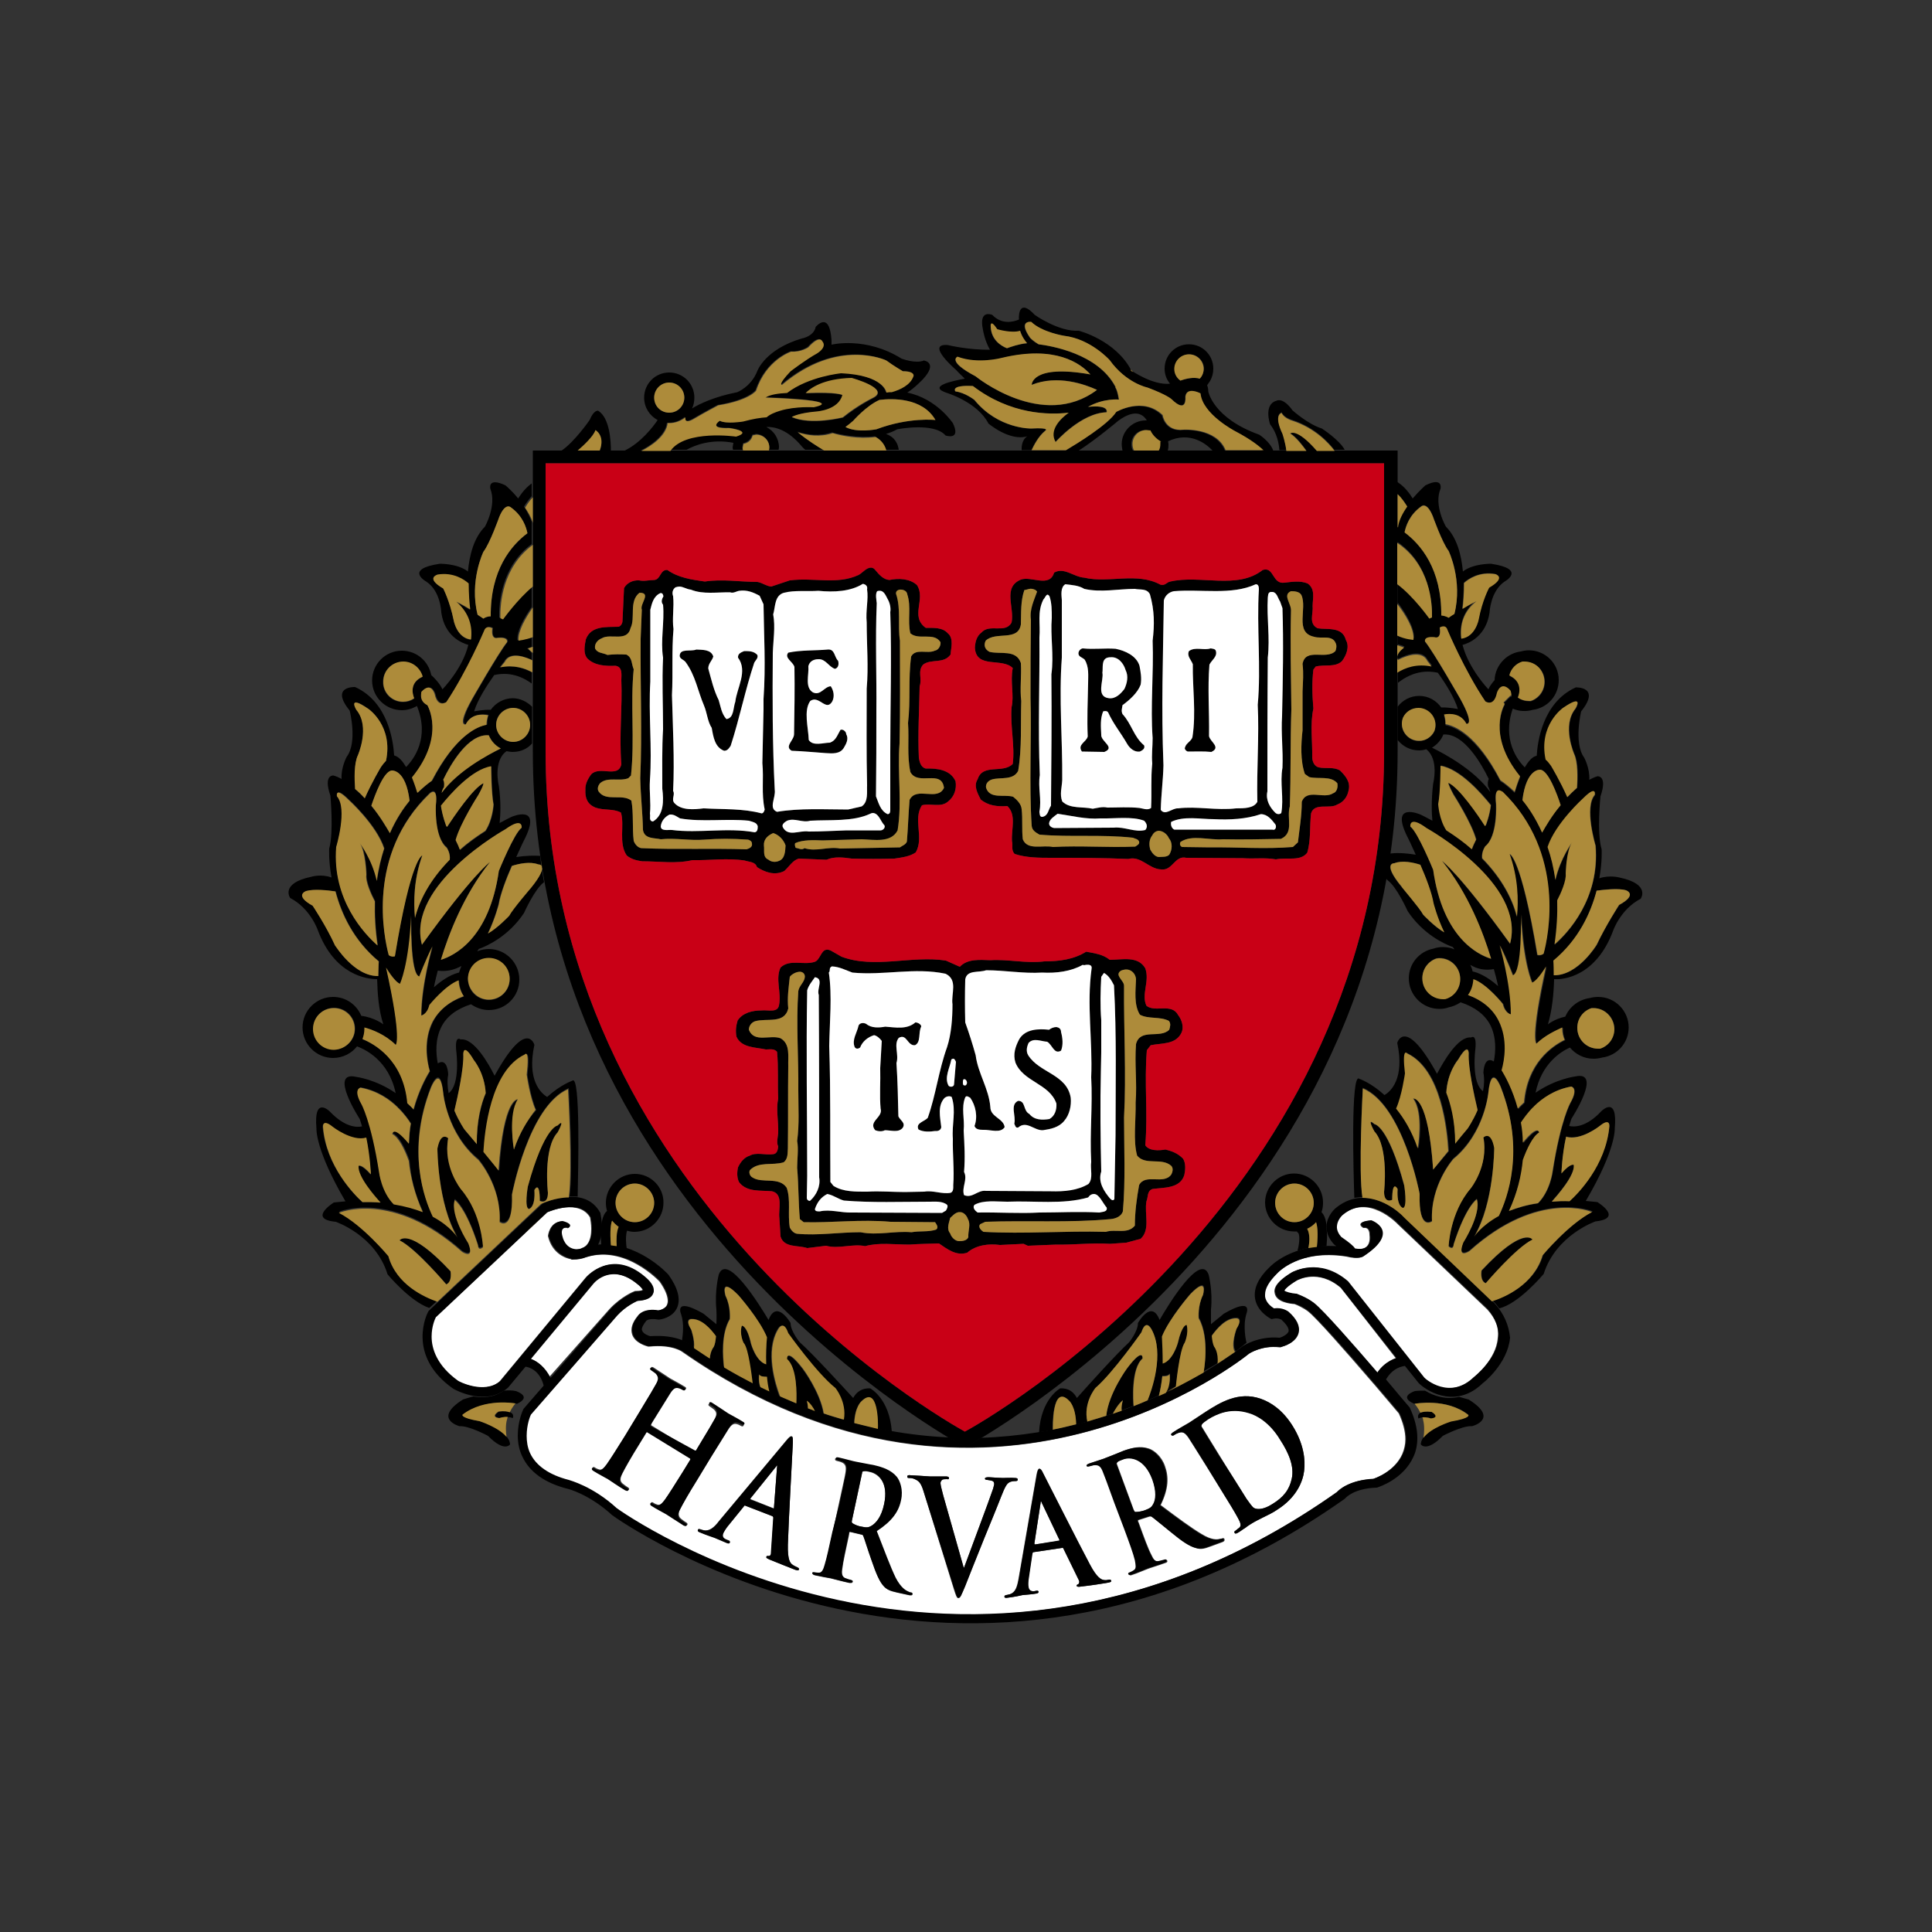 <?xml version="1.0" encoding="utf-8"?>
<!-- Generator: Adobe Illustrator 19.0.0, SVG Export Plug-In . SVG Version: 6.00 Build 0)  -->
<svg version="1.1" id="Layer_1" xmlns="http://www.w3.org/2000/svg" xmlns:xlink="http://www.w3.org/1999/xlink" x="0px" y="0px"
	 viewBox="0 0 500 500" style="enable-background:new 0 0 500 500;" xml:space="preserve">
<rect x="0" y="0" width="500" height="500" fill="#333333" stroke="none"/>
<style type="text/css">
	.st0{fill:#FFFFFF;}
	.st1{fill:#C90016;}
	.st2{fill:#AD8B3A;}
</style>
<g id="XMLID_274_">
	<path id="XMLID_298_" class="st0" d="M323.2,365.6c-4.6-1.4-8.1,0.2-10.4,1.6c-0.6,0.4-1.6,1.1-1.7,1.4c-0.2,0.3-0.2,0.5,0.1,0.9
		c0.7,1.2,2.6,4.2,4.3,7l2.7,4.4c2.3,3.7,4,6.3,4.4,7c0.6,0.8,1.5,2.2,2,2.4c0.8,0.4,2.4,0.4,4.6-1c3-1.8,4.5-3.8,5.1-6.6
		c0.7-3.1-0.7-6.6-3-10.1C328.7,368.1,325.4,366.2,323.2,365.6z M200.9,379.5l-6.6,8.2c-0.1,0.1-0.1,0.3,0,0.3l5.8,2.3
		c0.2,0.1,0.2,0,0.2-0.2l0.8-10.5c0-0.2,0.1-0.4,0-0.4C201.1,379.2,201,379.4,200.9,379.5z M290.8,377.6c-0.8,0.3-1.4,0.5-1.6,0.8
		c-0.2,0.2-0.2,0.3-0.1,0.6l4.3,11.7c0.2,0.4,0.3,0.6,0.5,0.6c0.8,0,1.8-0.2,2.6-0.5c1.3-0.5,1.6-0.8,2-1.5c0.7-1.2,0.9-3.3-0.2-6.4
		C296.2,377.4,292.7,376.9,290.8,377.6z M269.6,388.9c-0.1-0.2-0.1-0.4-0.2-0.3c-0.1,0-0.1,0.2-0.1,0.4l-1.6,10.4
		c0,0.2,0,0.3,0.2,0.3l6.2-0.9c0.2,0,0.2-0.2,0.1-0.3L269.6,388.9z M157.8,338.7c2.9-3.1,6.2-4.5,6.3-4.5l0.2-0.1l0.2,0
		c1.3,0,1.7-0.2,1.8-0.3c-0.2-0.4-0.7-1-1.4-1.5c-6.6-5.5-11-0.7-11.5-0.2l-16.2,19.5c1.7,0.6,3.7,2.1,4.9,4.8L157.8,338.7
		L157.8,338.7z M225.3,381c-0.8-0.2-1.4-0.3-1.8-0.2c-0.3,0-0.4,0.2-0.4,0.5l-2.6,12.1c-0.1,0.4-0.1,0.6,0.1,0.8
		c0.6,0.4,1.6,0.8,2.4,0.9c1.3,0.3,1.8,0.2,2.5-0.2c1.2-0.7,2.6-2.3,3.3-5.6C230.1,383.8,227.3,381.5,225.3,381z M335.6,331.4
		c-2.8,1.7-3.2,2.5-3.3,2.7c0.3,0.3,1.7,0.7,3,0.8l0.2,0l0.2,0.1c2.9,1,4.4,2.3,4.4,2.4c2.3,1.8,10.2,10.8,16.3,17.9
		c0.9-1.4,2.5-2.9,4.9-3.7L347,333.3C341.1,328.3,335.9,331.3,335.6,331.4L335.6,331.4z M384.9,338.9l-23.1-22
		c-0.3-0.3-7.8-8.2-14.6-2.3c0,0-1.3,1.2-1.4,2.8c0,1,0.4,2,1.1,2.8c2.1,1.5,3.1,2.4,3.6,3c1.6,0.3,4.4,0.2,3.9-3.7
		c0,0,0.1-2-1.6-1.7c0,0-2.6-1.5,1.9-1.9c0,0,7.9,2.8-2,9.3c0,0-1.1,0.8-4.3,0c-12.2-1.9-17.8,4.1-18.1,4.5c-2,1.9-3.1,3.8-3.1,5.4
		c0,0.2,0,0.3,0,0.5c0.3,1.7,1.7,2.8,2.3,3.1c2.2-0.3,3.5,0.7,3.7,0.8c2.2,1.9,3.1,3.8,2.7,5.5c-0.6,2.6-3.9,3.5-4.3,3.6l-0.2,0.1
		l-0.2,0c-4.8-0.6-8.1,1.7-8.1,1.7c-0.7,0.6-67.4,54.7-146.5-0.5c0,0-2.5-2-8.5-1.4l-0.2,0l-0.2,0c-0.3-0.1-3.3-0.8-4.1-3.1
		c-0.5-1.5,0-3.1,1.4-4.8c0.1-0.2,1.5-2,5.2-1.4c0.2,0,1.9-0.3,2.4-1.5c0.1-0.3,0.2-0.6,0.2-1c0-1.3-0.7-3-2.1-5
		c-0.1-0.1-8.9-9.6-19.1-6.3c-1,0.4-2.1,0.6-3.4,0.6l0,0l0,0c-0.1,0-0.3,0-0.4,0l0-0.1c-1.2-0.2-4.9-1.3-6-6c0,0,0.3-3.7,3.6-3.8
		c0,0,3.1,0.7,1.5,1.8l-0.1-0.1c0,0-2.3-0.6-1.4,2.4c0,0,0.6,3,3.5,3.2c0.6,0,1.2-0.1,1.6-0.3l0-0.1l0.2,0c0.5-0.2,0.9-0.5,1.2-0.9
		c0.9-1.1,1.1-2.7,1.1-4.1c0-1.2-0.2-2.2-0.3-2.9c-2.8-4.8-10.4-1.7-11.2-1.3c-0.3,0.3-28.6,26.9-28.9,27.2c-0.2,0.4-1.1,2.4-1.1,5
		c0,3.2,1.3,7.5,6.8,11.4c0.1,0,6.9,3.7,11,0.1l22.3-26.9c0.1-0.1,6.4-7.4,15-0.2c0.6,0.5,2.4,2,2.4,3.6c0,0.2,0,0.4-0.1,0.7
		c-0.5,1.6-2.5,1.9-4,2c-0.4,0.2-3,1.3-5.3,3.8c0,0-22.1,25.4-22.4,25.7c-0.2,0.4-1.1,2.6-1.1,5.5c0,1.4,0.2,3,0.9,4.5
		c1.5,3.3,4.9,5.6,10,6.9c0.3,0.1,6.2,1.6,12.4,7.3c0.9,0.7,89.7,64.1,186.5-4.2c0.5-0.6,3.2-3.1,9.4-3.4c0.2-0.1,5.5-1.8,7.6-6.5
		c0.5-1.2,0.8-2.5,0.8-3.8c0-2-0.6-4.3-1.7-6.7c-1.9-2.2-4.2-5-6.7-7.9l-0.1,0l0-0.1c-6.8-7.9-14.6-16.8-16.7-18.4
		c0,0-1.2-1-3.5-1.9c-1.3-0.1-4.6-0.5-5.1-2.7c0-0.2-0.1-0.4-0.1-0.6c0-1.9,2.4-3.6,4.5-4.9c0.1,0,7-4,14.4,2.4l19.7,24.9
		c0.3,0.3,6.6,6,13-0.2c0.1,0,5.8-4.5,6.2-10.1C388,343.6,387,341.2,384.9,338.9L384.9,338.9z M176.2,393c0.4,0.3,1,0.8,1.4,1
		c0.3,0.2,0.4,0.4,0.3,0.6c-0.1,0.2-0.4,0.2-0.8,0c-1.9-1.2-3.7-2.4-4.5-2.9c-0.7-0.4-2.6-1.4-3.7-2.1c-0.4-0.2-0.5-0.5-0.4-0.7
		c0.1-0.2,0.3-0.2,0.6,0c0.4,0.3,0.8,0.4,1.1,0.5c0.7,0.2,1.3-0.5,2-1.4c1-1.4,2.7-4.1,4.7-7.3l1.9-3.1c0.1-0.1,0-0.3,0-0.3
		l-11.1-6.8c-0.1-0.1-0.2-0.1-0.3,0.1l-1.9,3.1c-2,3.2-3.6,6-4.4,7.6c-0.5,1-0.8,1.9,0,2.6c0.4,0.3,1,0.8,1.4,1
		c0.3,0.2,0.4,0.4,0.3,0.6c-0.1,0.2-0.4,0.2-0.8,0c-1.9-1.1-3.7-2.4-4.5-2.9c-0.7-0.4-2.6-1.4-3.7-2.1c-0.4-0.2-0.5-0.5-0.4-0.7
		c0.1-0.2,0.3-0.2,0.6,0c0.4,0.3,0.8,0.4,1.1,0.5c0.7,0.2,1.3-0.5,2-1.4c1-1.4,2.7-4.1,4.7-7.3l3.7-6.1c3.2-5.3,3.8-6.3,4.4-7.4
		c0.7-1.2,0.8-1.9,0-2.8c-0.2-0.2-0.7-0.5-1.1-0.8c-0.3-0.2-0.5-0.4-0.3-0.6c0.1-0.2,0.4-0.2,0.8,0.1c1.6,1,3.3,2.2,4.1,2.7
		c0.7,0.4,2.6,1.4,3.7,2.1c0.4,0.2,0.6,0.4,0.4,0.7c-0.1,0.2-0.4,0.2-0.7,0c-0.2-0.1-0.5-0.3-0.9-0.4c-0.9-0.3-1.5,0.1-2.3,1.3
		c-0.7,1.1-1.3,2.1-4.6,7.4l-0.4,0.7c-0.1,0.2-0.1,0.3,0,0.4l11.1,6.8c0.1,0,0.2,0,0.3-0.1l0.4-0.7c3.2-5.3,3.8-6.3,4.4-7.4
		c0.7-1.2,0.8-1.9,0-2.7c-0.2-0.2-0.7-0.5-1.1-0.8c-0.3-0.2-0.5-0.4-0.3-0.6c0.1-0.2,0.4-0.2,0.8,0.1c1.6,1,3.3,2.2,4.1,2.7
		c0.7,0.4,2.6,1.4,3.7,2.1c0.4,0.2,0.6,0.4,0.4,0.7c-0.1,0.2-0.4,0.2-0.7,0c-0.2-0.1-0.5-0.3-0.9-0.4c-0.9-0.3-1.5,0.1-2.3,1.3
		c-0.7,1.1-1.3,2.1-4.6,7.4l-3.7,6.1c-2,3.2-3.6,6-4.4,7.6C175.7,391.4,175.4,392.3,176.2,393L176.2,393z M206.8,406.2
		c-0.1,0.3-0.4,0.3-1.6-0.2c-1.1-0.4-3.5-1.4-6-2.4c-0.6-0.3-0.9-0.4-0.8-0.7c0.1-0.2,0.2-0.3,0.6-0.2c0.3,0,0.6-0.2,0.6-0.8
		l0.6-9.1c0-0.2-0.1-0.3-0.2-0.4l-7.1-2.8c-0.2-0.1-0.3,0-0.4,0.2l-3.9,4.8c-0.7,0.8-1.2,1.7-1.4,2.1c-0.3,0.7-0.2,1.3,0.8,1.7
		l0.5,0.2c0.4,0.1,0.4,0.3,0.4,0.5c-0.1,0.3-0.3,0.3-0.7,0.2c-1-0.4-2.3-1-3.3-1.4c-0.3-0.1-2.1-0.7-3.8-1.4
		c-0.4-0.2-0.6-0.3-0.5-0.6c0.1-0.2,0.2-0.3,0.5-0.2c0.3,0.1,0.7,0.2,1,0.3c1.5,0.3,2.7-0.7,4-2.4l17.3-20.7c0.8-1,1.2-1.3,1.5-1.2
		c0.3,0.1,0.3,0.5,0.3,1.5c-0.1,2.4-1.1,19.9-1.3,26.5c-0.1,3.9,0.6,4.8,1.2,5.2c0.4,0.3,0.9,0.5,1.3,0.7
		C206.7,405.8,206.9,405.9,206.8,406.2z M236.2,412.6c-0.1,0.3-0.3,0.3-0.7,0.3l-3.2-0.7c-1.9-0.4-2.7-0.8-3.4-1.5
		c-1.2-1.2-2.1-3.4-3.3-6.9c-0.9-2.5-1.8-5.5-2.1-6.2c-0.1-0.3-0.3-0.4-0.5-0.4l-2.9-0.7c-0.2,0-0.3,0-0.3,0.3l-0.1,0.6
		c-0.8,3.7-1.5,6.9-1.7,8.6c-0.2,1.2-0.1,2.1,0.8,2.5c0.5,0.2,1.2,0.4,1.6,0.5c0.3,0.1,0.4,0.2,0.3,0.4c-0.1,0.3-0.3,0.3-0.8,0.3
		c-1.9-0.4-4.4-1.1-4.9-1.2c-0.6-0.1-2.8-0.5-4.1-0.8c-0.4-0.1-0.6-0.3-0.6-0.5c0-0.2,0.2-0.3,0.6-0.2c0.5,0.1,0.9,0.1,1.2,0.1
		c0.7,0,1.1-0.9,1.4-2c0.5-1.6,1.2-4.8,2-8.5l1.5-7c1.3-6.1,1.6-7.2,1.8-8.5c0.2-1.4,0.1-2.1-0.9-2.6c-0.2-0.1-0.8-0.3-1.3-0.4
		c-0.4-0.1-0.5-0.2-0.5-0.5c0.1-0.3,0.3-0.3,0.8-0.2c1.8,0.4,3.8,1,4.5,1.1c1.1,0.2,3.7,0.7,4.7,0.9c2.1,0.5,4.3,1.2,5.8,3
		c0.8,1,1.7,3.3,1.1,6c-0.6,3-2.3,5.4-6.3,8c2,5.1,3.5,9.2,4.9,12.1c1.4,2.7,2.7,3.3,3.1,3.5c0.4,0.2,0.6,0.3,0.9,0.3
		C236.1,412.3,236.2,412.4,236.2,412.6z M254.6,398.3c-2.4,5.9-4.1,10.3-4.9,12.3c-1,2.3-1.2,3-1.7,3c-0.4,0-0.6-0.6-1.2-2.5
		l-7.8-25.2c-0.7-2.3-1.3-2.7-2.5-3.2c-0.5-0.2-1.1-0.2-1.3-0.2c-0.3,0-0.4-0.1-0.4-0.4c0-0.3,0.4-0.4,0.9-0.3
		c1.8,0.1,3.7,0.2,4.9,0.3c0.9,0,2.5,0,4.2,0c0.4,0,0.8,0.1,0.8,0.4c0,0.3-0.2,0.4-0.5,0.3c-0.5,0-1.1,0-1.3,0.2
		c-0.2,0.2-0.4,0.5-0.4,0.8c0,0.5,0.3,1.7,0.7,3.2l5.3,18.7l0.1,0c1.6-4.4,6.5-17.4,7.4-20.1c0.2-0.5,0.3-1.1,0.4-1.5
		c0-0.3-0.1-0.7-0.4-0.8c-0.4-0.2-0.9-0.2-1.4-0.3c-0.3,0-0.6-0.1-0.6-0.3c0-0.3,0.3-0.4,1-0.4c1.7,0.1,3.1,0.2,3.6,0.2
		c0.6,0,2.2-0.1,3.2,0c0.4,0,0.7,0.1,0.7,0.4c0,0.3-0.2,0.4-0.6,0.4c-0.3,0-1.1,0-1.7,0.4c-0.5,0.3-1,1-2,3.6
		C257.6,391.2,256.6,393.4,254.6,398.3L254.6,398.3z M286.2,409.7c-1.2,0.2-3.7,0.6-6.4,0.9c-0.6,0.1-1,0.1-1.1-0.2
		c0-0.2,0.1-0.3,0.4-0.4c0.2-0.1,0.4-0.5,0.2-1l-4-8.2c-0.1-0.2-0.2-0.3-0.4-0.2l-7.5,1.1c-0.2,0-0.2,0.1-0.3,0.4l-0.9,6.1
		c-0.2,1.1-0.2,2.1-0.1,2.5c0.1,0.7,0.5,1.2,1.5,1.1l0.5-0.1c0.4-0.1,0.5,0,0.6,0.2c0,0.3-0.1,0.4-0.5,0.5c-1.1,0.2-2.5,0.3-3.6,0.4
		c-0.4,0.1-2.2,0.5-4,0.7c-0.4,0.1-0.7,0-0.7-0.3c0-0.2,0.1-0.3,0.4-0.4c0.3,0,0.8-0.2,1-0.2c1.5-0.5,1.9-1.9,2.3-4.1l4.6-26.6
		c0.2-1.2,0.4-1.7,0.7-1.8c0.3,0,0.6,0.3,1,1.2c1.1,2.1,9,17.8,12.1,23.6c1.8,3.4,2.9,3.9,3.6,4c0.5,0.1,1,0,1.4-0.1
		c0.3,0,0.4,0,0.5,0.3C287.7,409.4,287.4,409.5,286.2,409.7L286.2,409.7z M316.4,399.1l-3,1.1c-1.8,0.7-2.7,0.8-3.7,0.5
		c-1.7-0.4-3.6-1.7-6.4-4c-2-1.6-4.5-3.7-5.1-4.1c-0.2-0.2-0.4-0.1-0.7-0.1l-2.8,0.9c-0.2,0.1-0.2,0.2-0.1,0.4l0.2,0.5
		c1.3,3.6,2.4,6.6,3.2,8.1c0.5,1.1,1,1.9,2,1.7c0.5-0.1,1.2-0.3,1.6-0.4c0.3-0.1,0.4,0,0.5,0.2c0.1,0.3-0.1,0.5-0.5,0.6
		c-1.9,0.7-4.3,1.4-4.7,1.6c-0.6,0.2-2.6,1.1-3.9,1.5c-0.4,0.2-0.7,0.1-0.8-0.1c-0.1-0.2,0-0.4,0.4-0.5c0.5-0.2,0.8-0.4,1.1-0.6
		c0.6-0.4,0.4-1.3,0.2-2.5c-0.4-1.7-1.5-4.7-2.8-8.2l-2.5-6.8c-2.1-5.8-2.5-6.9-3-8.1c-0.5-1.3-1-1.8-2.2-1.7
		c-0.3,0-0.8,0.2-1.3,0.3c-0.4,0.1-0.6,0.1-0.7-0.1c-0.1-0.3,0.1-0.4,0.6-0.6c1.7-0.6,3.8-1.2,4.4-1.5c1.1-0.4,3.5-1.4,4.5-1.8
		c2-0.7,4.2-1.3,6.5-0.5c1.2,0.4,3.2,1.9,4.1,4.5c1,2.8,1,5.8-1.1,10.1c4.4,3.3,7.9,5.9,10.6,7.5c2.6,1.6,4,1.4,4.5,1.3
		c0.4-0.1,0.7-0.1,0.9-0.2c0.3-0.1,0.4,0,0.5,0.2C317,398.8,316.8,398.9,316.4,399.1z M337.5,380.7c-0.3,2.5-1.8,6.8-7.1,10.1
		c-1,0.7-2.3,1.3-3.5,1.9c-1.2,0.6-2.2,1.1-3,1.6c-0.3,0.2-1,0.6-1.6,1.1c-0.7,0.4-1.4,1-2,1.3c-0.4,0.2-0.6,0.3-0.8,0
		c-0.1-0.2-0.1-0.4,0.3-0.6c0.4-0.3,0.7-0.6,1-0.8c0.5-0.5,0.2-1.3-0.4-2.4c-0.8-1.5-2.5-4.3-4.5-7.5l-3.8-6.1
		c-3.3-5.3-3.9-6.2-4.6-7.3c-0.8-1.1-1.4-1.6-2.5-1.2c-0.3,0.1-0.8,0.3-1.2,0.6c-0.3,0.2-0.5,0.2-0.7,0c-0.2-0.2,0-0.4,0.4-0.7
		c1.5-1,3.4-2,4.2-2.5c0.9-0.6,2.7-1.8,4.4-2.9c3.6-2.3,8.4-5.3,14.1-3.3c2.6,0.9,5.7,2.9,8.3,7.1
		C337.4,373.5,337.9,377.8,337.5,380.7L337.5,380.7z"/>
	<path id="XMLID_299_" d="M179.9,375.4c0.1,0,0.2,0,0.3-0.1l0.4-0.7c3.2-5.3,3.8-6.3,4.4-7.4c0.7-1.2,0.8-1.9,0-2.8
		c-0.2-0.2-0.7-0.5-1.1-0.8c-0.3-0.2-0.5-0.4-0.3-0.6c0.1-0.2,0.4-0.2,0.8,0.1c1.6,1,3.3,2.2,4.1,2.7c0.7,0.4,2.6,1.4,3.7,2.1
		c0.4,0.2,0.6,0.4,0.4,0.7c-0.1,0.2-0.4,0.2-0.7,0c-0.2-0.1-0.5-0.3-0.9-0.4c-0.9-0.3-1.5,0.1-2.3,1.3c-0.7,1.1-1.3,2.1-4.6,7.4
		l-3.7,6.1c-2,3.2-3.6,6-4.4,7.6c-0.5,1-0.8,1.9,0,2.6c0.4,0.3,1,0.8,1.4,1c0.3,0.2,0.4,0.4,0.3,0.6c-0.1,0.2-0.4,0.2-0.8,0
		c-1.9-1.2-3.7-2.4-4.5-2.9c-0.7-0.4-2.6-1.4-3.7-2.1c-0.4-0.2-0.5-0.5-0.4-0.7c0.1-0.2,0.3-0.2,0.6,0c0.4,0.3,0.8,0.4,1.1,0.5
		c0.7,0.2,1.3-0.5,2-1.4c1-1.4,2.7-4.1,4.7-7.3l1.9-3.1c0.1-0.1,0-0.3,0-0.3l-11.1-6.8c-0.1-0.1-0.2-0.1-0.3,0.1l-1.9,3.1
		c-2,3.2-3.6,6-4.4,7.6c-0.5,1-0.8,1.9,0,2.6c0.4,0.3,1,0.8,1.4,1c0.3,0.2,0.4,0.4,0.3,0.6c-0.1,0.2-0.4,0.2-0.8,0
		c-1.9-1.1-3.7-2.4-4.5-2.9c-0.7-0.4-2.6-1.4-3.7-2.1c-0.4-0.2-0.5-0.5-0.4-0.7c0.1-0.2,0.3-0.2,0.6,0c0.4,0.3,0.8,0.4,1.1,0.5
		c0.7,0.2,1.3-0.5,2-1.4c1-1.4,2.7-4.1,4.7-7.3l3.7-6.1c3.2-5.3,3.8-6.3,4.4-7.4c0.7-1.2,0.8-1.9,0-2.8c-0.2-0.2-0.7-0.5-1.1-0.8
		c-0.3-0.2-0.5-0.4-0.3-0.6c0.1-0.2,0.4-0.2,0.8,0.1c1.6,1,3.3,2.2,4.1,2.7c0.7,0.4,2.6,1.4,3.7,2.1c0.4,0.2,0.6,0.4,0.4,0.7
		c-0.1,0.2-0.4,0.2-0.7,0c-0.2-0.1-0.5-0.3-0.9-0.4c-0.9-0.3-1.5,0.1-2.3,1.3c-0.7,1.1-1.3,2.1-4.6,7.4l-0.4,0.7
		c-0.1,0.2-0.1,0.3,0,0.4L179.9,375.4L179.9,375.4z"/>
	<path id="XMLID_306_" d="M192.9,389.7c-0.2-0.1-0.3,0-0.4,0.2l-3.9,4.8c-0.7,0.8-1.2,1.7-1.4,2.1c-0.3,0.7-0.2,1.3,0.8,1.7l0.5,0.2
		c0.4,0.1,0.4,0.3,0.4,0.5c-0.1,0.3-0.3,0.3-0.7,0.2c-1-0.4-2.3-1-3.3-1.4c-0.3-0.1-2.1-0.7-3.8-1.4c-0.4-0.2-0.6-0.3-0.5-0.6
		c0.1-0.2,0.2-0.3,0.5-0.2c0.3,0.1,0.7,0.2,1,0.3c1.5,0.3,2.7-0.7,4-2.4l17.3-20.7c0.8-1,1.2-1.3,1.5-1.2c0.3,0.1,0.3,0.5,0.3,1.5
		c-0.1,2.4-1.1,19.9-1.3,26.5c-0.1,3.9,0.6,4.8,1.2,5.2c0.4,0.3,0.9,0.5,1.3,0.7c0.3,0.1,0.4,0.2,0.3,0.5c-0.1,0.3-0.4,0.3-1.6-0.2
		c-1.1-0.4-3.5-1.4-6-2.4c-0.6-0.3-0.9-0.4-0.8-0.7c0.1-0.2,0.2-0.3,0.6-0.2c0.3,0,0.6-0.2,0.6-0.8l0.6-9.1c0-0.2-0.1-0.3-0.2-0.4
		L192.9,389.7 M200.1,390.4c0.2,0.1,0.2,0,0.2-0.2l0.8-10.5c0-0.2,0.1-0.4,0-0.4c-0.1,0-0.2,0.1-0.3,0.3l-6.6,8.2
		c-0.1,0.1-0.1,0.3,0,0.3L200.1,390.4z"/>
	<path id="XMLID_309_" d="M217.2,389.4c1.3-6.1,1.6-7.2,1.8-8.5c0.2-1.4,0.1-2.1-0.9-2.6c-0.2-0.1-0.8-0.3-1.3-0.4
		c-0.4-0.1-0.5-0.2-0.5-0.5c0.1-0.3,0.3-0.3,0.8-0.2c1.8,0.4,3.8,1,4.5,1.1c1.1,0.2,3.7,0.7,4.7,0.9c2.1,0.5,4.3,1.2,5.8,3
		c0.8,1,1.7,3.3,1.1,6c-0.6,3-2.3,5.4-6.3,8c2,5.1,3.5,9.2,4.9,12.1c1.4,2.7,2.7,3.3,3.1,3.5c0.4,0.2,0.6,0.3,0.9,0.3
		c0.3,0.1,0.4,0.2,0.3,0.4c-0.1,0.3-0.3,0.3-0.7,0.3l-3.2-0.7c-1.9-0.4-2.7-0.8-3.4-1.5c-1.2-1.2-2.1-3.4-3.3-6.9
		c-0.9-2.5-1.8-5.5-2.1-6.2c-0.1-0.3-0.3-0.4-0.5-0.4l-2.9-0.7c-0.2,0-0.3,0-0.3,0.3l-0.1,0.6c-0.8,3.7-1.5,6.9-1.7,8.6
		c-0.2,1.2-0.1,2.1,0.8,2.5c0.5,0.2,1.2,0.4,1.6,0.5c0.3,0.1,0.4,0.2,0.3,0.4c-0.1,0.3-0.3,0.3-0.8,0.3c-1.9-0.4-4.4-1.1-4.9-1.2
		c-0.6-0.1-2.8-0.5-4.1-0.8c-0.4-0.1-0.6-0.3-0.6-0.5c0-0.2,0.2-0.3,0.6-0.2c0.5,0.1,0.9,0.1,1.2,0.1c0.7,0,1.1-0.9,1.4-2
		c0.5-1.6,1.2-4.8,2-8.5L217.2,389.4 M220.5,393.4c-0.1,0.4-0.1,0.6,0.1,0.8c0.6,0.4,1.6,0.8,2.4,0.9c1.3,0.3,1.8,0.2,2.5-0.2
		c1.2-0.7,2.6-2.3,3.3-5.6c1.2-5.7-1.5-8-3.5-8.4c-0.8-0.2-1.4-0.3-1.8-0.2c-0.3,0-0.4,0.2-0.4,0.5L220.5,393.4z"/>
	<path id="XMLID_310_" d="M239,385.9c-0.7-2.3-1.3-2.7-2.5-3.2c-0.5-0.2-1.1-0.2-1.3-0.2c-0.3,0-0.4-0.1-0.4-0.4
		c0-0.3,0.4-0.4,0.9-0.3c1.8,0.1,3.7,0.2,4.9,0.3c0.9,0,2.5,0,4.2,0c0.4,0,0.8,0.1,0.8,0.4c0,0.3-0.2,0.4-0.5,0.3
		c-0.5,0-1.1,0-1.3,0.2c-0.2,0.2-0.4,0.5-0.4,0.8c0,0.5,0.3,1.7,0.7,3.2l5.3,18.7l0.1,0c1.6-4.4,6.5-17.4,7.4-20.1
		c0.2-0.5,0.3-1.1,0.4-1.5c0-0.3-0.1-0.7-0.4-0.8c-0.4-0.2-0.9-0.2-1.4-0.3c-0.3,0-0.6-0.1-0.6-0.3c0-0.3,0.3-0.4,1-0.4
		c1.7,0.1,3.1,0.2,3.6,0.2c0.6,0,2.2-0.1,3.2,0c0.4,0,0.7,0.1,0.7,0.4c0,0.3-0.2,0.4-0.6,0.4c-0.3,0-1.1,0-1.7,0.4
		c-0.5,0.3-1,1-2,3.6c-1.5,3.8-2.4,6-4.4,10.9c-2.4,5.9-4.1,10.3-4.9,12.3c-1,2.3-1.2,3-1.7,3c-0.4,0-0.6-0.6-1.2-2.5L239,385.9z"/>
	<path id="XMLID_313_" d="M267.5,401.7c-0.2,0-0.2,0.1-0.3,0.4l-0.9,6.1c-0.2,1.1-0.2,2.1-0.1,2.5c0.1,0.7,0.5,1.2,1.5,1.1l0.5-0.1
		c0.4-0.1,0.5,0,0.6,0.2c0,0.3-0.1,0.4-0.5,0.5c-1.1,0.2-2.5,0.3-3.6,0.4c-0.4,0.1-2.2,0.5-4,0.7c-0.4,0.1-0.7,0-0.7-0.3
		c0-0.2,0.1-0.3,0.4-0.4c0.3,0,0.8-0.2,1-0.2c1.5-0.5,1.9-1.9,2.3-4.1l4.6-26.6c0.2-1.2,0.4-1.7,0.7-1.8c0.3,0,0.6,0.3,1,1.2
		c1.1,2.1,9,17.8,12.1,23.6c1.8,3.4,2.9,3.9,3.6,4c0.5,0.1,1,0,1.4-0.1c0.3,0,0.4,0,0.5,0.3c0,0.3-0.2,0.4-1.5,0.6
		c-1.2,0.2-3.7,0.6-6.4,0.9c-0.6,0.1-1,0.1-1.1-0.2c0-0.2,0.1-0.3,0.4-0.4c0.2-0.1,0.4-0.5,0.2-1l-4-8.2c-0.1-0.2-0.2-0.3-0.4-0.2
		L267.5,401.7 M274,398.7c0.2,0,0.2-0.2,0.1-0.3l-4.5-9.5c-0.1-0.2-0.1-0.4-0.2-0.3c-0.1,0-0.1,0.2-0.1,0.4l-1.6,10.4
		c0,0.2,0,0.3,0.2,0.3L274,398.7z"/>
	<path id="XMLID_316_" d="M288.4,389c-2.1-5.8-2.5-6.9-3-8.1c-0.5-1.3-1-1.8-2.2-1.7c-0.3,0-0.8,0.2-1.3,0.3
		c-0.4,0.1-0.6,0.1-0.7-0.1c-0.1-0.3,0.1-0.4,0.6-0.6c1.7-0.6,3.8-1.2,4.4-1.5c1.1-0.4,3.5-1.4,4.5-1.8c2-0.7,4.2-1.3,6.5-0.5
		c1.2,0.4,3.2,1.9,4.1,4.5c1,2.8,1,5.8-1.1,10.1c4.4,3.3,7.9,5.9,10.6,7.5c2.6,1.6,4,1.4,4.5,1.3c0.4-0.1,0.7-0.1,0.9-0.2
		c0.3-0.1,0.4,0,0.5,0.2c0.1,0.3-0.1,0.5-0.5,0.6l-3,1.1c-1.8,0.7-2.7,0.8-3.7,0.5c-1.7-0.4-3.6-1.7-6.4-4c-2-1.6-4.5-3.7-5.1-4.1
		c-0.2-0.2-0.4-0.1-0.7-0.1l-2.8,0.9c-0.2,0.1-0.2,0.2-0.1,0.4l0.2,0.5c1.3,3.6,2.4,6.6,3.2,8.1c0.5,1.1,1,1.9,2,1.7
		c0.5-0.1,1.2-0.3,1.6-0.4c0.3-0.1,0.4,0,0.5,0.2c0.1,0.3-0.1,0.5-0.5,0.6c-1.9,0.7-4.3,1.4-4.7,1.6c-0.6,0.2-2.6,1.1-3.9,1.5
		c-0.4,0.2-0.7,0.1-0.8-0.1c-0.1-0.2,0-0.4,0.4-0.5c0.5-0.2,0.8-0.4,1.1-0.6c0.6-0.4,0.4-1.3,0.2-2.5c-0.4-1.7-1.5-4.7-2.8-8.2
		L288.4,389 M293.3,390.7c0.2,0.4,0.3,0.6,0.5,0.6c0.8,0,1.8-0.2,2.6-0.5c1.3-0.5,1.6-0.8,2-1.5c0.7-1.2,0.9-3.3-0.2-6.4
		c-2-5.4-5.6-5.9-7.5-5.2c-0.8,0.3-1.4,0.5-1.6,0.8c-0.2,0.2-0.2,0.3-0.1,0.6L293.3,390.7z"/>
	<path id="XMLID_319_" d="M312.2,379.3c-3.3-5.3-3.9-6.2-4.6-7.3c-0.8-1.1-1.4-1.6-2.5-1.2c-0.3,0.1-0.8,0.3-1.2,0.6
		c-0.3,0.2-0.5,0.2-0.7,0c-0.2-0.2,0-0.4,0.4-0.7c1.5-1,3.4-2,4.2-2.5c0.9-0.6,2.7-1.8,4.4-2.9c3.6-2.3,8.4-5.3,14.1-3.3
		c2.6,0.9,5.7,2.9,8.3,7.1c2.7,4.4,3.3,8.7,2.9,11.6c-0.3,2.5-1.8,6.8-7.1,10.1c-1,0.7-2.3,1.3-3.5,1.9c-1.2,0.6-2.2,1.1-3,1.6
		c-0.3,0.2-1,0.6-1.6,1.1c-0.7,0.4-1.4,1-2,1.3c-0.4,0.2-0.6,0.3-0.8,0c-0.1-0.2-0.1-0.4,0.3-0.6c0.4-0.3,0.7-0.6,1-0.8
		c0.5-0.5,0.2-1.3-0.4-2.4c-0.8-1.5-2.5-4.3-4.5-7.5L312.2,379.3 M318.2,380.9c2.3,3.7,4,6.3,4.4,7c0.6,0.8,1.5,2.2,2,2.4
		c0.8,0.4,2.4,0.4,4.6-1c3-1.8,4.5-3.8,5.1-6.6c0.7-3.1-0.7-6.6-3-10.1c-2.7-4.4-6-6.3-8.2-6.9c-4.6-1.4-8.1,0.2-10.4,1.6
		c-0.6,0.4-1.6,1.1-1.7,1.4c-0.2,0.3-0.2,0.5,0.1,0.9c0.7,1.2,2.6,4.2,4.3,7L318.2,380.9z"/>
	<path id="XMLID_359_" d="M225.4,146.9c-1.2,0-2.1,1.3-3.2,1.9c-5.6,2.6-11.4,0.6-17.8,1.4l-4.8,1.6c-1.3-0.1-2.3-1-3.6-1.2
		c-4.6,0-9-0.8-13.6-0.1c-3.5-0.5-6.9-1-9.7-3c-1.9-0.1-1.7,2.5-3.4,2.6c-1.3,0-2.6,0.4-3.9,0.1c-1.7-0.1-3.2,0.7-3.9,2l-0.4,8.5
		c0,0.6-0.4,1.3-1,1.5c-3.3,0.1-7.2-0.3-8.5,3.3c-0.3,1.6-0.7,3.6,0.4,4.9c1.9,1.9,4.8,2,7.3,1.9c1.9,0.3,1.5,2.4,1.5,3.7
		c0.3,7.2-0.6,14.1,0,21.8c-0.8,3.7-5.6,0.3-7.8,2.6c-0.9,1.2-1.6,2.6-1.5,4c-0.1,2,0.4,3.7,2.6,4.6c2.2,0.8,4.6,0.2,6.6,1.3
		c1,3.3-0.7,7.9,1.5,11.1c1.2,1,2.6,1.3,4,1.5c4.5,0,8.7,0.7,13-0.3c4.5,0.1,9-0.6,13.5,0.1c1.2,0.4,2.8,0.3,3.2,1.7
		c2,1.3,4.6,2.3,7.1,1c1.3-1.2,2.1-2.7,3.7-3.2l7.2,0.3c2-0.9,4.4-0.6,6.5-0.3c3.7,0.1,7.5,0.1,11.1,0c1.9-0.3,3.9-0.5,5.5-1.6
		c2.2-3.9-0.8-8.5,1.6-12.2c2.3-0.6,4.9,0.7,6.8-1c1.6-1.3,2.2-3.2,1.9-5.2c-1.3-3-4.8-3.4-7.7-3.3c-1.3-0.3-1.6-1.7-1.8-2.7
		c-0.3-6.5,0.1-12.3,0.2-18.6c0.7-2-0.6-3.9,0.9-5.6c2.1-1.6,5.3-0.1,7.1-2.6c0.1-1.6,0.9-4.2-0.7-5.5c-1.4-1.6-3.8-1.4-5.7-1.4
		c-4.2-3,0.1-7.4-2.3-11.1c-1.9-1.7-4.8-1.8-7.1-1.3c-1.6-0.1-2.7-1.4-3.7-2.6C226.2,147.1,225.8,146.9,225.4,146.9z M223.3,151.1
		c0.7,0.1,1.3,0.6,1.1,1.4c0.4,2.7-0.4,5.4-0.1,8.6c0,5.9,0.5,11.4,0,17.1c0,8.8-0.1,16.5,0.1,25c-0.1,1.7,0.4,4.3-1.4,5.5l-3.5,0.8
		c-6,0-12.5-0.4-18.4,0.6c-2.3-0.9-0.3-3.6-0.6-5.7c-0.6-11.7-0.6-23.9-0.5-35.4c0.1-3.2,0.7-6.8,0.1-10c0.6-2,0.3-4.9,2.8-5.6
		c2.7-0.7,6-0.3,8.9-0.5C215.8,153.3,220.1,153.1,223.3,151.1z M175.8,151.8c1,0,1.9,0.7,3,0.8c3.2,1.3,6.9,0.6,10.2,0.7
		c0.8,0.3,1.6-0.3,2.3-0.4c2-0.3,3.7,0.4,5.3,1.3l1,2.2c0.1,8.2,0.6,15.8,0,24.5v2.7l-0.3,13.9c0.4,4.2-0.3,7.8,0.6,12
		c-0.1,0.5-0.4,1-0.8,1c-4.9-1.3-9.8-1-15-1.3c-2.4,0.3-5.7,0.6-7.5-1.3c-1-1,0.2-2.2-0.4-3.2c0.4-7.9-0.1-17.1-0.3-24.8
		c0.3-5.9-0.1-11.4,0.4-17.1c-0.4-2.6,0.2-5.7-0.1-8.5c-0.3-0.8-0.2-1.7,0.6-2.3C175.1,151.9,175.5,151.8,175.8,151.8z M232.8,152.6
		c0.9-0.1,1.9,0.3,2,1.2c1.1,3.3,0,6.8,0.8,10.1c2.2,1.9,6.1-0.4,7.8,2.3c0.1,0.8-0.4,2-1.5,2.2c-1.9,0.9-4.9-0.7-6.1,1.5
		c-0.8,6-0.1,11.2-0.8,17.2c0.3,4.5-0.3,8.4,0.6,12.7c2,3.7,8.1-0.8,8.7,4.1c-1.7,3.6-7.1-0.5-8.9,3.1c-0.3,3.5-0.4,7.3-0.7,10.8
		c-0.3,0.8-1.1,1-1.8,1.5l-15.5,0.3c-3-0.6-6.2,0.9-9.2-0.1c-0.7,0.6-1.6,0-2.3-0.1c-0.1-0.3-0.3-0.8-0.1-1.2c2-0.9,4.8-0.8,7.1-0.7
		l10.1-0.3c3.2,0.1,7.6,1,9.3-2.3c1.2-7.3-0.1-14.9,0.5-22.5c0.2-9.1,0.1-17.3,0.1-26.6c-0.6-3.9,0.3-8.3-1-12.1
		C231.8,153,232.3,152.7,232.8,152.6z M227.6,152.9c1.2-0.1,1.7,1.4,2.1,2.1c0.6,1,0.9,2.4,0.7,3.4c0.4,12,0,24.3,0,36.3v15
		c0,0.6-0.2,1-0.7,1c-1.9-0.9-2.3-2.9-3-4.6c0.1-7.6,0.1-14.4,0.1-22c0.1-9.1-0.3-18.7,0.1-28c-0.1-1-0.4-2.3,0.1-3.1
		C227.3,152.9,227.4,152.9,227.6,152.9z M165.5,153.4c3.2,0,0,2.9,0.6,4.4l-0.3,7.5c-0.1,12.1,0.4,24.4-0.1,36.1
		c0.1,4.8,0.6,8.8,0.7,13.4c0.4,2.4,3,2,4.6,2.4c3.7-0.4,7.6,0.4,11.2,0.1c3.9-0.3,7.3-0.3,11.4,0c0.4,0.1,1,0.4,1,1
		c0.2,0.9-0.7,1.3-1.4,1.5c-9.1-0.3-18.5,0.1-27.2-0.3c-0.9-0.1-1.7-1-2-1.9c-0.4-3.3,0-7.2-0.6-10.4c-2.4-1.9-6.6,0.4-8.5-2.4
		c-0.4-0.7-0.1-1.6,0.5-2.2c2-1.6,4.9-0.3,7.2-1.2l0.7-0.7c1-9.4-0.2-18.4,0.7-27.5c-0.6-1.3-0.3-3-1.9-3.8
		c-1.6-0.1-3.3-0.1-4.9,0.1c-1.2-0.6-2.6-0.4-3.2-1.7c-0.2-1.2,0.7-2.2,1.7-2.6c2.3-1.4,6.6,1.1,7.5-2.7
		C164.5,159.9,162.7,155.6,165.5,153.4z M170.9,153.5c0.7-0.1,0.7,0.6,0.8,0.8c-0.4,0.7-0.7,1.5-0.1,2.2c0.4,4.5-0.7,9.3,0,13.7
		c-0.3,6.2,0,12.1,0,18.5c-0.3,4.8-0.2,10.6-0.2,15.4c0.4,3.2,0.4,6.8-2.4,8.5c-1.2-0.1-0.6-1.4-0.8-2c0.3-2.9-0.2-5.6,0-8.7
		c0.6-8.4-0.4-17,0.1-25.5v-18.6C168.7,156.2,169.1,154.3,170.9,153.5z M180.2,168.1c-1.4,0.6-4.2-0.4-4.3,1.6c0,0.8,1,1,1.5,1.6
		c2.6,3.5,3.2,7.6,4.8,11.3c0.8,1.9,0.9,4.1,2,5.8c0.4,2.3,0.8,5,3.2,5.9c0.9,0,1.3-0.7,1.7-1.3c2.3-7.1,3.8-14.6,6.1-21.5
		c0.3-0.6,1.1-1.2,0.8-2c-0.9-1-2.1-1-3.4-1c-0.7,0.3-1.7,0.6-1.6,1.7c2.6,3.5-0.3,7.8-0.7,11.4c-0.6,1.6-0.3,4.2-2.3,4.5
		c-1.3-1.4-1.5-3.3-2-4.9c-1.3-2.6-1.9-5.3-2.7-8.2c0-1.3,1-2,1.3-3.1C184,168,181.7,168.2,180.2,168.1z M214.2,168.1
		c-3.2,0.3-6.9,0.1-10.2,0.8c-1.1,1.4,1.2,2.3,1.6,3.7c0.1,5.8,0,11.4-0.1,17.4c0,1.6-2.6,3.2-0.6,4.3c3,0.1,5.9,0.4,8.8,0.6
		c1.7,0.1,3.7,0.3,4.7-1.4c0.6-1,1.3-2.3,0.6-3.5c0-0.7-0.9-1.4-1.5-1.1c-0.8,1.3-1.1,2.7-2.7,3.3c-1.7,0-4.4,1-5.5-0.7
		c-0.1-3.2-1.4-7.6,0.4-10.1c2.3-1.6,4.1,2.9,5.7,0.1c0.6-1.2,0.4-2.8-0.4-3.9c-1.7,0.1-2.6,2.5-4.6,1.6c-2.2-1.3-1-4.6-1.2-6.8
		c0.3-1.2,1.3-1.8,2.6-1.8c1.9-0.1,2.7,2,4.3,2.5c1-0.3,1-1.4,0.8-2.1C215.9,170.1,216.1,167.9,214.2,168.1z M226,210.4
		c1.5,0.2,1.9,2.2,2.9,3.2c0.3,0.6-0.4,1.3-1,1.3h-8.8c-3.5,0.1-6.2,0.3-9.8,0.3c-2.4-0.4-5.3,1.5-6.7-1.1c-0.4-0.8,0.6-1.4,1.1-1.7
		c2-0.8,3.9,0.6,6,0c5.1-0.3,11,0.3,15.5-1.8C225.6,210.4,225.8,210.4,226,210.4z M173.3,210.8c1.2-0.1,1.9,0.6,2.7,1
		c5.7,1,12.2,0,17.8,0.6c0.9,0.3,2,0.4,2.3,1.4c0,0.6,0,1.5-0.8,1.6c-7.1-1.3-14.4,0.3-21.4-0.6c-0.9-0.1-2.8,0.4-2.9-0.9
		C171.1,212.6,172,211.4,173.3,210.8z M200.1,215.6c1.4,0.4,2.7,1.7,3.2,3.2c-0.1,1.4-0.1,3.4-1.7,4c-0.9,0.4-2,0.3-2.7-0.3
		c-1.6-0.7-1-2.3-1.2-3.7C197.6,217.2,198.7,216.2,200.1,215.6z M327.3,147.4c-0.2,0-0.3,0.1-0.5,0.1c-6.6,5.2-16.1,1.2-23.9,3
		c-0.9,0.1-1.4,1.2-2.6,0.8c-6.1-3.3-13.4-0.3-19.7-1.8c-2.8-0.2-5.2-2.8-7.8-1.3c-1.2,4-5.9,0.8-8.6,1.8c-4.8,2-1.6,7.2-2.4,11.1
		c-1.6,3-5.7,0.2-7.8,2.6c-1.2,0.9-1.6,2.3-1.7,3.9c0.3,5.6,7.1,2.5,9.8,5.3c-0.7,3.5,0.4,7.1-0.3,10.1c-0.4,5,0.9,9.9,0.3,14.7
		c-2.5,2.6-7.8-0.2-9.1,4c-1.1,1.7,0,3.6,0.8,5.2c1.9,1.6,4.3,1.9,6.9,1.7c2.4,2.3,1,5.9,1.2,9.1c0.3,1.1-0.3,2.3,0.7,3.3
		c3,1,6.4,1,9.5,1c7.1,0,13.4,0,19.9,0.3c3.3-0.9,5.3,2.6,8.5,2.7c3,0.4,3.5-3.7,6.5-3l14.7,0.1c2.9,0.2,5.7-0.2,8.5,0.3
		c2.9-0.6,6.3,0.6,8.1-1.7c1-3.3,0.6-6.8,1-10.2c0.9-2.9,4.8-1,6.8-2.3c1.6-0.6,2.6-2,2.9-3.6c0.6-2.2-0.8-3.8-2.2-5.2
		c-1.7-1-3.6-0.4-5.5-0.8c-1.2-0.3-1.6-1.5-1.7-2.4c0.1-4.2-0.6-8.8,0.3-12.8c-0.3-3.5-0.4-6.8,0-10.1l0.6-0.8
		c2.3-0.6,5,0.3,6.8-1.4c1.2-1.6,2-3.8,1-5.5c-0.9-3.5-4.8-2.6-7.3-3c-2.4-1.2-1.1-3.7-1.3-5.7c0-1.9,0.8-4.5-1.3-5.9
		c-1.9-0.8-4.2-0.4-6-0.2C329.4,151.2,329.7,147.1,327.3,147.4L327.3,147.4z M275.7,151.2c1.7,0.2,3.5,0.3,4.9,1.2
		c4.3,1,8.8,0,13.1,0c1.3,0.3,3.1-0.2,3.9,1.4c1.2,4.2,1.2,7.9,0.7,12c0.3,8.4-0.6,17,0,25.2c0,2.3-0.3,4.3-0.1,6.6
		c-0.4,3.9-0.1,7.3-0.3,11.5c-0.9,0.7-2.2,0.1-3,0c-2.9-0.3-5.5-0.1-8.3-0.1c-1.3-0.3-2.6,0.1-3.8,0.3c-2.6-0.6-5.9,0.1-7.9-1.9
		c-0.7-1.9-0.1-3.5,0-5.5c0.1-10.7-0.9-20.9-0.1-31.7v-14.9C274.7,154,274.4,152,275.7,151.2z M325,151.2c0.7,0,0.8,0.7,0.8,1.3
		c-0.6,9.9,0.6,20.3-0.3,29.9c0.4,8.1-0.3,16.7-0.1,25.1c-0.9,1.7-3.4,1.7-5.5,1.7c-5,0.6-10.2-0.6-15,0c-1.6-0.1-3.3,2-4.5,0.4
		c0.1-4,0.6-7.6,0.7-11.5c-0.6-15.1-0.1-27.7,0.1-42.7c0.3-1.3,1.4-2.2,2.6-2.4C310.9,152.4,318.7,154.1,325,151.2z M266.4,152.4
		c0.5-0.1,1,0,1.6,0.3l0.4,0.4c-0.8,2.3-2,4.6-1.6,7.3c-0.1,7.1-0.1,13.5-0.1,20.2c0.3,10.1-0.4,22.6,0.3,33.1c0.1,1.2,1,1.7,2,2.3
		c8.1,0.7,16-0.1,24.2,0.8c0.6,0.3,1.3,0.3,1.6,1c0.2,0.7-0.6,1-1,1.3c-7.1,0.3-14.3-0.3-21.3,0.1c-2.6-0.6-6.6,1-7.8-2
		c-0.3-2.6,0-5.2-0.3-7.8c-0.1-1.3-1.2-2.4-2.2-3.2c-2.3-0.7-6,0.7-7-2.3c-0.2-1,0.5-1.9,1.6-2.2c2.2-0.6,5.4,0.3,6.7-2.2
		c1-5.9,0.6-12.1,0.8-18.1c-0.4-3,0.1-6.5-0.1-9.8c-1.2-3.6-5.3-2.2-8.1-2.9c-1.2-0.6-1.6-1.7-1-2.9c2.6-2.5,8.4,0.3,9.1-4.2
		c0.1-3-0.1-6,0.9-8.9C265.4,152.7,265.9,152.5,266.4,152.4z M334.1,153c1,0,2.2,0.1,2.7,1c1.6,3.5-1.9,9.7,3.3,10.8
		c1.9,0.6,4.7-0.6,5.6,1.7c0.3,0.6,0.1,1.6-0.1,2c-2.4,2.4-7.7-1-8.5,3.3c0.3,2.6,0.1,4.5,0,7.1v10.1c-0.4,3.5-0.6,7.9,0.6,11.3
		l1.1,0.8c2.5,0.6,5.6-0.4,7.3,1.6c0.2,1-0.1,2.3-1.1,2.6c-2.4,1.6-6.8-1.3-8.1,2.2c0,3.6-0.6,7-1,10.5l-1.3,1.2
		c-7.3,0.6-14.4,0-21.6,0.1l-7.1-0.1c-0.6-0.3-0.6-0.9-0.4-1.3c3-2,7.4-0.4,11-0.7c4.9,0.1,9.9,0,15-0.1c3.5-1.6,1.4-5.3,2.3-8.4
		c0.3-8.4,0.1-16.7,0.4-25c-0.1-8.6-0.3-17-0.1-25.4C334.3,156.2,331.8,154,334.1,153z M329.4,153.2c1.1,0.2,1.3,1.6,1.9,2.5
		l0.6,1.7c0.3,9.1,0.1,18.4-0.1,27.9c-0.3,4.6,0.3,8.6,0.1,13.4c-0.7,3.9,0.4,7.9-0.3,11.7c-0.4,0.4-1.1,0.4-1.6-0.1
		c-1.4-1.4-2.5-3.3-2-5.5c0-11.8,0-23.1,0.1-34.6c0.6-5.3-0.3-10.1,0-15.5c0.1-0.6,0-1.3,0.7-1.5
		C329.1,153.2,329.3,153.2,329.4,153.2z M271.1,153.9c0.1,0,0.3,0.1,0.5,0.4c0.6,1.7,0.6,3.7,0.6,5.6c-0.4,4.7,0.6,9.7-0.1,14.6
		c0.1,11.1,0,22.5-0.1,34c-0.7,1-0.7,2.6-2.2,2.9c-0.8,0.1-0.7-0.8-0.8-1.3c0.6-3.3-0.4-6.3,0.1-9.5c-0.5-12.5,0-23.8-0.1-35.6
		c0.3-3.6-0.6-6.6,1-9.8C270.4,154.8,270.7,153.9,271.1,153.9z M280.2,167.8c-0.6,0.1-1.1,0.7-1.1,1.3c0,0.9,1,1,1.6,1.6
		c1.2,1.9,0.9,4.2,0.9,6.2c-0.1,4.9-0.3,9.1-0.1,13.7c-0.3,1.4-2.8,2.1-1.5,3.9l5.8,0.1c3-1.2-1-2.7-0.8-4.5c-0.1-2-0.3-4.1,0.5-6
		c0.4-0.1,1-0.2,1.3,0.3c1.3,2.9,3.3,5.3,4.9,8.1c0.7,1.2,1.9,2.2,3.3,2c0.6-0.3,1.4-0.7,1.1-1.6c-2.7-2.2-3.2-5.5-5.6-8.1
		c-0.4-0.9-0.1-1.4,0-2.3c1.9-1.4,3.9-3.2,4.7-5.3c0.3-1.7,0-3.3-0.3-4.9c-0.8-2.6-3.7-3.9-6.2-4.4
		C285.8,167.7,283.1,168.1,280.2,167.8z M313.3,167.8c-1.7,0.6-4-0.5-5.6,0.7c-0.6,1.3,0.6,2.3,1,3.4c-0.1,6.2,0.9,12.5-0.1,18.9
		c-0.3,1-1.7,1.6-1.9,2.6c-0.3,0.4,0.3,1,0.7,1.1c2.2,0,4.1-0.1,6.1,0.1c2.6-1.2-0.4-2.7-0.6-4.1c0.1-6.5-0.4-12.3,0.1-18.5
		c0.6-1.2,2-2,1.7-3.4C314.6,167.9,313.9,167.9,313.3,167.8z M287.4,170.1c2-0.2,3.4,1.6,3.9,3.3c0.8,1.6,0.4,3.4-0.3,4.9
		c-1,1.3-2.3,2.6-4,2.4c-3.5-0.4-1.3-4.6-1.7-6.6c0.2-1.3-0.3-3.4,1.3-3.9C286.9,170.1,287.2,170.1,287.4,170.1z M273.7,210.6
		c3.6,0.5,7.4,1.5,11.1,1.2c3.6,0.1,8.2-0.6,11.3,0.6c0.7,0.7,1,1.6,0.3,2.4c-2.7,0.7-5.3-0.9-8.2-0.6l-15.4,0.1
		c-0.6-0.1-1.3-0.5-1.3-1.2C271.6,212,272.8,211.3,273.7,210.6z M326.3,210.7c1.7,0,2.8,1.4,3.8,2.7c0.3,0.6,0,1.6-0.8,1.3h-25.4
		c-0.7-0.3-1-1.3-0.8-2c3.3-1.6,7.5-0.7,11.1-0.7C318.2,212.2,322.5,212,326.3,210.7z M299.8,215c1.1,0,2.2,0.8,2.7,1.9
		c1,1.2,0.9,3,0.1,4.3c-0.7,0.7-1.9,0.5-2.7,0.6c-1-0.1-1.7-1-2.2-1.9c-0.4-1.3-0.3-2.7,0.5-3.7C298.6,215.4,299.2,215.1,299.8,215z
		 M213.8,245.8c-1.3,0.2-1.6,2.6-2.9,3.1c-2.9,1-6.5-0.8-8.9,1.5c-1.4,3,0.3,6.5-0.4,9.8c-0.4,2-2.9,1.1-4.5,1.3
		c-2.4,0-4.9,0.6-6.2,2.6c-0.4,1.3-0.6,2.7-0.3,4.2c1.3,2.9,4.9,2.7,7.6,3.3c1,0,2.1-0.3,2.9,0.6c0.4,4.2,0.1,8.1,0.3,12.1
		c-0.6,2.7,0.1,6,0,8.9c-0.1,1.2-0.5,2.5,0,3.5c-0.1,0.9-0.3,1.9-1.3,2c-2,0.3-4.4-0.6-6.1,0.4c-1.4,0.4-2.4,1.7-3,3
		c-0.3,1.3-0.3,2.8,0.3,3.9c2.1,2.6,5.5,2,8.5,2.3c3,0.7,1.6,4.6,1.9,6.9l0.3,4.8c0.9,3,4.6,2.2,6.9,3l4.9-0.6
		c3.2,0.9,6.9-0.6,10.1,0.1c3.6-1,7.5-0.4,11.5-0.4c2.5-0.2,5-0.2,7.6-0.3c2.2,1.5,4.5,3.3,7.3,2.4c2.3-2,5.6-2.4,8.5-2l6.1-0.3
		l1.1,0.5l7.3-0.3c4.5,0.1,9.1-0.5,14-0.2l4.2-0.3l3.7-1c2.6-2.4,0.9-6.5,1.5-9.7c0.5-1.2,0.1-2.7,1.6-3.2c3-0.4,7.1-0.1,8.2-3.6
		c0.3-1.4,0.4-3-0.3-4.2c-1.3-1.4-2.9-2-4.6-2.4c-1.7,0.3-4.2,0.4-5.2-1.1c0.7-8.6-0.3-16,0.4-24.6l1-1.3c2.9-0.6,6.5-0.1,8-3.3
		c0.6-1.4,0.1-3.2-0.9-4.5c-1.7-3.2-5.9-0.6-8.2-2.4c-1.4-3,0.9-6.3-0.3-9.7c-1.9-3.3-6-2.2-9.2-2.2c-1.7-1.4-3.9-1.7-6.1-2.1
		c-3.2,2-6.9,2.5-10.8,2.5c-4.8,0.6-9.4-0.6-14-0.3c-2.8-0.1-5.9-0.4-7.9,1.7l-3.6-1.6c-8.9-1.4-18.4,2.2-27-1L215,246
		C214.5,245.8,214.1,245.7,213.8,245.8z M281,249.7c0.8-0.1,1.7,0,1.5,1c-1.3,9.5,0.3,18.5-0.1,28.1c0.4,7.5-0.4,14.4,0,21.9
		c-0.3,1.9,0.6,4.2-0.7,5.7c-2.8,1.7-6.3,2-9.7,1.9l-16.8-0.1c-2.2-0.3-3.5,2-5.7,1.1c-0.7-2,1-4,0-6c0.3-3.9,0.1-6.8-0.1-10.7
		c0.3-3-0.7-5.9,0.4-8.6c0.3-0.6,0.9-0.1,1.3,0.1c1.4,2,2,4.9,1.1,7.3c0.3,0.9,1.3,1,2.2,1c1.9-0.1,4.5,1,5.6-0.7
		c-0.3-2.3-3.7-2.6-3.7-5.2c-0.4-4.8-3.2-8.7-3.8-13.4c-0.8-2.9-1.7-5.7-2.7-8.5c-0.1-3.9-0.1-7.2,0-11.1c0.4-2.6,3.5-1.7,5.4-2.4
		c4.9,0,9.6,0.9,14.5,0.6c3.7,0.2,7.5-0.3,10.5-2C280.4,249.8,280.7,249.8,281,249.7z M215.3,250.1c2,0.1,3.6,1,5.3,1.6
		c8.1,0.8,16.1-1.4,24.1,0.3c3.3,1.6,1.4,5.2,1.8,7.9c0,3.7-0.3,7.7-1.4,11.1c-2.2,6.1-2.9,12.4-5,18.3c-0.9,1-3.2,1.3-2.4,3
		c1.2,0.7,3,0.6,4.3,0.4c0.9,0.1,1.5-0.3,1.6-1c-0.3-2.6-1-5.5,0.8-7.5c0.4-0.4,1.3-0.7,1.9-0.3c1.2,3.6,0,7,0.3,10.8
		c-0.1,3.7,0.4,8.2,0.1,12c0,0.7,0.1,1.7-0.7,2c-2.3,0.4-4.5-0.7-6.8-0.3l-5,0.1c-3.2,0-6.5-0.3-9.7-0.1c-3,0-6.3,0.1-8.8-1.5
		l-0.8-1c-0.1-11.8,0.1-23.1-0.3-35.2c0.1-6.2,0.8-13-0.1-19C215,251.2,214.4,250.5,215.3,250.1z M291.5,250.9
		c1.3,0,2.4,1.1,2.5,2.5c-0.1,3-0.6,6.6,1,9.2c2.2,1.2,5.2,0.4,7.5,1.6c0.6,0.7,0.3,1.6,0.1,2.3c-2.4,2.4-7.5-0.5-8.6,3.7
		c-0.4,5.3,0.3,9.9-0.1,15.1c0.1,4.5-0.7,10,0.4,13.8c2.2,2.6,6.3,0.4,8.8,2.6c0.6,0.6,0.4,1.6,0,2.3c-2,2.7-6.7-0.4-8.3,2.7
		c-0.6,3.3-1.1,7-1.1,10.5c-1.9,2.3-5,0.8-7.5,1.6c-10.8-0.3-21,0.6-31.7,0c-0.6-0.4-1.5-1.3-0.8-2l1.3-0.6
		c10.7-0.4,21.9,0.3,32.4-0.7c1.3-0.1,2.8-0.7,3.2-2c0.7-7.9,0.3-16.6,0.3-24.3c0.6-11.1-0.1-23,0-34.1c0-1.4-2.6-2.7-0.8-3.9
		C290.6,251,291.1,250.9,291.5,250.9z M207.2,251.5c0.6,0.1,1.1,0.5,1.1,1.3c-0.1,1.4-1.5,2.3-1.7,3.7c-0.6,8.4,0.1,17.4,0,25.7
		c0,4.6,0.3,8.6-0.3,13.1c0.4,2,0,4.8,0,6.9c0.4,4.8,0.3,8.7,0.7,13.3l1,0.8c7.2,0.2,14.8-0.8,22.5-0.1l11.5,0.1
		c0.3,0.5,1,1.3,0.3,1.9c-2,0.7-4.2,0.3-6.4,0.7c-4.4-0.4-8.7,0.9-13.2,0c-5.5,0-11,0.9-16.4,0.4c-0.9-0.1-1.6-1-1.9-1.6
		c-0.6-3.6,0.3-7.1-0.8-10.3c-2-3-6.4-1-8.9-2.7c-0.6-0.3-1-1.3-0.6-1.9c2.3-2.3,5.8-1.1,8.7-2c1.2-0.9,1-2.5,1.1-3.6
		c0.1-7.3,0-14.3,0.1-21.2c-0.1-2.6,0.6-5.8-2-7.3c-2.7-1-6.8,1.3-8.2-2.2c0-1,0.7-1.9,1.6-2.2c3-0.9,7.6,0.8,8.6-3.3
		c-0.3-2.9,0.1-5.3,0.4-8.2C204.9,252.1,206.2,251.4,207.2,251.5z M285.7,251.8c1.2,0.6,2,2,2.6,3.2c0.7,12.8,0.4,26.2,0.4,38.8
		l-0.3,16.5c-0.3,0.6-0.8,0.2-1.1-0.1c-1.6-1.9-3.2-4.3-2.3-7c-0.2-8.1-0.3-17.9-0.1-25.8l0.1-5v-8.4c-0.3-3.6-0.2-7.6,0-11.2
		L285.7,251.8z M210.9,252.9c2.4,0.4,0.4,3,1,4.6c0.1,15.4,0.1,30.7,0.1,47.2c0.4,2.3-0.7,4.6-2.4,6.1c-0.4,0-0.8-0.3-0.8-0.8
		l0.1-5.7c0-16.3-0.3-32.3,0-48C209.2,255.1,210.2,253.9,210.9,252.9z M236.9,264.6c-2.2,1.9-5.1,1.3-7.8,1.1
		c-1.6,0.3-3.6,0.4-4.9-0.7c-0.7-0.4-1.7-0.3-2,0.4c-0.4,1.9-1.8,3.7-1,5.6c0.4,0.6,1,0.4,1.4,0.1c0.6-1.6,2-2.7,3.6-3.2
		c0.7,0.1,1.6,0.9,2,1.5l-0.4,7c0.1,3.5-0.2,7.2,0.1,10.5c0.7,2.3-3.3,3.3-1.4,5.6c0.7,0.3,1.8,0.4,2.5,0c1.6,0,3.5,0.7,4.6-0.6
		c0.9-1.3-0.7-2-1.1-3c-0.1-4.3-0.2-9.4-0.5-13.8c0.7-2.2-0.8-4.8,0.6-6.5c2.1-1.2,2.2,2.1,4.2,1.9c1.6-0.8,0.8-3.2,1.6-4.8
		C238.5,265.2,237.6,264.6,236.9,264.6z M273.4,265.8c-0.7,0-1.4,0.3-1.9,0.7c-2.8-0.3-6.1-0.2-7.7,2.4c-1,1.9-1.7,3.9-1,6.1
		c2,5,8.8,5.4,10.6,10.6c0.1,1.6-0.4,3.2-1.8,4c-1.9,0.3-3.9,0.3-5.2-1.3c-1.7-0.9-0.9-3.4-2.9-3.4c-2.2,1-0.5,3.9-1,5.9
		c0.2,0.4,0.3,1.2,1,1c2.2-1.9,4.1,0.8,6.4,0.7c2-0.3,4.1-0.7,5.5-2.4c1.4-1.6,1.9-4,1.7-6c-1-6.1-8.1-6.4-11-11
		c-0.6-1-0.4-2.1,0.1-3.2c1.3-1.4,3.2-0.4,4.8-0.3c1.3,0.7,1.8,3.4,3.6,2.3c0.6-1.5,0.4-3.3,0-4.8
		C274.6,266.2,274,265.9,273.4,265.8z M246.6,274c0.4-0.1,0.6,0.4,0.8,0.8l-0.5,5.9c-0.1,0.6-1,0.7-1.4,0.3
		c-1.2-2.1,0.3-4.6,0.7-6.8C246.3,274.1,246.5,274,246.6,274z M249.6,279.3c0.4,0,0.8,0.7,0.6,1.2c-0.1,0.1-0.1,0.4-0.4,0.4
		c-0.7,0.1-0.6-0.5-0.6-1c0-0.3,0.1-0.5,0.2-0.6L249.6,279.3z M214.1,309c1.6,0.3,2.8,1.3,4.3,1.7c7.2,0.6,14.8,0.3,22.2,0.3
		c1.4,0,3.3-0.2,4.5,0.8c0.3,0.4,0,1-0.3,1.5l-1,0.6l-23.4-0.1c-2.7,0.1-5.6-0.9-8.2-0.3c-0.4,0-1.3,0.1-1.3-0.6
		C211.5,311.1,212.5,309.8,214.1,309z M283.1,309c1.4,0,2.3,2.4,3.3,3.5c0.3,1.2-1.2,1.1-1.9,1.3c-5.3-0.3-10.2,0-15.5,0
		c-5.2,0.3-10.7-0.1-16,0c-0.7-0.5-1.4-1.3-0.8-2c2.4-1.3,5.6-0.8,8.5-0.8c7.1-0.3,14.2,0.8,20.9-1.1
		C282.1,309.2,282.6,309,283.1,309z M248.5,313.7c0.9,0,1.7,0.9,2,1.8c0.8,1.4,0,3,0.1,4.7c-0.4,0.9-1.5,1-2.4,1c-1,0-2-1-2.3-2
		c-1-1.2-0.3-2.7,0-4c0.7-0.6,1.2-1.3,2.2-1.5C248.2,313.7,248.4,313.7,248.5,313.7z"/>
	<path id="XMLID_362_" d="M137.9,116.6v1.7v76.3c0,119.7,111.1,179.5,111.1,179.5l0.8,0.4l0.8-0.4c0,0,111.1-59.8,111.1-179.5v-76.3
		v-1.7h-1.7H139.6H137.9z M141.2,119.9c3.3,0,213.7,0,217,0c0,3.2,0,74.6,0,74.6c0,115.1-104,173.6-108.5,176
		c-4.5-2.5-108.5-60.9-108.5-176C141.2,194.5,141.2,123.2,141.2,119.9z"/>
	<path id="XMLID_367_" class="st1" d="M141.2,119.9c3.3,0,213.7,0,217,0c0,3.2,0,74.6,0,74.6c0,115.1-104,173.6-108.5,176
		c-4.5-2.5-108.5-60.9-108.5-176C141.2,194.5,141.2,123.2,141.2,119.9z M225.4,146.9c-1.2,0-2.1,1.3-3.2,1.9
		c-5.6,2.6-11.4,0.6-17.8,1.4l-4.8,1.6c-1.3-0.1-2.3-1-3.6-1.2c-4.6,0-9-0.8-13.6-0.1c-3.5-0.5-6.9-1-9.7-3
		c-1.9-0.1-1.7,2.5-3.4,2.6c-1.3,0-2.6,0.4-3.9,0.1c-1.7-0.1-3.2,0.7-3.9,2l-0.4,8.5c0,0.6-0.4,1.3-1,1.5c-3.3,0.1-7.2-0.3-8.5,3.3
		c-0.3,1.6-0.7,3.6,0.4,4.9c1.9,1.9,4.8,2,7.3,1.9c1.9,0.3,1.5,2.4,1.5,3.7c0.3,7.2-0.6,14.1,0,21.8c-0.8,3.7-5.6,0.3-7.8,2.6
		c-0.9,1.2-1.6,2.6-1.5,4c-0.1,2,0.4,3.7,2.6,4.6c2.2,0.8,4.6,0.2,6.6,1.3c1,3.3-0.7,7.9,1.5,11.1c1.2,1,2.6,1.3,4,1.5
		c4.5,0,8.7,0.7,13-0.3c4.5,0.1,9-0.6,13.5,0.1c1.2,0.4,2.8,0.3,3.2,1.7c2,1.3,4.6,2.3,7.1,1c1.3-1.2,2.1-2.7,3.7-3.2l7.2,0.3
		c2-0.9,4.4-0.6,6.5-0.3c3.7,0.1,7.5,0.1,11.1,0c1.9-0.3,3.9-0.5,5.5-1.6c2.2-3.9-0.8-8.5,1.6-12.2c2.3-0.6,4.9,0.7,6.8-1
		c1.6-1.3,2.2-3.2,1.9-5.2c-1.3-3-4.8-3.4-7.7-3.3c-1.3-0.3-1.6-1.7-1.8-2.7c-0.3-6.5,0.1-12.3,0.2-18.6c0.7-2-0.6-3.9,0.9-5.6
		c2.1-1.6,5.3-0.1,7.1-2.6c0.1-1.6,0.9-4.2-0.7-5.5c-1.4-1.6-3.8-1.4-5.7-1.4c-4.2-3,0.1-7.4-2.3-11.1c-1.9-1.7-4.8-1.8-7.1-1.3
		c-1.6-0.1-2.7-1.4-3.7-2.6C226.2,147.1,225.8,146.9,225.4,146.9z M327.3,147.4c-0.2,0-0.3,0.1-0.5,0.1c-6.6,5.2-16.1,1.2-23.9,3
		c-0.9,0.1-1.4,1.2-2.6,0.8c-6.1-3.3-13.4-0.3-19.7-1.8c-2.8-0.2-5.2-2.8-7.8-1.3c-1.2,4-5.9,0.8-8.6,1.8c-4.8,2-1.6,7.2-2.4,11.1
		c-1.6,3-5.7,0.2-7.8,2.6c-1.2,0.9-1.6,2.3-1.7,3.9c0.3,5.6,7.1,2.5,9.8,5.3c-0.7,3.5,0.4,7.1-0.3,10.1c-0.4,5,0.9,9.9,0.3,14.7
		c-2.5,2.6-7.8-0.2-9.1,4c-1.1,1.7,0,3.6,0.8,5.2c1.9,1.6,4.3,1.9,6.9,1.7c2.4,2.3,1,5.9,1.2,9.1c0.3,1.1-0.3,2.3,0.7,3.3
		c3,1,6.4,1,9.5,1c7.1,0,13.4,0,19.9,0.3c3.3-0.9,5.3,2.6,8.5,2.7c3,0.4,3.5-3.7,6.5-3l14.7,0.1c2.9,0.2,5.7-0.2,8.5,0.3
		c2.9-0.6,6.3,0.6,8.1-1.7c1-3.3,0.6-6.8,1-10.2c0.9-2.9,4.8-1,6.8-2.3c1.6-0.6,2.6-2,2.9-3.6c0.6-2.2-0.8-3.8-2.2-5.2
		c-1.7-1-3.6-0.4-5.5-0.8c-1.2-0.3-1.6-1.5-1.7-2.4c0.1-4.2-0.6-8.8,0.3-12.8c-0.3-3.5-0.4-6.8,0-10.1l0.6-0.8
		c2.3-0.6,5,0.3,6.8-1.4c1.2-1.6,2-3.8,1-5.5c-0.9-3.5-4.8-2.6-7.3-3c-2.4-1.2-1.1-3.7-1.3-5.7c0-1.9,0.8-4.5-1.3-5.9
		c-1.9-0.8-4.2-0.4-6-0.2C329.4,151.2,329.7,147.1,327.3,147.4L327.3,147.4z M213.8,245.8c-1.3,0.2-1.6,2.6-2.9,3.1
		c-2.9,1-6.5-0.8-8.9,1.5c-1.4,3,0.3,6.5-0.4,9.8c-0.4,2-2.9,1.1-4.5,1.3c-2.4,0-4.9,0.6-6.2,2.6c-0.4,1.3-0.6,2.7-0.3,4.2
		c1.3,2.9,4.9,2.7,7.6,3.3c1,0,2.1-0.3,2.9,0.6c0.4,4.2,0.1,8.1,0.3,12.1c-0.6,2.7,0.1,6,0,8.9c-0.1,1.2-0.5,2.5,0,3.5
		c-0.1,0.9-0.3,1.9-1.3,2c-2,0.3-4.4-0.6-6.1,0.4c-1.4,0.4-2.4,1.7-3,3c-0.3,1.3-0.3,2.8,0.3,3.9c2.1,2.6,5.5,2,8.5,2.3
		c3,0.7,1.6,4.6,1.9,6.9l0.3,4.8c0.9,3,4.6,2.2,6.9,3l4.9-0.6c3.2,0.9,6.9-0.6,10.1,0.1c3.6-1,7.5-0.4,11.5-0.4
		c2.5-0.2,5-0.2,7.6-0.3c2.2,1.5,4.5,3.3,7.3,2.4c2.3-2,5.6-2.4,8.5-2l6.1-0.3l1.1,0.5l7.3-0.3c4.5,0.1,9.1-0.5,14-0.2l4.2-0.3
		l3.7-1c2.6-2.4,0.9-6.5,1.5-9.7c0.5-1.2,0.1-2.7,1.6-3.2c3-0.4,7.1-0.1,8.2-3.6c0.3-1.4,0.4-3-0.3-4.2c-1.3-1.4-2.9-2-4.6-2.4
		c-1.7,0.3-4.2,0.4-5.2-1.1c0.7-8.6-0.3-16,0.4-24.6l1-1.3c2.9-0.6,6.5-0.1,8-3.3c0.6-1.4,0.1-3.2-0.9-4.5c-1.7-3.2-5.9-0.6-8.2-2.4
		c-1.4-3,0.9-6.3-0.3-9.7c-1.9-3.3-6-2.2-9.2-2.2c-1.7-1.4-3.9-1.7-6.1-2.1c-3.2,2-6.9,2.5-10.8,2.5c-4.8,0.6-9.4-0.6-14-0.3
		c-2.8-0.1-5.9-0.4-7.9,1.7l-3.6-1.6c-8.9-1.4-18.4,2.2-27-1L215,246C214.5,245.8,214.1,245.7,213.8,245.8z"/>
	<path id="XMLID_368_" class="st2" d="M232.8,152.6c0.9-0.1,1.9,0.3,2,1.2c1.1,3.3,0,6.8,0.8,10.1c2.2,1.9,6.1-0.4,7.8,2.3
		c0.1,0.8-0.4,2-1.5,2.2c-1.9,0.9-4.9-0.7-6.1,1.5c-0.8,6-0.1,11.2-0.8,17.2c0.3,4.5-0.3,8.4,0.6,12.7c2,3.7,8.1-0.8,8.7,4.1
		c-1.7,3.6-7.1-0.5-8.9,3.1c-0.3,3.5-0.4,7.3-0.7,10.8c-0.3,0.8-1.1,1-1.8,1.5l-15.5,0.3c-3-0.6-6.2,0.9-9.2-0.1
		c-0.7,0.6-1.6,0-2.3-0.1c-0.1-0.3-0.3-0.8-0.1-1.2c2-0.9,4.8-0.8,7.1-0.7l10.1-0.3c3.2,0.1,7.6,1,9.3-2.3
		c1.2-7.3-0.1-14.9,0.5-22.5c0.2-9.1,0.1-17.3,0.1-26.6c-0.6-3.9,0.3-8.3-1-12.1C231.8,153,232.3,152.7,232.8,152.6z"/>
	<path id="XMLID_369_" class="st2" d="M165.5,153.4c3.2,0,0,2.9,0.6,4.4l-0.3,7.5c-0.1,12.1,0.4,24.4-0.1,36.1
		c0.1,4.8,0.6,8.8,0.7,13.4c0.4,2.4,3,2,4.6,2.4c3.7-0.4,7.6,0.4,11.2,0.1c3.9-0.3,7.3-0.3,11.4,0c0.4,0.1,1,0.4,1,1
		c0.2,0.9-0.7,1.3-1.4,1.5c-9.1-0.3-18.5,0.1-27.2-0.3c-0.9-0.1-1.7-1-2-1.9c-0.4-3.3,0-7.2-0.6-10.4c-2.4-1.9-6.6,0.4-8.5-2.4
		c-0.4-0.7-0.1-1.6,0.5-2.2c2-1.6,4.9-0.3,7.2-1.2l0.7-0.7c1-9.4-0.2-18.4,0.7-27.5c-0.6-1.3-0.3-3-1.9-3.8
		c-1.6-0.1-3.3-0.1-4.9,0.1c-1.2-0.6-2.6-0.4-3.2-1.7c-0.2-1.2,0.7-2.2,1.7-2.6c2.3-1.4,6.6,1.1,7.5-2.7
		C164.5,159.9,162.7,155.6,165.5,153.4z"/>
	<path id="XMLID_370_" class="st2" d="M266.4,152.4c0.5-0.1,1,0,1.6,0.3l0.4,0.4c-0.8,2.3-2,4.6-1.6,7.3c-0.1,7.1-0.1,13.5-0.1,20.2
		c0.3,10.1-0.4,22.6,0.3,33.1c0.1,1.2,1,1.7,2,2.3c8.1,0.7,16-0.1,24.2,0.8c0.6,0.3,1.3,0.3,1.6,1c0.2,0.7-0.6,1-1,1.3
		c-7.1,0.3-14.3-0.3-21.3,0.1c-2.6-0.6-6.6,1-7.8-2c-0.3-2.6,0-5.2-0.3-7.8c-0.1-1.3-1.2-2.4-2.2-3.2c-2.3-0.7-6,0.7-7-2.3
		c-0.2-1,0.5-1.9,1.6-2.2c2.2-0.6,5.4,0.3,6.7-2.2c1-5.9,0.6-12.1,0.8-18.1c-0.4-3,0.1-6.5-0.1-9.8c-1.2-3.6-5.3-2.2-8.1-2.9
		c-1.2-0.6-1.6-1.7-1-2.9c2.6-2.5,8.4,0.3,9.1-4.2c0.1-3-0.1-6,0.9-8.9C265.4,152.7,265.9,152.5,266.4,152.4z"/>
	<path id="XMLID_371_" class="st2" d="M334.1,153c1,0,2.2,0.1,2.7,1c1.6,3.5-1.9,9.7,3.3,10.8c1.9,0.6,4.7-0.6,5.6,1.7
		c0.3,0.6,0.1,1.6-0.1,2c-2.4,2.4-7.7-1-8.5,3.3c0.3,2.6,0.1,4.5,0,7.1v10.1c-0.4,3.5-0.6,7.9,0.6,11.3l1.1,0.8
		c2.5,0.6,5.6-0.4,7.3,1.6c0.2,1-0.1,2.3-1.1,2.6c-2.4,1.6-6.8-1.3-8.1,2.2c0,3.6-0.6,7-1,10.5l-1.3,1.2c-7.3,0.6-14.4,0-21.6,0.1
		l-7.1-0.1c-0.6-0.3-0.6-0.9-0.4-1.3c3-2,7.4-0.4,11-0.7c4.9,0.1,9.9,0,15-0.1c3.5-1.6,1.4-5.3,2.3-8.4c0.3-8.4,0.1-16.7,0.4-25.1
		c-0.1-8.6-0.3-17-0.1-25.4C334.3,156.2,331.8,154,334.1,153z"/>
	<path id="XMLID_372_" class="st2" d="M291.5,250.9c1.3,0,2.4,1.1,2.5,2.5c-0.1,3-0.6,6.6,1,9.2c2.2,1.2,5.2,0.4,7.5,1.6
		c0.6,0.7,0.3,1.6,0.1,2.3c-2.4,2.4-7.5-0.5-8.6,3.7c-0.4,5.3,0.3,9.9-0.1,15.1c0.1,4.5-0.7,10,0.4,13.8c2.2,2.6,6.3,0.4,8.8,2.6
		c0.6,0.6,0.4,1.6,0,2.3c-2,2.7-6.7-0.4-8.3,2.7c-0.6,3.3-1.1,7-1.1,10.5c-1.9,2.3-5,0.8-7.5,1.6c-10.8-0.3-21,0.6-31.7,0
		c-0.6-0.4-1.5-1.3-0.8-2l1.3-0.6c10.7-0.4,21.9,0.3,32.4-0.7c1.3-0.1,2.8-0.7,3.2-2c0.7-7.9,0.3-16.6,0.3-24.3
		c0.6-11.1-0.1-23,0-34.1c0-1.4-2.6-2.7-0.8-3.9C290.6,251,291.1,250.9,291.5,250.9z"/>
	<path id="XMLID_373_" class="st2" d="M207.2,251.5c0.6,0.1,1.1,0.5,1.1,1.3c-0.1,1.4-1.5,2.3-1.7,3.7c-0.6,8.4,0.1,17.4,0,25.7
		c0,4.6,0.3,8.6-0.3,13.1c0.4,2,0,4.8,0,6.9c0.4,4.8,0.3,8.7,0.7,13.3l1,0.8c7.2,0.2,14.8-0.8,22.5-0.1l11.5,0.1
		c0.3,0.5,1,1.3,0.3,1.9c-2,0.7-4.2,0.3-6.4,0.7c-4.4-0.4-8.7,0.9-13.2,0c-5.5,0-11,0.9-16.4,0.4c-0.9-0.1-1.6-1-1.9-1.6
		c-0.6-3.6,0.3-7.1-0.8-10.3c-2-3-6.4-1-8.9-2.7c-0.6-0.3-1-1.3-0.6-1.9c2.3-2.3,5.8-1.1,8.7-2c1.2-0.9,1-2.5,1.1-3.6
		c0.1-7.3,0-14.3,0.1-21.2c-0.1-2.6,0.6-5.8-2-7.3c-2.7-1-6.8,1.3-8.2-2.2c0-1,0.7-1.9,1.6-2.2c3-0.9,7.6,0.8,8.6-3.3
		c-0.3-2.9,0.1-5.3,0.4-8.2C204.9,252.1,206.2,251.4,207.2,251.5z"/>
	<path id="XMLID_376_" class="st0" d="M175.8,151.8c1,0,1.9,0.7,3,0.8c3.2,1.3,6.9,0.6,10.2,0.7c0.8,0.3,1.6-0.3,2.3-0.4
		c2-0.3,3.7,0.4,5.3,1.3l1,2.2c0.1,8.2,0.6,15.8,0,24.5v2.7l-0.3,13.9c0.4,4.2-0.3,7.8,0.6,12c-0.1,0.5-0.4,1-0.8,1
		c-4.9-1.3-9.8-1-15-1.3c-2.4,0.3-5.7,0.6-7.5-1.3c-1-1,0.2-2.2-0.4-3.2c0.4-7.9-0.1-17.1-0.3-24.8c0.3-5.9-0.1-11.4,0.4-17.1
		c-0.4-2.6,0.2-5.7-0.1-8.5c-0.3-0.8-0.2-1.7,0.6-2.3C175.1,151.9,175.5,151.8,175.8,151.8z M180.2,168.1c-1.4,0.6-4.2-0.4-4.3,1.6
		c0,0.8,1,1,1.5,1.6c2.6,3.5,3.2,7.6,4.8,11.3c0.8,1.9,0.9,4.1,2,5.8c0.4,2.3,0.8,5,3.2,5.9c0.9,0,1.3-0.7,1.7-1.3
		c2.3-7.1,3.8-14.6,6.1-21.5c0.3-0.6,1.1-1.2,0.8-2c-0.9-1-2.1-1-3.4-1c-0.7,0.3-1.7,0.6-1.6,1.7c2.6,3.5-0.3,7.8-0.7,11.4
		c-0.6,1.6-0.3,4.2-2.3,4.5c-1.3-1.4-1.5-3.3-2-4.9c-1.3-2.6-1.9-5.3-2.7-8.2c0-1.3,1-2,1.3-3.1C184,168,181.7,168.2,180.2,168.1z"
		/>
	<path id="XMLID_379_" class="st0" d="M223.3,151.1c0.7,0.1,1.3,0.6,1.1,1.4c0.4,2.7-0.4,5.4-0.1,8.6c0,5.9,0.5,11.4,0,17.1
		c0,8.8-0.1,16.5,0.1,25c-0.1,1.7,0.4,4.3-1.4,5.5l-3.5,0.8c-6,0-12.5-0.4-18.4,0.6c-2.3-0.9-0.3-3.6-0.6-5.7
		c-0.6-11.7-0.6-23.9-0.5-35.4c0.1-3.2,0.7-6.8,0.1-10c0.6-2,0.3-4.9,2.8-5.6c2.7-0.7,6-0.3,8.9-0.5
		C215.8,153.3,220.1,153.1,223.3,151.1z M214.2,168.1c-3.2,0.3-6.9,0.1-10.2,0.8c-1.1,1.4,1.2,2.3,1.6,3.7c0.1,5.8,0,11.4-0.1,17.4
		c0,1.6-2.6,3.2-0.6,4.3c3,0.1,5.9,0.4,8.8,0.6c1.7,0.1,3.7,0.3,4.7-1.4c0.6-1,1.3-2.3,0.6-3.5c0-0.7-0.9-1.4-1.5-1.1
		c-0.8,1.3-1.1,2.7-2.7,3.3c-1.7,0-4.4,1-5.5-0.7c-0.1-3.2-1.4-7.6,0.4-10.1c2.3-1.6,4.1,2.9,5.7,0.1c0.6-1.2,0.4-2.7-0.4-3.9
		c-1.7,0.1-2.6,2.5-4.6,1.6c-2.2-1.3-1-4.6-1.2-6.8c0.3-1.2,1.3-1.8,2.6-1.8c1.9-0.1,2.7,2,4.3,2.5c1-0.3,1-1.4,0.8-2.1
		C215.9,170.1,216.1,167.9,214.2,168.1z"/>
	<path id="XMLID_382_" class="st0" d="M325,151.2c0.7,0,0.8,0.7,0.8,1.3c-0.6,9.9,0.6,20.3-0.3,29.9c0.4,8.1-0.3,16.7-0.1,25.1
		c-0.9,1.7-3.4,1.7-5.5,1.7c-5,0.6-10.2-0.6-15,0c-1.6-0.1-3.3,2-4.5,0.4c0.1-4,0.6-7.6,0.7-11.5c-0.6-15.1-0.1-27.7,0.1-42.7
		c0.3-1.3,1.4-2.2,2.6-2.4C310.9,152.4,318.7,154.1,325,151.2z M313.3,167.8c-1.7,0.6-4-0.5-5.6,0.7c-0.6,1.3,0.6,2.3,1,3.4
		c-0.1,6.2,0.9,12.5-0.1,18.9c-0.3,1-1.7,1.6-1.9,2.6c-0.3,0.4,0.3,1,0.7,1.1c2.2,0,4.1-0.1,6.1,0.1c2.6-1.2-0.4-2.7-0.6-4.1
		c0.1-6.5-0.4-12.3,0.1-18.5c0.6-1.2,2-2,1.7-3.4C314.6,167.9,313.9,167.9,313.3,167.8z"/>
	<path id="XMLID_386_" class="st0" d="M275.7,151.2c1.7,0.2,3.5,0.3,4.9,1.2c4.3,1,8.8,0,13.1,0c1.3,0.3,3.1-0.2,3.9,1.4
		c1.2,4.2,1.2,7.9,0.7,12c0.3,8.4-0.6,17,0,25.2c0,2.3-0.3,4.3-0.1,6.6c-0.4,3.9-0.1,7.3-0.3,11.5c-0.9,0.7-2.2,0.1-3,0
		c-2.9-0.3-5.5-0.1-8.3-0.1c-1.3-0.3-2.6,0.1-3.8,0.3c-2.6-0.6-5.9,0.1-7.9-1.9c-0.7-1.9-0.1-3.5,0-5.5c0.1-10.7-0.9-20.9-0.1-31.7
		v-14.9C274.7,154,274.4,152,275.7,151.2z M280.2,167.8c-0.6,0.1-1.1,0.7-1.1,1.3c0,0.9,1,1,1.6,1.6c1.2,1.9,0.9,4.2,0.9,6.2
		c-0.1,4.9-0.3,9.1-0.1,13.7c-0.3,1.4-2.8,2.1-1.5,3.9l5.8,0.1c3-1.2-1-2.7-0.8-4.5c-0.1-2-0.3-4.1,0.5-6c0.4-0.1,1-0.2,1.3,0.3
		c1.3,2.9,3.3,5.3,4.9,8.1c0.7,1.2,1.9,2.2,3.3,2c0.6-0.3,1.4-0.7,1.1-1.6c-2.7-2.2-3.2-5.5-5.6-8.1c-0.4-0.9-0.1-1.4,0-2.3
		c1.9-1.4,3.9-3.2,4.7-5.3c0.3-1.7,0-3.3-0.3-4.9c-0.8-2.6-3.7-3.9-6.2-4.4C285.8,167.7,283.1,168.1,280.2,167.8z M287.4,170.1
		c2-0.2,3.4,1.6,3.9,3.3c0.8,1.6,0.4,3.4-0.3,4.9c-1,1.3-2.3,2.6-4,2.4c-3.5-0.4-1.3-4.6-1.7-6.6c0.2-1.3-0.3-3.4,1.3-3.9
		C286.9,170.1,287.2,170.1,287.4,170.1z"/>
	<path id="XMLID_391_" class="st0" d="M215.3,250.1c2,0.1,3.6,1,5.3,1.6c8.1,0.8,16.1-1.4,24.1,0.3c3.3,1.6,1.4,5.2,1.8,7.9
		c0,3.7-0.3,7.7-1.4,11.1c-2.2,6.1-2.9,12.4-5,18.3c-0.9,1-3.2,1.3-2.4,3c1.2,0.7,3,0.6,4.3,0.4c0.9,0.1,1.5-0.3,1.6-1
		c-0.3-2.6-1-5.5,0.8-7.5c0.4-0.4,1.3-0.7,1.9-0.3c1.2,3.6,0,7,0.3,10.8c-0.1,3.7,0.4,8.2,0.1,12c0,0.7,0.1,1.7-0.7,2
		c-2.3,0.4-4.5-0.7-6.8-0.3l-5,0.1c-3.2,0-6.5-0.3-9.7-0.1c-3,0-6.3,0.1-8.8-1.5l-0.8-1c-0.1-11.8,0.1-23.1-0.3-35.2
		c0.1-6.2,0.8-13-0.1-19C215,251.2,214.4,250.5,215.3,250.1z M236.9,264.6c-2.2,1.9-5.1,1.3-7.8,1.1c-1.6,0.3-3.6,0.4-4.9-0.7
		c-0.7-0.4-1.7-0.3-2,0.4c-0.4,1.9-1.8,3.7-1,5.6c0.4,0.6,1,0.4,1.4,0.1c0.6-1.6,2-2.7,3.6-3.2c0.7,0.1,1.6,0.9,2,1.5l-0.4,7
		c0.1,3.5-0.2,7.2,0.1,10.5c0.7,2.3-3.3,3.3-1.4,5.6c0.7,0.3,1.8,0.4,2.5,0c1.6,0,3.5,0.7,4.6-0.6c0.9-1.3-0.7-2-1.1-3
		c-0.1-4.3-0.2-9.4-0.5-13.8c0.7-2.2-0.8-4.8,0.6-6.5c2.1-1.2,2.2,2.1,4.2,1.9c1.6-0.8,0.8-3.2,1.6-4.8
		C238.5,265.2,237.6,264.6,236.9,264.6z M246.6,274c0.4-0.1,0.6,0.4,0.8,0.8l-0.5,5.9c-0.1,0.6-1,0.7-1.4,0.3
		c-1.2-2.1,0.3-4.6,0.7-6.8C246.3,274.1,246.5,274,246.6,274z"/>
	<path id="XMLID_398_" class="st0" d="M281,249.7c0.8-0.1,1.7,0,1.5,1c-1.3,9.5,0.3,18.5-0.1,28.1c0.4,7.5-0.4,14.4,0,21.9
		c-0.3,1.9,0.6,4.2-0.7,5.7c-2.8,1.7-6.3,2-9.7,1.9l-16.8-0.1c-2.2-0.3-3.5,2-5.7,1.1c-0.7-2,1-4,0-6c0.3-3.9,0.1-6.8-0.1-10.7
		c0.3-3-0.7-5.9,0.4-8.6c0.3-0.6,0.9-0.1,1.3,0.1c1.4,2,2,4.9,1.1,7.3c0.3,0.9,1.3,1,2.2,1c1.9-0.1,4.5,1,5.6-0.7
		c-0.3-2.3-3.7-2.6-3.7-5.2c-0.4-4.8-3.2-8.7-3.8-13.4c-0.8-2.9-1.7-5.7-2.7-8.5c-0.1-3.9-0.1-7.2,0-11.1c0.4-2.6,3.5-1.7,5.4-2.4
		c4.9,0,9.6,0.9,14.5,0.6c3.7,0.2,7.5-0.3,10.5-2C280.4,249.8,280.7,249.8,281,249.7z M273.4,265.8c-0.7,0-1.4,0.3-1.9,0.7
		c-2.8-0.3-6.1-0.2-7.7,2.4c-1,1.9-1.7,3.9-1,6.1c2,5,8.8,5.4,10.6,10.6c0.1,1.6-0.4,3.2-1.8,4c-1.9,0.3-3.9,0.3-5.2-1.3
		c-1.7-0.9-0.9-3.4-2.9-3.4c-2.2,1-0.5,3.9-1,5.9c0.2,0.4,0.3,1.2,1,1c2.2-1.9,4.1,0.8,6.4,0.7c2-0.3,4.1-0.7,5.5-2.4
		c1.4-1.6,1.9-4,1.7-6c-1-6.1-8.1-6.4-11-11c-0.6-1-0.4-2.1,0.1-3.2c1.3-1.4,3.2-0.4,4.8-0.3c1.3,0.7,1.8,3.4,3.6,2.3
		c0.6-1.5,0.4-3.3,0-4.8C274.6,266.2,274,265.9,273.4,265.8z M249.6,279.3c0.4,0,0.8,0.7,0.6,1.2c-0.1,0.1-0.1,0.4-0.4,0.4
		c-0.7,0.1-0.6-0.5-0.6-1c0-0.3,0.1-0.5,0.2-0.6L249.6,279.3z"/>
	<path id="XMLID_399_" class="st0" d="M227.6,152.9c1.2-0.1,1.7,1.4,2.1,2.1c0.6,1,0.9,2.4,0.7,3.4c0.4,12,0,24.3,0,36.3v15
		c0,0.6-0.2,1-0.7,1c-1.9-0.9-2.3-2.9-3-4.6c0.1-7.6,0.1-14.4,0.1-22c0.1-9.1-0.3-18.7,0.1-28c-0.1-1-0.4-2.3,0.1-3.1
		C227.3,152.9,227.4,152.9,227.6,152.9z"/>
	<path id="XMLID_400_" class="st0" d="M170.9,153.5c0.7-0.1,0.7,0.6,0.8,0.8c-0.4,0.7-0.7,1.5-0.1,2.2c0.4,4.5-0.7,9.3,0,13.7
		c-0.3,6.2,0,12.1,0,18.5c-0.3,4.8-0.2,10.6-0.2,15.4c0.4,3.2,0.4,6.8-2.4,8.5c-1.2-0.1-0.6-1.4-0.8-2c0.3-2.9-0.2-5.6,0-8.7
		c0.6-8.4-0.4-17,0.1-25.5v-18.6C168.7,156.2,169.1,154.3,170.9,153.5z"/>
	<path id="XMLID_401_" class="st0" d="M226,210.4c1.5,0.2,1.9,2.2,2.9,3.2c0.3,0.6-0.4,1.3-1,1.3h-8.8c-3.5,0.1-6.2,0.3-9.8,0.3
		c-2.4-0.4-5.3,1.5-6.7-1.1c-0.4-0.8,0.6-1.4,1.1-1.7c2-0.8,3.9,0.6,6,0c5.1-0.3,11,0.3,15.5-1.8C225.6,210.4,225.8,210.4,226,210.4
		z"/>
	<path id="XMLID_402_" class="st0" d="M173.3,210.8c1.2-0.1,1.9,0.6,2.7,1c5.7,1,12.2,0,17.8,0.6c0.9,0.3,2,0.4,2.3,1.4
		c0,0.6,0,1.5-0.8,1.6c-7.1-1.3-14.4,0.3-21.4-0.6c-0.9-0.1-2.8,0.4-2.9-0.9C171.1,212.6,172,211.4,173.3,210.8z"/>
	<path id="XMLID_403_" class="st0" d="M329.4,153.2c1.1,0.2,1.3,1.6,1.9,2.5l0.6,1.7c0.3,9.1,0.1,18.4-0.1,27.9
		c-0.3,4.6,0.3,8.6,0.1,13.4c-0.7,3.9,0.4,7.9-0.3,11.7c-0.4,0.4-1.1,0.4-1.6-0.1c-1.4-1.4-2.5-3.3-2-5.5c0-11.8,0-23.1,0.1-34.6
		c0.6-5.3-0.3-10.1,0-15.5c0.1-0.6,0-1.3,0.7-1.5C329.1,153.2,329.3,153.2,329.4,153.2z"/>
	<path id="XMLID_404_" class="st0" d="M271.1,153.9c0.1,0,0.3,0.1,0.5,0.4c0.6,1.7,0.6,3.7,0.6,5.6c-0.4,4.7,0.6,9.7-0.1,14.6
		c0.1,11.1,0,22.5-0.1,34c-0.7,1-0.7,2.6-2.2,2.9c-0.8,0.1-0.7-0.8-0.8-1.3c0.6-3.3-0.4-6.3,0.1-9.5c-0.5-12.5,0-23.8-0.1-35.6
		c0.3-3.6-0.6-6.6,1-9.8C270.4,154.8,270.7,153.9,271.1,153.9z"/>
	<path id="XMLID_405_" class="st0" d="M273.7,210.6c3.6,0.5,7.4,1.5,11.1,1.2c3.6,0.1,8.2-0.6,11.3,0.6c0.7,0.7,1,1.6,0.3,2.4
		c-2.7,0.7-5.3-0.9-8.2-0.6l-15.4,0.1c-0.6-0.1-1.3-0.5-1.3-1.2C271.6,212,272.8,211.3,273.7,210.6z"/>
	<path id="XMLID_406_" class="st0" d="M326.3,210.7c1.7,0,2.8,1.4,3.8,2.7c0.3,0.6,0,1.6-0.8,1.3h-25.4c-0.7-0.3-1-1.3-0.8-2
		c3.3-1.6,7.5-0.7,11.1-0.7C318.2,212.2,322.5,212,326.3,210.7z"/>
	<path id="XMLID_407_" class="st0" d="M285.7,251.8c1.2,0.6,2,2,2.6,3.2c0.7,12.8,0.4,26.2,0.4,38.8l-0.3,16.5
		c-0.3,0.6-0.8,0.2-1.1-0.1c-1.6-1.9-3.2-4.3-2.3-7c-0.2-8.1-0.3-17.9-0.1-25.8l0.1-5v-8.4c-0.3-3.6-0.2-7.6,0-11.2L285.7,251.8z"/>
	<path id="XMLID_408_" class="st0" d="M210.9,252.9c2.4,0.4,0.4,3,1,4.6c0.1,15.4,0.1,30.7,0.1,47.2c0.4,2.3-0.7,4.6-2.4,6.1
		c-0.4,0-0.8-0.3-0.8-0.8l0.1-5.7c0-16.3-0.3-32.3,0-48C209.2,255.1,210.2,253.9,210.9,252.9z"/>
	<path id="XMLID_409_" class="st0" d="M214.1,309c1.6,0.3,2.8,1.3,4.3,1.7c7.2,0.6,14.8,0.3,22.2,0.3c1.4,0,3.3-0.2,4.5,0.8
		c0.3,0.4,0,1-0.3,1.5l-1,0.6l-23.4-0.1c-2.7,0.1-5.6-0.9-8.2-0.3c-0.4,0-1.3,0.1-1.3-0.6C211.5,311.1,212.5,309.8,214.1,309z"/>
	<path id="XMLID_410_" class="st0" d="M283.1,309c1.4,0,2.3,2.4,3.3,3.5c0.3,1.2-1.2,1.1-1.9,1.3c-5.3-0.3-10.2,0-15.5,0
		c-5.2,0.3-10.7-0.1-16,0c-0.7-0.5-1.4-1.3-0.8-2c2.4-1.3,5.6-0.8,8.5-0.8c7.1-0.3,14.2,0.8,20.9-1.1
		C282.1,309.2,282.6,309,283.1,309z"/>
	<path id="XMLID_411_" class="st2" d="M200.1,215.6c1.4,0.4,2.7,1.7,3.2,3.2c-0.1,1.4-0.1,3.4-1.7,4c-0.9,0.4-2,0.3-2.7-0.3
		c-1.6-0.7-1-2.3-1.2-3.7C197.6,217.2,198.7,216.2,200.1,215.6z"/>
	<path id="XMLID_412_" class="st2" d="M299.8,215c1.1,0,2.2,0.8,2.7,1.9c1,1.2,0.9,3,0.1,4.3c-0.7,0.7-1.9,0.5-2.7,0.6
		c-1-0.1-1.7-1-2.2-1.9c-0.4-1.3-0.3-2.7,0.5-3.7C298.6,215.4,299.2,215.1,299.8,215z"/>
	<path id="XMLID_430_" class="st2" d="M248.5,313.7c0.9,0,1.7,0.9,2,1.8c0.8,1.4,0,3,0.1,4.7c-0.4,0.9-1.5,1-2.4,1c-1,0-2-1-2.3-2
		c-1-1.2-0.3-2.7,0-4c0.7-0.6,1.2-1.3,2.2-1.5C248.2,313.7,248.4,313.7,248.5,313.7z"/>
	<path id="XMLID_505_" d="M164.3,303.8c-4.1,0-7.5,3.4-7.5,7.5c0,0.7,0.1,1.4,0.3,2.1l0,0c-0.6,0.5-1.2,1.4-1.5,3.8
		c0,0.2,0,0.5,0,0.7c0,0.5-0.1,0.9-0.1,1.4c0,0.8,0,1.8,0.1,2.9c0.9,0,1.7,0,2.5,0.1c-0.3-3.9,0-5.6,0.3-6.4
		c0.5,0.6,1.1,1.1,1.7,1.6c-0.7,1.4-0.7,3.5-0.5,5c0.9,0.2,1.8,0.4,2.6,0.7c-0.1-0.8-0.2-1.6-0.2-2.3c0-1.1,0.1-2,0.3-2.4
		c0.6,0.2,1.2,0.3,1.9,0.3c4.1,0,7.5-3.4,7.5-7.5C171.8,307.2,168.4,303.8,164.3,303.8z M164.3,316.3c-2.7,0-5-2.2-5-5
		c0-2.7,2.2-5,5-5c2.7,0,5,2.2,5,5C169.3,314,167,316.3,164.3,316.3z M225.2,359.3c-2.2-0.1-3.6,1-4.4,2.5
		c-2.2-2.4-10.4-11.4-13.8-14.4c0,0-2.4-2.8-2.4-5c0,0-3.6-6.3-5.7-0.8c-2.4-4-10.8-17.6-12.9-11.7c0,0-1.1,4.3-0.6,9
		c0,0,0.1,1.8,0,3.8c-1.5-1.2-3.3-2.7-3.3-2.7c-8-4.6-5.8,0.2-5.8,0.2c0.8,2.5,0.4,5.3,0.2,6.7c1.1,0.5,1.6,0.9,1.6,0.9
		c0.5,0.3,1,0.7,1.4,1c0.3-2-0.7-4.8-0.7-4.8c-1.7-2.7,0-2.7,0-2.7c2.7-0.1,5.1,2.6,6.5,4.5c-0.1,1.2-0.3,2.2-0.6,2.8c0,0-0.8,1-1,3
		c1.2,0.8,2.4,1.5,3.6,2.2c-0.3-2.7-0.8-8.5,1.5-12.5c0,0,0.3-3.2-1.1-6c0,0-1.6-5.2,3.3-0.2c0,0,5.5,6.2,7.4,10.9
		c-0.1,1.9-0.2,4.4-0.2,7c-2.7-0.7-3.9-5.3-3.9-5.3c-1.1-4.9-2.4-4.7-2.4-4.7c-0.6,2.1,0.5,4.6,0.5,4.6c1.1,1.5,2,7.7,2.2,10.3
		c0.7,0.4,1.4,0.7,2.1,1.1c-0.5-1.6-0.3-3.3-0.3-3.3c0.3,0.6,1.2,0.6,1.9,0.6c0.1,1.3,0.3,2.6,0.6,3.8c0.9,0.4,1.9,0.9,2.8,1.3
		c-1.3-3.5-3.7-11.7-0.6-17.2c0,0,1.4-3,2.7,0.8c0,0,7.4,10.4,12.1,14.4c0,0,3,3.6,2.2,8.2c1,0.3,1.9,0.5,2.9,0.8
		c0.2-4.4,1.9-5.7,1.9-5.7c4.3-4.3,4.3,5.8,4.3,7.1c1.2,0.2,2.4,0.5,3.6,0.7C230.2,361.9,225.2,359.3,225.2,359.3z M338.1,116.6h2.7
		c-5.3-6.1-6.9-4.5-6.9-4.5C335.5,113,337.2,115.3,338.1,116.6z M316.7,340c0,0-1.8,1.5-3.3,2.7c0-2,0-3.8,0-3.8
		c0.5-4.7-0.6-9-0.6-9c-2.1-5.9-10.4,7.7-12.7,11.7c-2.1-5.5-5.6,0.8-5.6,0.8c0,2.2-2.3,5-2.3,5c-3.3,3-11.3,11.9-13.5,14.4
		c-0.8-1.5-2.1-2.6-4.3-2.5c0,0-5,2.6-5.5,11.4c1.2-0.2,2.3-0.4,3.4-0.6l0.1-0.2c0,0-0.3-11.8,4.2-7.3c0,0,1.8,1.4,1.9,6.1
		c1-0.2,1.9-0.5,2.9-0.8c-1.1-4.8,2.1-8.7,2.1-8.7c4.6-3.9,11.9-14.4,11.9-14.4c1.2-3.8,2.6-0.8,2.6-0.8c3.5,6.3-0.1,16-1,18.4
		c1-0.4,1.9-0.8,2.9-1.3c0.5-1.5,0.7-3.3,0.9-5.1c0.7,0.1,1.6,0,1.9-0.6c0,0,0.4,2.9-1,4.8c0.2-0.1,0.3-0.1,0.5-0.2l2.2-1.3
		c0,0,0.9-9.5,2.3-11.4c0,0,1.1-2.5,0.5-4.6c0,0-1.2-0.2-2.3,4.7c0,0-1.2,4.6-3.9,5.3c0.1-2.6,0-5.1-0.2-7
		c1.9-4.7,7.3-10.9,7.3-10.9c4.8-5,3.3,0.2,3.3,0.2c-1.4,2.8-1.1,6-1.1,6c2.9,5.2,1.2,13.9,1.2,13.9l2.1-1.2c0.6-0.3,1.1-0.7,1.6-1
		c0.3-3.1-0.9-4.4-0.9-4.4c-0.3-0.5-0.5-1.6-0.6-2.8c1.3-1.9,3.7-4.6,6.4-4.5c0,0,1.7,0,0,2.7c0,0-1.5,4.2-0.3,6l0.2-0.1l2.6-2.1
		c0,0-1.1-4.1,0-7.6C322.5,340.1,324.6,335.4,316.7,340z M144.3,291.2c0,0-3.5,0.2-7.7,15.8c0,0-0.9,5.7,0.3,5.8
		c0,0,1.7-0.3,1.4-4.9c0,0,1.4-2.7,1.4,2.8c0,0,2.1,1.1,2.1-2.1c0,0-1.3-11.5,2.5-15.6C144.3,293.1,146.5,289.1,144.3,291.2z
		 M203.6,351.8c2.7,2.3,2.6,9,2.4,11.5c1,0.4,2.1,0.8,3.1,1.2c0-1-0.3-2-0.3-2c0.8,0.7,1.6,1.8,2.1,2.6c0.7,0.3,1.4,0.5,2.2,0.8
		c-0.9-5.6-5.4-11.6-5.4-11.6C203.3,348.6,203.6,351.8,203.6,351.8z M291.7,354.1c0,0-4.8,6.5-5.4,12.3c0.6-0.2,1.2-0.4,1.7-0.6
		c0.3-0.5,1.4-2.5,2.6-3.5c0,0-0.5,1.6-0.3,2.7c1-0.4,2.1-0.8,3-1.1c-0.1-1.2-0.7-9.7,2.3-12.3C295.7,351.6,296,348.5,291.7,354.1z
		 M343.3,317.6c0-0.1,0-0.2,0-0.3c0-0.1,0-0.2,0-0.3c-0.2-1.5-0.6-2.6-1.3-3.3c0.3-0.8,0.4-1.6,0.4-2.5c0-4.1-3.4-7.5-7.5-7.5
		c-4.1,0-7.5,3.4-7.5,7.5c0,4.1,3.4,7.5,7.5,7.5c0.3,0,0.5,0,0.8,0l0,0.2c0.1,0,0.2,0.1,0.3,0.2c0.5,0.8,0.2,3.2-0.2,4.5l0.2,0.1
		c0.8-0.3,1.6-0.5,2.6-0.7c0.3-1.4,0.5-3.6-0.3-5c0.9-0.4,1.6-1,2.3-1.7c0.3,0.9,0.6,2.7,0.2,6.4c0.8-0.1,1.7-0.1,2.5-0.2
		c0.1-1.3,0.2-2.4,0.1-3.5C343.4,318.6,343.3,318.1,343.3,317.6z M335,316.3c-2.7,0-5-2.2-5-5c0-2.7,2.2-5,5-5c2.7,0,5,2.2,5,5
		C340,314,337.8,316.3,335,316.3z M116.6,329c-10.9-11.7-13.2-8-13.2-8c4.3,2,12.1,11.4,12.1,11.4C117.1,331.7,116.6,329,116.6,329z
		 M313.8,116.6h3.2c-2.4-5.9-10.9-5.3-10.9-5.3c-4.7,0.5-5.4-3.8-5.4-3.8c-5-4.9-12-0.8-12-0.8c-2.1,3.3-10.2,8.2-13,9.9h3.5
		c4.5-2.9,10.2-7.7,10.2-7.7c4.6-3.4,6.6-1.4,7.4-0.1l-0.3,0c-3.4,0-6.2,2.8-6.2,6.1c0,0.6,0.1,1.1,0.2,1.7h2.7
		c-0.3-0.5-0.4-1.1-0.4-1.7c0-2,1.6-3.6,3.6-3.6l1,0.1l0-0.1c0.6,1.5,1.8,2.4,2.7,3l-0.2,0l0,0.6c0,0.6-0.1,1.2-0.4,1.7h2.7
		c0.2-0.5,0.2-1.1,0.2-1.7l-0.1-0.7C308,111.5,312.2,114.9,313.8,116.6L313.8,116.6z M417.5,240.8c0,0,1.9-5.5,7.1-8.2
		c0,0,2.7-3.8-5.5-5.5c0,0-2.5-0.7-5.2,0.2c0.8-4.4,0.6-7.5,0.6-7.5c-1.3-4.3-0.3-13.7-0.3-13.7c1.9-5.5-0.8-5.2-0.8-5.2
		c-0.7,0.2-1.5,0.6-2.1,0.9c0.2-2.9-1.3-5.7-1.3-5.7c-2.8-3.8-0.8-12-0.8-12c5.2-6.5-1.4-6.2-1.4-6.2c-8.6,3.9-9.9,14.2-10.1,17.7
		c-1.2,0.2-2.2,1.5-3.1,3c-1.9-1.9-5.9-7.2-3.1-15.2c1.6,0.7,3.5,0.8,5.2,0.3c3.8-0.5,6.7-3.7,6.7-7.7c0-4.3-3.5-7.7-7.7-7.7
		c-0.7,0-1.4,0.1-2.1,0.3c-1.7,0.2-3.3,1-4.5,2.2c-1.4,1.4-2.2,3.2-2.3,5.1l0.1,0c-0.7,0.8-1.4,1.7-1.7,2.5c0,0-5.1-5.3-6.7-11.5
		c1.6-0.4,6.1-2.2,7-8.4c0,0,0.2-5.5,3.9-8c0,0,5.8-3.2-3.5-4.6c0,0-4.6-0.1-7.3,2c-0.4-4.2-1.5-8.7-4.4-11.6c0,0-3.2-5.5-1.4-9.8
		c0,0,0.8-3.2-3.9-0.9c0,0-1.6,1.4-3.3,3.4c-1.4-2.3-2.8-3.5-4-4.3v3.1c1.1,1,2,2.2,2.5,3.2c-1.1,1.7-2.1,3.6-2.4,5.4l-0.1-0.1v3.9
		c8.4,5.7,9,15.6,9,19.3c-0.2,0.1-0.5,0.2-0.7,0.3c0,0-4.1-5.8-8.2-9v5.1c2.1,2.8,4.5,6.7,4.2,9.3c0,0-2.2-0.2-4.2-1.1v2.6
		c0.6,0.2,1.2,0.4,1.8,0.6c0,0-1.6,1.1-1.8,2.3v0.4c0,0.2,0.1,0.3,0.2,0.5c0,0,5.8-3.3,7.6,0.3c0,0,0.4,0.5,1.1,1.4
		c-3.8-0.7-6.8,0.3-8.8,1.6v2.9c4.2-3.3,8-3.1,10.3-2.6c1.9,2.6,4.3,6.4,5.2,9.4c0,0-2.4-0.5-4.3-0.4c-1.3-1.8-3.3-3-5.7-3
		c-2.3,0-4.3,1.1-5.6,2.8v8.6c1.3,1.6,3.2,2.7,5.5,2.7c0.7,0,1.3-0.1,1.9-0.3c3.4,2.6,1.8,8.9,1.8,8.9c-0.5,4.1-0.4,7.7-0.2,9.6
		c-1-0.5-2-1.1-3.1-1.6c0,0-8.2-3.6-3.2,6.1c0,0,0.9,1.8,2,4.3c-3.1-0.5-5.2-0.5-6.7-0.3c-0.1,0.4-0.1,0.7-0.2,1.1
		c-0.1,0.7-0.2,1.3-0.3,2c-0.1,0.4-0.1,0.8-0.2,1.2c-0.1,0.7-0.2,1.4-0.3,2.1c0.2,0.3,0.4,0.5,0.4,0.5c2.4,1.7,5.2,8,5.2,8
		c4,6,9.5,8.5,11.7,9.3c0.1,0.2,0.3,0.4,0.4,0.6c-0.9-0.4-1.9-0.6-3-0.6c-0.8,0-1.6,0.1-2.4,0.4c-3.7,0.7-6.4,3.9-6.4,7.7
		c0,4.3,3.5,7.9,7.9,7.9c0.8,0,1.6-0.1,2.4-0.4c1.1-0.2,2.2-0.7,3.1-1.3c3.7,1.2,6.3,3.2,7.7,5.9c1.6,3.2,1.4,6.8,0.9,9.4
		c-2.6-1.6-2.7,2.9-2.7,2.9c0.3,1.6,0.2,3.3-0.1,4.8c-3.1-2.2-2-10.7-2-10.7c0.5-4.4-1.1-3.2-1.1-3.2c-3.4-0.4-7.2,6.4-8.8,9.4
		c-8.3-15.1-10.3-8-10.3-8c2,9.2-1.7,12.6-3.3,13.5c-3.5-3.2-6.5-4.2-6.5-4.2c-2.3-2-1.5,25.4-1.3,30.8c0.7-0.1,1.4-0.2,2.1-0.2
		c-1.1-6.7,0.1-28.3,0.1-28.3c10.4,4.4,14.7,27.3,14.7,27.3c-0.3,9.8,3.2,7.1,3.2,7.1c-0.5-9.3,5.5-16.1,5.5-16.1
		c8.2-6.8,9.1-17.3,9.1-17.3c0.8-7.6,3.2-1.3,3.2-1.3c6.3,16.3,1.7,28.7-0.5,33.3c-4.7,2.5-6.4,5.4-6.4,5.4c5.2-8.7,5.2-23,5.2-23
		c-0.9-4.7-2.8-2.7-2.8-2.7c1.4,7.4-3.3,13.2-3.3,13.2c-5.4,6.3-5.7,15-5.7,15c1.3,1.1,1.3-0.5,1.3-0.5c3.2-9.9,6-11.7,6-11.7
		c1.3,3.8-3.5,11.2-3.5,11.2c-1.7,4.4,1.6,2.2,1.6,2.2c18-16.1,31.9-10.1,31.9-10.1c-6.1,3.2-12.8,11.2-12.8,11.2
		c-2.2,7.7-9.9,10.9-13.1,11.9l0.4,0.4c0.5,0.5,0.9,1.1,1.3,1.6c5.1-1.2,11.5-8.9,11.5-8.9c3.2-10.1,13.4-13.6,13.4-13.6
		c7.4-0.8,0.5-5,0.5-5c-1-0.1-2.1-0.2-3-0.3c7.9-13.4,7.5-18.8,7.5-18.8c0.8-8.8-3.5-4.4-3.5-4.4c-3.9,4.2-7.1,4.1-8.3,3.8
		c0.2-0.7,0.4-1.3,0.6-1.9c0,0,8.2-12.6,0.9-10.9c0,0-5,0.6-10.2,4.2c1.5-7.4,6.4-10.6,8.9-11.7c1.4,1.7,3.6,2.9,6.1,2.9
		c0.7,0,1.5-0.1,2.2-0.3c3.9-0.5,6.9-3.8,6.9-7.8c0-4.3-3.5-7.9-7.9-7.9c-0.7,0-1.5,0.1-2.2,0.3c-2.8,0.4-5.2,2.2-6.3,4.8
		c-2.8,0.6-4.5,2-4.5,2c1.1-3.7,1.5-7.9,1.6-11.7C404.6,253.6,413.1,252.7,417.5,240.8L417.5,240.8z M370.9,302.7
		c-1.3-19-5-18.4-5-18.4c2.8,3.8,1.2,12.9,1.2,12.9c-1.5-4.4-3.6-7.7-5.6-10.3c1.5-3.2,2.3-9.1,2.3-9.1c-0.8-6.9,0.5-5.2,0.5-5.2
		c8.9,4.2,10.4,20,10.7,25.3C372.5,300.8,370.9,302.7,370.9,302.7z M379.8,292.1c-1.1,1.3-2.2,2.6-3.2,3.8
		c0.1-6.2-1.2-10.7-2.3-13.2c0.3-5.3,3.1-8.6,3.1-8.6c2.7-4.6,2.7-1.6,2.7-1.6c-0.2,3.7,1.5,11.3,2.3,14.7
		C381.2,290.1,379.8,292.1,379.8,292.1z M411.9,260.9c0.2,0,0.3,0,0.5,0c3,0,5.4,2.4,5.4,5.4c0,2.4-1.6,4.4-3.7,5.1
		c-0.2,0-0.3,0-0.5,0c-3,0-5.4-2.4-5.4-5.4C408.2,263.7,409.7,261.6,411.9,260.9z M409.8,206.7c3.6-3.6,3-0.9,3-0.9
		c-2.8,3.2,0.2,13.1,0.2,13.1c1.1,13.8-7.3,22.6-10.6,25.6c0.6-4.1,0.8-7.9,0.7-11.4c0.9-1.7,2.5-5.1,2.2-6.9c0,0,0.2-6,1.7-8.2
		c0,0-3.2,4.2-4.4,9.8c-0.4-3.1-1.1-5.9-1.9-8.4C402.6,213.3,409.8,206.7,409.8,206.7z M404.6,183.2c5.7-3.9,3.2,0.2,3.2,0.2
		c-3.6,4.4-0.3,11.8-0.3,11.8c1,2.1,0.9,6,0.7,8.7c-0.9,0.7-1.7,1.5-2.5,2.4c-1.8-4.1-4.2-8.1-4.2-8.1c-0.5-0.7-0.9-1.2-1.3-1.6
		C398.2,187.7,404.6,183.2,404.6,183.2z M398.6,199.2c2.1,0.1,4.4,6.4,5.3,9.1c-2.3,2.8-3.9,5.6-4.8,7.1c-1.7-3.9-3.7-6.7-5.1-8.4
		C395,198.8,398.6,199.2,398.6,199.2z M394.1,171.3c0.2,0,0.3,0,0.5,0c1.4,0,2.7,0.5,3.7,1.5c2,2,2,5.3,0,7.4
		c-0.6,0.6-1.3,1-2.1,1.3c-0.1,0-0.3,0-0.4,0c-1,0-2-0.3-2.9-0.9c0.5-1.2,1.2-4.1-2.1-5.6C391.1,173.2,392.4,171.8,394.1,171.3z
		 M378.4,157.5c0.2-1.5,0.4-3.9,0.4-6.7c1.1-1,4-3,8.1-2.3c0,0,3,0.8-1.6,3.5c0,0-1.7,3.3-2.7,8.2c0,0-0.8,4.6-4.5,5
		c-0.4-3.4,0.4-6.8,3.8-9.8C382,155.5,380.7,156.1,378.4,157.5z M363.5,137.7c0.3-1.5,1.2-4.5,4.3-6.7c0,0,1.4-1.4,3,2.5
		c0,0,2.4,6.8,4.1,9c0,0,3.7,7.6,1.5,16.3c-0.5,0.3-1,0.7-1.5,1c0,0-0.7-0.6-1.9-0.6C373.1,147.3,367.7,140.9,363.5,137.7z
		 M379.5,187.4c0,0,2.4,0.6-1.6-6.5c0,0-6.9-12.1-9.1-14.8c0,0-0.5-1.4,2.5-1.1c0,0,1.7,0.6,1.3-2.5c0,0,1.6-0.9,2,0.6
		c0,0,4.4,10.4,9.8,18.5c0,0,2.2,1.6,3-2c0,0,0.9-3.5,3.5-0.6c0,0,0.3,0.6,0.2,1.4l-0.2-0.1l-1.8,1.8c0.1,0.1,0.3,0.2,0.4,0.4
		l-0.1,0c0,0-4.8,7.9,4,18.7c-0.6,1.5-1.1,3-1.4,4c-1.6-1.5-2.8-2.5-3.7-3c-6.1-11.7-11.8-14.1-14.2-14.5l0-0.1
		c0-0.8-0.2-1.6-0.4-2.4C375.3,184.7,378.1,184.6,379.5,187.4z M376.2,205.5c0,0,4.7,7.3,5.9,11.7c-0.5,1-0.9,1.9-1.1,2.5
		c-1.9-1.7-4.1-3.3-6.6-4.9c-1.9-2.9-2.1-6.8-2.1-6.8c0.6-3.2,0.6-9.9,0.6-9.9c5,0.8,10.6,7.2,13,10.2c-0.3,2.7-1.3,5.2-1.3,5.2
		l-0.2,0.2c-1.8-2.7-6.7-10-9.4-11.3C374.9,202.5,374.7,202.8,376.2,205.5z M367.2,191.8c-2.4,0-4.4-2-4.4-4.4
		c0-0.6,0.1-1.1,0.3-1.6c0.7-1.5,2.2-2.5,4-2.5c2.4,0,4.4,2,4.4,4.4c0,0.6-0.1,1.1-0.3,1.6C370.5,190.7,368.9,191.8,367.2,191.8z
		 M370.6,193.5c1.3-0.8,2.3-1.9,2.9-3.3l0-0.1c5.3-0.5,9.9,7.6,11.8,11.5c-0.4,0.7-0.2,1.9-0.2,1.9c0.3,0.5,0.4,1,0.6,1.5
		C381.6,199.3,374.1,195.2,370.6,193.5z M368.3,236.7c-0.8-1.6-5.7-7.3-5.7-7.3c-5-6.1-1.8-6-1.8-6c2-0.8,4.9-0.2,6.7,0.4
		c1.5,3.4,3,7.4,3.4,9.9c0,0,0.9,3.6,2.8,7.6C371.1,239.8,368.3,236.7,368.3,236.7z M374.3,258.4c-0.3,0-0.5,0.1-0.8,0.1
		c-3,0-5.4-2.4-5.4-5.4c0-2.3,1.5-4.3,3.6-5.1c0.3,0,0.5-0.1,0.8-0.1c3,0,5.4,2.4,5.4,5.4C377.9,255.7,376.4,257.7,374.3,258.4z
		 M370.9,225.1c0,0-4-9.9-5.9-11.1c0,0-0.4-2.9,4.2,0.4c0,0,25.7,14.3,21.6,29.9c-13.2-18.3-17.6-21.4-17.6-21.4
		c6.8,8.5,10.7,18.7,12.7,25.3C382.5,247.1,373.4,242.7,370.9,225.1z M387.7,255.2c-2.8-2.5-5.2-3.5-6.6-3.8
		c-0.1-0.6-0.3-1.1-0.6-1.7c1.8,1.1,3.8,1.5,6.1,1.1C387.4,253.6,387.7,255.2,387.7,255.2z M414,291.4c2.7-2.2,2.5,0,2.5,0
		c-0.9,10.1-8.3,17.5-10.3,19.4c-1.6,0-3.2,0-4.6,0.1c1.3-1.5,6-6.7,5.7-9.5c0,0-0.7-0.6-3.2,2.2c0,0,0.2-4.6,1.2-9.5
		C409.1,295.3,414,291.4,414,291.4z M406.7,281.2c0,0,2,0.3-0.2,4.2c0,0-2.5,4.3-4.6,17.7c0,0-0.6,5.1-3.8,8.3c-3,0.5-5.4,1.2-7.5,2
		c2.1-4.7,3.2-9.2,3.6-13.2c1-2.8,2.6-6.2,4.3-7c0,0-0.1-2.3-4.2,2.6c-0.1-1.8-0.2-3.6-0.5-5.2c0.6-1,1.6-2.5,3.2-4l0.1,0l0-0.1
		C399.2,284.2,402.4,281.9,406.7,281.2L406.7,281.2z M404.5,266c0,0.1,0,0.2,0,0.3c0,1,0.2,2,0.6,2.9c-3.4,1.6-9.7,6-10.5,16.2
		c-0.5,0.5-1.1,1-1.6,1.6c-1.3-4.8-3.2-8.3-4.2-9.9c0.8-2.8,1.7-8.1-0.7-12.7c-1.5-3.1-4.2-5.4-8-6.8c0.8-1.2,1.3-2.6,1.4-4.1
		c3.5,1.3,7.6,6.4,7.6,6.4c0.6,2.5,2.1,2.7,2.1,2.7c0-8-2.9-17.9-2.9-17.9c1.9,3.8,3.4,7.8,3.4,7.8c2.5-0.6,2.1-15.8,2.1-15.8
		c0.6,13,2.9,17.7,2.9,17.7c1.5-0.6,3.6-4.2,3.6-4.2c-4.2,18.9-2.5,20-2.5,20C399.9,267.9,402.6,266.7,404.5,266z M399.4,246.9
		c-0.8,0.6-1.6,0.3-1.6,0.3c-4.2-25.7-7.2-26.1-7.2-26.1c2.2,6.1,2.3,11.9,1.9,16.2c-1.1-4.4-3.7-9.7-9-15.1
		c-0.2-1.7,0.8-3.1,0.8-3.1c3.3-2.7,2.8-11,2.8-11c-0.6-5.2,1.6-3,1.6-3C405.3,220.9,400.6,242.5,399.4,246.9z M413.2,230.5
		c1.8-0.3,5.6-0.7,7.6-0.1c0,0,3.2,1.1-1.7,3.8c0,0-3.5,5.2-5.8,10.3c0,0-4.8,8-11.1,7.9c0-1.3-0.1-2.6-0.1-3.8
		C408.6,243.2,411.7,236.2,413.2,230.5z M133.5,360c-0.9-0.2-2-0.2-3.1-0.1c-2.6,1.8-5.5,1.9-7.9,1.5c-1.6,0.4-2.7,0.8-2.7,0.8
		c-7.9,5-0.9,6.9-0.9,6.9c2.4-0.2,7.4,2.5,7.4,2.5c4.3,4.4,5.7,2.2,5.7,2.2c-0.2-3.6-7.7-6-7.7-6c-5.2-0.9-4.4-1.7-4.4-1.7
		c5.7-4.4,13.9-2.8,13.9-2.8C137.9,361.4,133.5,360,133.5,360z M396.7,320.8c0,0-2.4-3.6-13.2,8c0,0-0.5,2.7,1.1,3.3
		C384.5,332.1,392.4,322.8,396.7,320.8z M355.7,291c-2.2-2,0,1.9,0,1.9c3.8,4.1,2.5,15.6,2.5,15.6c0,3.2,2.1,2.1,2.1,2.1
		c0-5.5,1.4-2.8,1.4-2.8c-0.3,4.6,1.4,4.9,1.4,4.9c1.3-0.2,0.3-5.8,0.3-5.8C359.1,291.1,355.7,291,355.7,291z M370.4,367.1
		c2.6-0.3,0.2-1.7,0.2-1.7c-4.6-0.5-3.5,1.7-3.5,1.7C368.5,366.4,370.4,367.1,370.4,367.1z M380.1,362.2c0,0-1-0.3-2.5-0.7
		c-3.4,0.8-6.5-0.2-8.8-1.6c-0.9,0-1.8,0-2.6,0.1c0,0-4.5,1.4-0.2,3.3c0,0,8.3-1.6,14,2.8c0,0,0.8,0.8-4.5,1.7c0,0-7.7,2.4-7.8,6
		c0,0,1.4,2.2,5.7-2.2c0,0,5.1-2.7,7.5-2.5C381.1,369.1,388.1,367.2,380.1,362.2z M158.1,116.6c0-2.4-0.3-8.5-3.3-10.3
		c0,0-1.1-0.3-2.2,2.4c0,0-4,5.8-7.4,8h4.3c1.5-1.3,4.1-3.7,4.6-5.3c0,0,2.5,1.5,1.1,5.3H158.1z M129.2,365.3c0,0-2.4,1.4,0.2,1.7
		c0,0,1.8-0.6,3.3,0C132.7,367.1,133.8,364.8,129.2,365.3z M234.8,101.6c1.8-1.1,4-3.4,4-3.4c4.1-4.4,0.3-4.9,0.3-4.9
		c-2.2,0.9-5.8-0.5-5.8-0.5c-9.3-5.8-18.1-3.6-18.1-3.6v-1.1c-0.5-7.9-4.1-3.5-4.1-3.5c-0.5,2.5-3.6,3-3.6,3
		c-9.5,2.8-11.5,8.4-11.5,8.4c-1.6,4.1-5.2,5.5-5.2,5.5c-6.1,1.2-9.9,3.1-11.7,4.2c0.4-0.8,0.6-1.8,0.6-2.8c0-3.6-2.9-6.5-6.5-6.5
		c-3.6,0-6.5,2.9-6.5,6.5c0,2.5,1.4,4.7,3.5,5.8c-1.2,1.8-4.4,5.9-8.5,7.9h4.1c2.4-1.2,6.4-3.8,6.8-7.2c0.2,0,0.3,0,0.5,0
		c1.6,0,3-0.6,4.1-1.5c-0.3,2,2.2,0.4,2.2,0.4c2.7-1.6,6.3-3.5,6.3-3.5c8-1.3,9.8-3.8,9.8-3.8c2.7-8,9.1-10.1,9.1-10.1
		c2.5,0.2,4.4-1.1,4.4-1.1c3-3.3,3.6-1.6,3.6-1.6c1.4,1.6-1.4,3.2-1.4,3.2c-2.8,1.6-6.8,4.6-6.8,4.6c-3.5,3.6-2.2,3.5-2.2,3.5
		c14.5-12.3,27-6.3,27-6.3c1.9,1.4,4.3,2.8,4.3,2.8c3.3,0,2.7,1.3,2.7,1.3c-0.8,2.3-3.5,3.5-5.6,4.1c-0.4,0-0.9,0-1.4,0.1l0-0.1
		c0,0-0.6-4.4-11.7-4.9c0,0-8.4,0.9-14,5.1c-2.1,0.1-4.4,0.3-5.6,1.2c0,0,21.1,0.6,12.5,2.5c0,0-4.7-0.2-8.7,0.9
		c-0.3-0.2-0.4-0.2,0,0c-1.4,0.4-2.6,1-3.5,1.7c-1.5,0.1-3.5,0.4-6.1,1.1c0,0-4.4,0.8-6-0.2c0,0-3.3,2,2.5,1.9c0,0,6.2,0.8,1.6,2
		c0,0-13.1-1.9-17,3.7h4.5c2.1-1.2,6.5-2.9,12.1-1.8l-0.2,1.2l0.1,0.6h2.5l-0.1-0.6l0.2-1.1c0.9-0.2,2-0.8,2.4-2.2l0.9-0.2
		c1.9,0,3.5,1.6,3.5,3.5l-0.1,0.6h2.5l0.1-0.6c0-2.3-1.3-4.3-3.3-5.3c2.4-0.1,5.6,0.8,9.1,4.9c0,0,0.4,0.5,1,1h4.7
		c-1.6-0.9-4.3-2.6-6.8-4.7c2.5,0.8,5.6,1.3,9,0.2c2.3,0.6,6.7,1.5,11.1,1c1,0.6,2.3,1.6,2.8,3.5h3.4c-0.2-1.3-0.8-3.2-3.3-4.1
		c1-0.3,2-0.7,2.9-1.2c0,0,9.5-1.9,12.5,1.6c0,0,4.1,1.4,1.9-3.2C246.7,109.7,242.6,103.2,234.8,101.6z M173.2,106.8
		c-2.2,0-3.9-1.8-3.9-3.9c0-2.2,1.8-3.9,3.9-3.9c2.2,0,3.9,1.8,3.9,3.9C177.1,105.1,175.4,106.8,173.2,106.8z M204.9,108
		c1.2-0.6,3.1-1.2,6.3-1.4c0,0,5.8-0.3,6.9-4.3c0,0-1.4-0.8-9.1-0.5c0,0-0.1,0-0.4,0c1.2-1.2,4.5-3.7,11.9-3.9c0,0,10.3,2.8,5.4,5.2
		c0,0-3.8,1.9-7.7,5C218.1,108.1,209.9,110.2,204.9,108z M226.8,111.1c0,0-5.1,1-8-0.6c0.7-0.4,1.3-1,2-1.6c0,0,3.4-3.9,6.8-5.4
		c3.1-0.4,11.1-0.7,14.5,5.2C242.1,108.7,235.3,107.9,226.8,111.1z M325.9,112.5c-12-4.3-13.2-11.2-13.2-11.2c0-0.6-0.1-1.1-0.3-1.6
		l0.7-1c0.6-1,0.9-2.1,0.9-3.3c0-3.5-2.8-6.3-6.3-6.3c-3.5,0-6.3,2.8-6.3,6.3c0,1.5,0.5,2.8,1.4,3.9c-4.4,0.5-10-3.4-10-3.4
		c-4.1-7.9-13.6-10.3-13.6-10.3c-5.2,0.3-11.4-4.1-11.4-4.1c-3.9-4.2-4.2-0.3-4.1,1.2c-1.4,0.6-4.4,1.4-6.9-1.2c0,0-3.6-1.6-2.4,3.9
		c0,0,0.4,2.7,1.8,5.1c-5.6,0.1-10.9-1.2-10.9-1.2c-6-0.5,2.2,6.5,2.2,6.5c0.7,0.8,1.5,1.5,2.2,2.2c-3.3,0.6-9.8,2-4.6,3.7
		c0,0,7.9,2.4,10.7,7.9c0,0,5.5,4.7,10.1,3.3c0,0-1.6,0.7-1.5,3.6h2.5c0.6-1.3,1.8-3.6,3.5-5c0,0,1.6-0.9-3.6-0.6
		c0,0-8.5,0.2-14.7-7.4c0,0-2.4-1.9-4.9-2.2c0,0-1.4-1.7,4.5-1.4c9.6,7.4,19.6,7.5,24.8,6.9c-2.1,1.5-5.3,4.4-3.4,7.6
		c0,0,6.6-7.6,13.2-7.7c0,0,0.8-2-4.8-1.4c4-2.3,8-1.9,8-1.9c-0.3-1.9-0.7-2.8-0.9-3.1c0-0.1,0-0.2,0-0.2
		c-4.5-8.6-16.7-10.6-19.9-11c-1.6-0.9-2.2-1.7-2.2-1.7c-3.2-4.6,0.3-4.1,0.3-4.1c2.8,2.7,8.5,3.6,8.5,3.6
		c6.9,0.8,11.8,6.3,11.8,6.3c4.3,6,9.8,7.1,9.8,7.1c5,1.9,6.2,3,6.2,3c4.1,3.9,3.6-0.6,3.6-0.6c0.3-2.8,3.9-0.9,3.9-0.9
		c0.5,5.4,9,9.8,9,9.8c4.1,2.2,6.2,4,7.1,5h2.8C328.7,114.3,325.9,112.5,325.9,112.5z M282.2,96.9c-15.3-2.8-15.2,2.7-15.2,2.7
		c6.7-2.7,13.8-0.2,16.9,1.3c-14.1,10.7-31.4-3.5-31.4-3.5c-7.6-3.9-4.7-5-4.7-5c5.4,2,11.5,0.3,11.5,0.3
		C273.1,89.3,279.7,94,282.2,96.9z M265.8,88.9c-2.1,0.1-4.3,0.9-5.2,1.3c-1.6-0.7-4.1-2.2-4.2-5.5c0,0-0.3-2.4,1.7,0.6
		c0,0,3.7,1.1,5.9,0.4C264.5,87.1,265.2,88.2,265.8,88.9z M310.9,97.5l-0.4,0.5c-1.6-0.5-3.8,0.1-5,0.5c-1-0.7-1.5-1.8-1.5-3
		c0-2.1,1.7-3.8,3.8-3.8c2.1,0,3.8,1.7,3.8,3.8C311.5,96.2,311.3,96.9,310.9,97.5z M148.1,279.7c0,0-3,1-6.5,4.2
		c-1.6-1-5.3-4.3-3.3-13.5c0,0-2-7.1-10.3,8c-1.5-3-5.3-9.8-8.8-9.4c0,0-1.6-1.3-1.1,3.2c0,0,1.1,8.5-2,10.7
		c-0.3-1.6-0.4-3.3-0.1-4.8c0,0-0.1-4.5-2.7-2.9c-0.5-2.6-0.7-6.2,0.9-9.4c1.4-2.8,4-4.7,7.7-5.9c1.3,0.9,2.9,1.5,4.6,1.5
		c4.4,0,7.9-3.5,7.9-7.9c0-4.3-3.5-7.9-7.9-7.9c-1,0-2,0.2-3,0.6c0.1-0.2,0.3-0.4,0.4-0.6c2.2-0.8,7.7-3.3,11.7-9.3
		c0,0,2.8-6.3,5.2-8l0,0c-0.2-0.9-0.3-1.9-0.5-2.8c0-0.3-0.1-0.6-0.1-0.8c-0.1-0.7-0.2-1.4-0.3-2.2c0-0.3-0.1-0.6-0.1-1
		c-1.5-0.1-3.5-0.1-6.2,0.3c1.1-2.5,2-4.3,2-4.3c5-9.7-3.2-6.1-3.2-6.1c-1.1,0.5-2.1,1.1-3.1,1.6c0.2-1.9,0.4-5.4-0.2-9.6
		c0,0-1.6-6.5,2-9c0.5,0.1,1,0.2,1.6,0.2c2,0,3.8-0.8,5-2.2v-9.5c-1.3-1.3-3.1-2.2-5-2.2c-2.3,0-4.4,1.2-5.7,3
		c-1.8-0.1-4.3,0.4-4.3,0.4c0.9-3,3.3-6.7,5.2-9.4c2.1-0.5,5.8-0.7,9.7,2.2V174c-2-1.1-4.8-2-8.3-1.3c0.6-0.8,1.1-1.4,1.1-1.4
		c1.5-3.1,6-1.1,7.2-0.5V169c-0.5-0.7-1.2-1.2-1.2-1.2c0.4-0.1,0.8-0.2,1.2-0.4v-2.6c-1.9,0.8-3.7,0.9-3.7,0.9
		c-0.2-2.4,1.8-5.9,3.7-8.6v-5.5c-4,3.2-7.7,8.5-7.7,8.5c-0.2-0.1-0.5-0.2-0.7-0.3c-0.1-3.6,0.5-13.2,8.4-19v-5.8
		c-0.5-1.3-1.2-2.7-2-3.9c0.5-0.8,1.2-1.8,2-2.7v-3.3c-1.1,0.8-2.3,2-3.5,3.9c-1.7-2.1-3.3-3.4-3.3-3.4c-4.7-2.2-3.9,0.9-3.9,0.9
		c1.7,4.3-1.4,9.8-1.4,9.8c-2.9,2.9-4,7.4-4.4,11.6c-2.7-2.1-7.3-2-7.3-2c-9.3,1.4-3.5,4.6-3.5,4.6c3.8,2.5,3.9,8,3.9,8
		c0.9,6.2,5.3,7.9,7,8.4c-1.5,6.2-6.7,11.5-6.7,11.5c-0.6-1.4-2.1-3-2.9-3.7c-0.7-3.6-3.8-6.3-7.6-6.3c-4.3,0-7.7,3.5-7.7,7.7
		c0,4.3,3.5,7.7,7.7,7.7c1.4,0,2.7-0.4,3.9-1.1c3.4,8.3-0.9,13.9-2.8,15.8c-0.9-1.5-1.9-2.7-3.1-3c-0.2-3.5-1.5-13.8-10.1-17.7
		c0,0-6.6-0.3-1.4,6.1c0,0,2.1,8.2-0.8,12c0,0-1.5,2.8-1.3,5.7c-0.7-0.4-1.4-0.7-2.1-0.9c0,0-2.7-0.3-0.8,5.2c0,0,0.9,9.5-0.3,13.7
		c0,0-0.2,3.1,0.6,7.5c-2.7-1-5.2-0.2-5.2-0.2c-8.2,1.7-5.5,5.5-5.5,5.5c5.2,2.7,7.1,8.2,7.1,8.2c4.4,11.9,12.9,12.8,15.4,12.8
		c0.1,3.8,0.4,8,1.6,11.7c0,0-2.3-1.8-5.7-2.2c-1.2-2.9-4-4.9-7.3-4.9c-4.3,0-7.9,3.5-7.9,7.9c0,4.3,3.5,7.9,7.9,7.9
		c2.5,0,4.8-1.2,6.2-3c1.9,0.7,8.2,3.5,10,12.1c-5.2-3.6-10.2-4.2-10.2-4.2c-7.3-1.7,0.9,10.9,0.9,10.9c0.2,0.6,0.4,1.3,0.6,1.9
		c-1.3,0.3-4.4,0.3-8.3-3.8c0,0-4.3-4.4-3.5,4.4c0,0-0.4,5.3,7.5,18.8c-1,0.1-2,0.2-3,0.3c0,0-6.9,4.3,0.5,5c0,0,10.3,3.5,13.4,13.6
		c0,0,5.8,7,10.8,8.7l2.1-1.9c-3.4-1.2-10.5-4.4-12.7-11.8c0,0-6.6-8-12.8-11.2c0,0,13.9-6,31.9,10.1c0,0,3.3,2.2,1.6-2.2
		c0,0-4.7-7.4-3.5-11.2c0,0,2.8,1.7,6,11.7c0,0,0,1.6,1.3,0.5c0,0-0.3-8.7-5.7-15c0,0-4.7-5.8-3.3-13.2c0,0-1.9-2-2.8,2.7
		c0,0,0,14.4,5.2,23c0,0-1.7-2.8-6.4-5.4c-2.2-4.6-6.9-17-0.5-33.3c0,0,2.4-6.3,3.2,1.3c0,0,0.9,10.6,9.1,17.3c0,0,6,6.8,5.5,16.1
		c0,0,3.5,2.7,3.2-7.1c0,0,4.3-22.9,14.7-27.3c0,0,1.2,20.9,0.2,28c0.7,0,1.4,0,2.1,0.1C149.6,303.7,150.3,277.7,148.1,279.7z
		 M86.5,271.6c-3,0-5.4-2.4-5.4-5.4s2.4-5.4,5.4-5.4c3,0,5.4,2.4,5.4,5.4S89.4,271.6,86.5,271.6z M126.5,248c3,0,5.4,2.4,5.4,5.4
		c0,3-2.4,5.4-5.4,5.4c-3,0-5.4-2.4-5.4-5.4C121.2,250.4,123.6,248,126.5,248z M139.2,223.7c0,0,3.3-0.2-1.8,6c0,0-4.9,5.7-5.7,7.3
		c0,0-2.9,3.1-5.5,4.6c1.9-3.9,2.8-7.6,2.8-7.6c0.4-2.5,1.9-6.5,3.4-9.9C134.3,223.5,137.2,222.9,139.2,223.7z M130.8,214.7
		c4.6-3.4,4.2-0.4,4.2-0.4c-1.9,1.3-5.9,11.1-5.9,11.1c-2.5,17.6-11.6,22-15,23c2-6.7,5.9-16.9,12.7-25.3c0,0-4.4,3.1-17.6,21.4
		C105,228.9,130.8,214.7,130.8,214.7z M119.4,250c-0.2,0.5-0.4,1.1-0.6,1.7c-1.4,0.3-3.7,1.3-6.5,3.8c0,0,0.3-1.7,1-4.3
		C115.6,251.5,117.6,251,119.4,250z M125.1,202.7c-2.7,1.3-7.6,8.6-9.4,11.3l-0.2-0.2c0,0-1-2.5-1.3-5.2c2.4-3,8-9.4,13-10.2
		c0,0,0,6.8,0.6,9.9c0,0-0.2,3.9-2.1,6.8c-2.5,1.6-4.7,3.2-6.6,4.9c-0.2-0.7-0.6-1.5-1.1-2.5c1.2-4.4,5.9-11.7,5.9-11.7
		C125.3,203,125.1,202.7,125.1,202.7z M132.8,183.2c2.4,0,4.4,2,4.4,4.4c0,2.4-2,4.4-4.4,4.4c-2.4,0-4.4-2-4.4-4.4
		C128.4,185.1,130.4,183.2,132.8,183.2z M126.5,190.3c0.6,1.4,1.7,2.6,3.1,3.4c-3.4,1.6-11.1,5.7-15.3,11.5c0.1-0.5,0.3-1,0.6-1.5
		c0,0,0.2-1.2-0.2-1.9C116.5,197.9,121.1,189.8,126.5,190.3z M125.1,142.8c1.7-2.2,4.1-9,4.1-9c1.6-3.9,3-2.5,3-2.5
		c3.1,2.2,4,5.2,4.3,6.7c-4.2,3.2-9.6,9.5-9.5,21.5c-1.2,0.1-1.9,0.6-1.9,0.6c-0.5-0.4-1-0.7-1.5-1
		C121.4,150.4,125.1,142.8,125.1,142.8z M117.4,160.5c-0.9-4.9-2.7-8.2-2.7-8.2c-4.6-2.7-1.6-3.5-1.6-3.5c4.1-0.7,6.9,1.2,8.1,2.3
		c0,2.8,0.2,5.3,0.4,6.7c-2.3-1.4-3.6-2-3.6-2c3.4,2.9,4.2,6.4,3.8,9.8C118.1,165,117.4,160.5,117.4,160.5z M107.2,180.8
		c-0.8,0.6-1.8,0.9-2.9,0.9c-2.9,0-5.2-2.3-5.2-5.2c0-2.9,2.3-5.2,5.2-5.2c2.4,0,4.4,1.7,5,3.9C106,176.7,106.7,179.6,107.2,180.8z
		 M110.6,182.5c-2.4-1.3-1.4-3.5-1.4-3.5c2.5-2.8,3.5,0.6,3.5,0.6c0.8,3.6,3,2,3,2c5.4-8,9.8-18.5,9.8-18.5c0.5-1.6,2.1-0.6,2.1-0.6
		c-0.5,3.2,1.3,2.5,1.3,2.5c3-0.3,2.5,1.1,2.5,1.1c-2.2,2.7-9.1,14.8-9.1,14.8c-3.9,7.1-1.6,6.5-1.6,6.5c1.4-2.7,4.2-2.7,5.8-2.4
		c-0.3,0.7-0.4,1.5-0.4,2.4l0,0.1c-2.4,0.4-8.1,2.7-14.2,14.5c-0.9,0.6-2.2,1.6-3.7,3.1c-0.3-0.9-0.7-2.5-1.4-4
		C115.4,190.5,110.6,182.5,110.6,182.5z M106,207.3c-1.4,1.7-3.3,4.4-5.1,8.4c-0.9-1.6-2.5-4.4-4.8-7.1c0.9-2.7,3.2-9,5.3-9.1
		C101.4,199.4,105,199,106,207.3z M95.4,183.5c0,0,6.4,4.4,4.5,13.4c-0.4,0.4-0.9,0.9-1.3,1.6c0,0-2.4,4-4.2,8.1
		c-0.8-0.8-1.6-1.6-2.5-2.4c-0.2-2.7-0.2-6.7,0.7-8.7c0,0,3.3-7.4-0.3-11.8C92.3,183.6,89.8,179.5,95.4,183.5z M87.1,219.1
		c0,0,3-9.9,0.2-13.1c0,0-0.6-2.7,3,0.9c0,0,7.2,6.5,9.2,12.6c-0.8,2.5-1.5,5.2-1.9,8.4c-1.3-5.6-4.4-9.8-4.4-9.8
		c1.6,2.2,1.7,8.2,1.7,8.2c-0.2,1.8,1.3,5.2,2.2,6.9c-0.1,3.5,0.1,7.3,0.7,11.4C94.4,241.8,85.9,232.9,87.1,219.1z M97.9,252.6
		c-6.3,0.1-11.1-7.9-11.1-7.9c-2.4-5-5.8-10.3-5.8-10.3c-4.9-2.7-1.7-3.8-1.7-3.8c2-0.6,5.8-0.1,7.6,0.1c1.5,5.7,4.6,12.6,11.2,18.1
		C97.9,250,97.9,251.3,97.9,252.6z M111.2,205.2c0,0,2.2-2.2,1.6,3c0,0-0.5,8.4,2.8,11c0,0,1,1.4,0.8,3.1c-5.3,5.4-7.9,10.8-9,15.1
		c-0.4-4.3-0.3-10,1.9-16.2c0,0-2.9,0.4-7.1,26.1c0,0-0.8,0.3-1.6-0.3C99.4,242.7,94.7,221.2,111.2,205.2z M93.8,311.1
		c-2.1-1.9-9.4-9.2-10.3-19.4c0,0-0.2-2.2,2.5,0c0,0,4.9,3.9,8.7,2.8c1.1,4.9,1.2,9.5,1.2,9.5c-2.4-2.8-3.2-2.2-3.2-2.2
		c-0.3,2.8,4.4,8.1,5.7,9.5C97,311.1,95.4,311,93.8,311.1z M109.5,313.6c-2.1-0.8-4.5-1.6-7.5-2c-3.2-3.2-3.8-8.3-3.8-8.3
		c-2.1-13.4-4.6-17.7-4.6-17.7c-2.2-3.9-0.2-4.2-0.2-4.2c4.3,0.8,7.5,3,9.7,5.2l0,0.1l0.1,0c1.5,1.5,2.6,3.1,3.2,4
		c-0.3,1.6-0.5,3.4-0.5,5.2c-4-4.9-4.2-2.6-4.2-2.6c1.7,0.8,3.3,4.2,4.3,7C106.3,304.5,107.3,308.9,109.5,313.6L109.5,313.6z
		 M112,264.6c-2.3,4.7-1.5,9.9-0.7,12.7c-1,1.6-2.9,5.1-4.2,9.9c-0.5-0.6-1.1-1.1-1.6-1.6c-0.9-11.3-8.7-15.5-11.6-16.6
		c0.3-0.8,0.5-1.7,0.5-2.6c0-0.1,0-0.3,0-0.4c1.9,0.5,5.3,1.8,8.1,4.5c0,0,1.7-1.1-2.5-20c0,0,2.1,3.6,3.6,4.2c0,0,2.3-4.6,2.9-17.7
		c0,0-0.4,15.1,2.1,15.8c0,0,1.5-4,3.4-7.8c0,0-2.9,9.9-2.9,17.9c0,0,1.5-0.2,2.1-2.7c0,0,4.1-5.2,7.6-6.4c0.1,1.5,0.5,2.9,1.3,4.1
		C116.2,259.2,113.5,261.5,112,264.6z M123.4,296.1c-1-1.2-2.1-2.5-3.2-3.8c0,0-1.4-2-2.6-4.8c0.8-3.4,2.5-11,2.3-14.7
		c0,0,0-3,2.7,1.6c0,0,2.8,3.2,3.1,8.6C124.7,285.4,123.4,289.9,123.4,296.1z M133,297.5c0,0-1.6-9.1,1.2-12.9c0,0-3.8-0.6-5,18.4
		c0,0-1.6-2-3.9-4.8c0.3-5.3,1.8-21.1,10.7-25.2c0,0,1.3-1.7,0.5,5.2c0,0,0.8,5.8,2.3,9.1C136.5,289.8,134.5,293.1,133,297.5z
		 M342.1,110.9c-3.6-1.1-7.6-4.7-7.6-4.7c-2.5-3.5-4.1-2.5-4.1-2.5c-3.5,0.9-1.7,6.1-1.7,6.1c1.8,2.3,2.3,5.1,2.4,6.7h1.8
		c-0.2-2-1-4.4-1-4.4c-2.4-5-0.2-5.4-0.2-5.4c0.6,1.4,2.8,2,2.8,2c5.8,1.9,9.4,5.8,10.8,7.7h2.7
		C346.7,113.9,342.1,110.9,342.1,110.9z"/>
	<path id="XMLID_510_" d="M386.7,337.2l-23.1-22c-3.2-3.4-11.1-8.4-18.1-2.4c-0.1,0.1-2.1,1.9-2.2,4.5c0,0.1,0,0.2,0,0.3
		c0,1.6,0.7,3.1,2,4.5c0.2,0.1,0.4,0.3,0.5,0.4c-11.5-0.7-17,5.2-17.3,5.5c-2.8,2.7-4.1,5.4-3.7,8c0.5,3.4,3.8,5.1,3.9,5.2l0.4,0.2
		l0.4-0.1c1.3-0.3,2,0.2,2.1,0.2c1.2,1.1,1.9,2.1,1.9,2.8l0,0.2c-0.2,0.8-1.6,1.5-2.3,1.7c-5.6-0.5-9.4,2.1-9.6,2.2
		c-0.5,0.4-27.7,22.4-67.7,23.7c-2.1,1.3-3.3,1.9-3.3,1.9l-0.8,0.4l-0.8-0.4c0,0-1.2-0.7-3.4-2c-20.2-0.9-43.2-7.3-67.3-24.2
		c0,0-3-2.5-10-2c-0.5-0.1-1.8-0.6-2.1-1.4c0-0.1-0.1-0.2-0.1-0.3c0-0.6,0.4-1.3,1.1-2.2c0-0.1,0.7-0.8,3.1-0.4l0.2,0l0.2,0
		c0.1,0,3.3-0.4,4.5-3c1-2.2,0.3-5.1-2.2-8.6c-0.4-0.5-8.2-8.7-18.2-7.8c0.7-1.4,1-2.9,1-4.3c0-2-0.4-3.6-0.4-3.7l0-0.2l-0.1-0.1
		c-4-7.3-14.3-2.6-14.7-2.4l-0.2,0.1l-29.5,27.8l-0.1,0.2c-0.1,0.1-5.9,11.2,6.5,19.9c0.5,0.3,8.5,4.7,14.2-0.3l4.5-5.4
		c0.9,0.1,3.7,0.9,4.7,4.9l-5.2,6l-0.1,0.2c-0.1,0.2-1.4,3-1.4,6.7c0,1.7,0.3,3.7,1.2,5.5c1.9,4,5.8,6.8,11.7,8.3
		c0.1,0,5.6,1.4,11.5,6.8c1,0.8,91.2,65.3,189.6-4.2l0.1-0.1l0.1-0.1c0.1-0.1,2.2-2.5,8-2.7l0.2,0l0.2-0.1c0.3-0.1,6.6-2.1,9.2-7.9
		c0.7-1.5,1-3.1,1-4.9c0-2.5-0.7-5.1-2-7.9l-0.1-0.1l-0.1-0.1c-0.3-0.3-2.7-3.2-5.9-7c0.7-1.2,2.1-3.1,4.9-3.5l3.6,4.5
		c3,2.8,10.1,6.2,16.5,0c0.2-0.1,6.5-5.1,7.1-11.8C390.5,343.1,389.3,340,386.7,337.2L386.7,337.2z M137.4,351.7l16.2-19.5
		c0.5-0.6,4.9-5.3,11.5,0.2c0.6,0.5,1.2,1.1,1.4,1.5c-0.2,0.1-0.6,0.3-1.8,0.3l-0.2,0l-0.2,0.1c-0.1,0.1-3.5,1.4-6.3,4.5l-15.5,17.8
		C141.1,353.8,139.1,352.3,137.4,351.7L137.4,351.7z M356.5,355.2c-6.1-7.1-14-16.1-16.3-17.9c0,0-1.5-1.3-4.4-2.4l-0.2-0.1l-0.2,0
		c-1.3-0.1-2.7-0.5-3-0.8c0.1-0.2,0.5-1,3.3-2.7c0.2-0.1,5.5-3.1,11.3,1.9l14.4,18.2C358.9,352.3,357.4,353.8,356.5,355.2
		L356.5,355.2z M387.8,346.2c-0.4,5.6-6.2,10-6.2,10.1c-6.4,6.2-12.8,0.5-13,0.2l-19.7-24.9c-7.4-6.4-14.3-2.4-14.4-2.4
		c-2.2,1.3-4.5,3-4.5,4.9c0,0.2,0,0.4,0.1,0.6c0.5,2.2,3.8,2.6,5.1,2.7c2.3,0.8,3.5,1.9,3.5,1.9c2.1,1.7,10,10.5,16.7,18.4l0,0.1
		l0.1,0c2.5,2.9,4.9,5.7,6.7,7.9c1.1,2.4,1.7,4.7,1.7,6.7c0,1.4-0.3,2.7-0.8,3.8c-2,4.7-7.4,6.4-7.6,6.5c-6.2,0.3-8.8,2.8-9.4,3.4
		c-96.8,68.3-185.6,4.9-186.5,4.2c-6.2-5.7-12.2-7.2-12.4-7.3c-5.1-1.3-8.5-3.7-10-6.9c-0.7-1.5-0.9-3.1-0.9-4.5
		c0-2.9,0.9-5.1,1.1-5.5c0.3-0.3,22.4-25.7,22.4-25.7c2.3-2.5,4.9-3.6,5.3-3.8c1.6-0.1,3.5-0.4,4-2c0.1-0.2,0.1-0.4,0.1-0.7
		c0-1.6-1.8-3.1-2.4-3.6c-8.6-7.2-14.9,0.1-15,0.2l-22.3,26.9c-4.2,3.6-11,0-11-0.1c-5.4-3.9-6.8-8.2-6.8-11.4c0-2.7,0.9-4.6,1.1-5
		c0.3-0.3,28.6-26.9,28.9-27.2c0.8-0.3,8.4-3.5,11.2,1.3c0.1,0.6,0.3,1.7,0.3,2.9c0,1.5-0.3,3.1-1.1,4.1c-0.3,0.4-0.8,0.7-1.2,0.9
		l-0.2,0l0,0.1c-0.5,0.2-1,0.3-1.6,0.3c-2.9-0.2-3.5-3.2-3.5-3.2c-0.9-2.9,1.4-2.4,1.4-2.4l0.1,0.1c1.6-1.1-1.5-1.8-1.5-1.8
		c-3.3,0.2-3.6,3.8-3.6,3.8c1.2,4.7,4.8,5.7,6,6l0,0.1c0.1,0,0.3,0,0.4,0l0,0l0,0c1.3,0,2.4-0.2,3.4-0.6c10.3-3.3,19.1,6.2,19.1,6.3
		c1.4,2,2.1,3.7,2.1,5c0,0.4-0.1,0.7-0.2,1c-0.6,1.2-2.2,1.5-2.4,1.5c-3.8-0.6-5.1,1.1-5.2,1.4c-1.4,1.7-1.9,3.3-1.4,4.8
		c0.8,2.3,3.7,3,4.1,3.1l0.2,0l0.2,0c6-0.6,8.5,1.4,8.5,1.4c79.1,55.2,145.8,1.1,146.5,0.5c0,0,3.3-2.2,8.1-1.7l0.2,0l0.2-0.1
		c0.4-0.1,3.7-1,4.3-3.6c0.4-1.7-0.5-3.6-2.7-5.5c-0.2-0.1-1.5-1.1-3.7-0.8c-0.6-0.4-2.1-1.4-2.3-3.1c0-0.2,0-0.3,0-0.5
		c0-1.6,1.1-3.4,3.1-5.4c0.3-0.3,5.8-6.4,18.1-4.5c3.2,0.9,4.3,0,4.3,0c9.9-6.5,2-9.3,2-9.3c-4.5,0.4-1.9,1.9-1.9,1.9
		c1.7-0.3,1.6,1.7,1.6,1.7c0.5,4-2.3,4-3.9,3.7c-0.4-0.6-1.4-1.5-3.6-3c-0.7-0.8-1.2-1.8-1.1-2.8c0.1-1.6,1.4-2.8,1.4-2.8
		c6.8-5.9,14.3,1.9,14.6,2.3l23.1,22C387,341.2,388,343.6,387.8,346.2L387.8,346.2z"/>
	<path id="XMLID_606_" class="st2" d="M321.4,348.6L321.4,348.6l-1.6,1.2C320.6,349.2,321.1,348.8,321.4,348.6z M392.8,180.5
		c0.8,0.6,1.8,0.9,2.9,0.9c0.2,0,0.3,0,0.4,0c0.8-0.2,1.5-0.7,2.1-1.3c2-2,2-5.3,0-7.4c-1-1-2.3-1.5-3.7-1.5c-0.2,0-0.3,0-0.5,0
		c-1.7,0.5-3,1.9-3.4,3.6C394,176.4,393.3,179.4,392.8,180.5L392.8,180.5z M384.4,181.5c-5.4-8-9.8-18.5-9.8-18.5
		c-0.5-1.6-2-0.6-2-0.6c0.5,3.2-1.3,2.5-1.3,2.5c-3-0.3-2.5,1.1-2.5,1.1c2.2,2.7,9.1,14.8,9.1,14.8c3.9,7.1,1.6,6.5,1.6,6.5
		c-1.4-2.7-4.2-2.7-5.8-2.4c0.3,0.7,0.4,1.5,0.4,2.4l0,0.1c2.4,0.4,8.1,2.7,14.2,14.5c0.9,0.6,2.2,1.6,3.7,3c0.3-0.9,0.7-2.4,1.4-4
		c-8.8-10.8-4-18.7-4-18.7l0.1,0c-0.1-0.1-0.3-0.2-0.4-0.4l1.8-1.8l0.2,0.1c0.1-0.8-0.2-1.4-0.2-1.4c-2.5-2.8-3.5,0.6-3.5,0.6
		C386.6,183.1,384.4,181.5,384.4,181.5L384.4,181.5z M401.4,198.2c0,0,2.4,4,4.2,8.1c0.8-0.8,1.6-1.6,2.5-2.4
		c0.2-2.7,0.2-6.7-0.7-8.7c0,0-3.3-7.4,0.3-11.8c0,0,2.5-4.1-3.2-0.2c0,0-6.4,4.4-4.5,13.4C400.5,197,400.9,197.5,401.4,198.2z
		 M398.6,199.2c0,0-3.6-0.4-4.6,7.9c1.4,1.7,3.3,4.4,5.1,8.4c0.9-1.6,2.5-4.4,4.8-7.1C403,205.6,400.7,199.3,398.6,199.2z
		 M369.9,160.1c0.2-0.1,0.5-0.2,0.7-0.3c0.1-3.7-0.5-13.6-9-19.3v10.7C365.8,154.3,369.9,160.1,369.9,160.1z M364.2,131.1
		c-0.6-0.9-1.4-2.2-2.5-3.2v8.5l0.1,0.1C362,134.7,363,132.8,364.2,131.1z M387.2,208c0,0,0.5,8.4-2.8,11c0,0-1,1.4-0.8,3.1
		c5.3,5.4,7.9,10.8,9,15.1c0.4-4.3,0.3-10-1.9-16.2c0,0,2.9,0.4,7.2,26.1c0,0,0.8,0.3,1.6-0.3c1.2-4.4,5.8-26-10.6-41.9
		C388.8,205,386.6,202.8,387.2,208z M373,159.3c1.2,0.1,1.9,0.6,1.9,0.6c0.5-0.4,1-0.7,1.5-1c2.2-8.7-1.5-16.3-1.5-16.3
		c-1.7-2.2-4.1-9-4.1-9c-1.6-3.9-3-2.5-3-2.5c-3.1,2.2-4,5.2-4.3,6.7C367.7,140.9,373.1,147.3,373,159.3z M378.2,165.3
		c3.7-0.5,4.5-5,4.5-5c0.9-4.9,2.7-8.2,2.7-8.2c4.6-2.7,1.6-3.5,1.6-3.5c-4.1-0.7-6.9,1.2-8.1,2.3c0,2.8-0.2,5.3-0.4,6.7
		c2.3-1.4,3.6-2,3.6-2C378.6,158.4,377.8,161.9,378.2,165.3z M394.1,300.2c-0.4,4.1-1.4,8.5-3.6,13.2c2.1-0.8,4.5-1.6,7.5-2
		c3.2-3.2,3.8-8.3,3.8-8.3c2.1-13.4,4.6-17.7,4.6-17.7c2.2-3.9,0.2-4.2,0.2-4.2c-4.3,0.8-7.5,3-9.7,5.2l0,0.1l-0.1,0
		c-1.5,1.5-2.6,3.1-3.2,4c0.3,1.6,0.5,3.4,0.5,5.2c4-4.9,4.2-2.6,4.2-2.6C396.7,294,395.1,297.4,394.1,300.2L394.1,300.2z
		 M361.6,156.3v8.2c2.1,1,4.2,1.1,4.2,1.1C366.1,162.9,363.7,159,361.6,156.3z M397.6,270.1c0,0-1.7-1.1,2.5-20c0,0-2.1,3.6-3.6,4.2
		c0,0-2.3-4.6-2.9-17.7c0,0,0.4,15.1-2.1,15.8c0,0-1.5-4-3.4-7.8c0,0,2.9,9.9,2.9,17.9c0,0-1.5-0.2-2.1-2.7c0,0-4.1-5.2-7.6-6.4
		c-0.1,1.5-0.5,2.9-1.4,4.1c3.8,1.4,6.5,3.7,8,6.8c2.3,4.7,1.5,9.9,0.7,12.7c1,1.6,2.9,5.1,4.2,9.9c0.5-0.6,1.1-1.1,1.6-1.6
		c0.8-10.1,7.1-14.5,10.5-16.2c-0.4-0.9-0.6-1.9-0.6-2.9c0-0.1,0-0.2,0-0.3C402.6,266.7,399.9,267.9,397.6,270.1z M379.8,292.1
		c0,0,1.4-2,2.6-4.8c-0.8-3.4-2.5-11-2.3-14.7c0,0,0-3-2.7,1.6c0,0-2.8,3.2-3.1,8.6c1,2.6,2.3,7,2.3,13.2
		C377.6,294.7,378.7,293.4,379.8,292.1z M370.9,302.7c0,0,1.6-2,3.9-4.8c-0.3-5.3-1.8-21.1-10.7-25.3c0,0-1.3-1.7-0.5,5.2
		c0,0-0.8,5.8-2.3,9.1c2.1,2.6,4.1,5.9,5.6,10.3c0,0,1.6-9.1-1.2-12.9C365.9,284.3,369.6,283.7,370.9,302.7z M402.5,227.7
		c1.3-5.6,4.4-9.8,4.4-9.8c-1.6,2.2-1.7,8.2-1.7,8.2c0.2,1.8-1.3,5.2-2.2,6.9c0.1,3.5-0.1,7.3-0.7,11.4c3.4-2.9,11.8-11.8,10.6-25.6
		c0,0-3-9.9-0.2-13.1c0,0,0.6-2.7-3,0.9c0,0-7.2,6.5-9.2,12.6C401.4,221.8,402.1,224.6,402.5,227.7z M384.3,213.8l0.2-0.2
		c0,0,1-2.5,1.3-5.2c-2.4-3-8-9.4-13-10.2c0,0,0,6.8-0.6,9.9c0,0,0.2,3.9,2.1,6.8c2.5,1.6,4.7,3.2,6.6,4.9c0.2-0.7,0.6-1.5,1.1-2.5
		c-1.2-4.4-5.9-11.7-5.9-11.7c-1.4-2.7-1.3-3-1.3-3C377.6,203.8,382.5,211,384.3,213.8z M370.9,225.1c2.5,17.6,11.6,22,15,23
		c-2-6.7-5.9-16.9-12.7-25.3c0,0,4.4,3.1,17.6,21.4c4.2-15.6-21.6-29.9-21.6-29.9c-4.6-3.4-4.2-0.4-4.2-0.4
		C366.9,215.3,370.9,225.1,370.9,225.1z M371.7,248.1c-2.1,0.7-3.6,2.7-3.6,5.1c0,3,2.4,5.4,5.4,5.4c0.3,0,0.6,0,0.8-0.1
		c2.1-0.7,3.6-2.7,3.6-5.1c0-3-2.4-5.4-5.4-5.4C372.3,248,372,248,371.7,248.1z M371.2,189.2c0.2-0.5,0.3-1.1,0.3-1.6
		c0-2.4-2-4.4-4.4-4.4c-1.8,0-3.3,1-4,2.5c-0.2,0.5-0.3,1.1-0.3,1.6c0,2.4,2,4.4,4.4,4.4C368.9,191.8,370.5,190.7,371.2,189.2z
		 M340.8,322.7c0.4-3.7,0.1-5.5-0.2-6.4c-0.6,0.7-1.4,1.3-2.3,1.7c0.8,1.5,0.6,3.6,0.3,5C339.3,322.9,340,322.8,340.8,322.7z
		 M288,365.9c0.8-0.3,1.5-0.5,2.3-0.8c-0.2-1.1,0.3-2.7,0.3-2.7C289.4,363.3,288.3,365.3,288,365.9z M363.4,167.6
		c-0.6-0.2-1.2-0.4-1.8-0.6v2.9C361.8,168.7,363.4,167.6,363.4,167.6z M368.3,236.7c0,0,2.9,3.1,5.5,4.6c-1.9-3.9-2.8-7.6-2.8-7.6
		c-0.4-2.5-1.9-6.5-3.4-9.9c-1.8-0.6-4.7-1.2-6.7-0.4c0,0-3.3-0.2,1.8,6C362.6,229.5,367.5,235.1,368.3,236.7z M204,345
		c-1.3-3.8-2.7-0.8-2.7-0.8c-3.2,5.6-0.7,13.7,0.6,17.2c1.4,0.6,2.8,1.2,4.2,1.8c0.1-2.5,0.2-9.2-2.4-11.5c0,0-0.3-3.2,4.1,2.5
		c0,0,4.5,6,5.4,11.6c1.7,0.6,3.5,1.1,5.2,1.6c0.8-4.6-2.2-8.2-2.2-8.2C211.4,355.4,204,345,204,345z M192,343.1
		c0,0,1.3-0.2,2.4,4.7c0,0,1.3,4.6,3.9,5.3c-0.1-2.6,0-5.1,0.2-7c-1.9-4.7-7.4-10.9-7.4-10.9c-4.9-5-3.3,0.2-3.3,0.2
		c1.4,2.8,1.1,6,1.1,6c-2.3,3.9-1.8,9.8-1.5,12.5c2.5,1.5,4.9,2.8,7.4,4.1c-0.3-2.5-1.1-8.8-2.2-10.3
		C192.4,347.7,191.3,345.1,192,343.1z M370.5,172.5c-0.6-0.8-1.1-1.4-1.1-1.4c-1.7-3.6-7.6-0.3-7.6-0.3c-0.1-0.2-0.2-0.3-0.2-0.5
		v3.8C363.7,172.8,366.6,171.7,370.5,172.5z M211.2,106.5c-3.2,0.3-5.1,0.8-6.3,1.4c5,2.2,13.2,0.1,13.2,0.1c3.9-3.2,7.7-5,7.7-5
		c4.9-2.4-5.4-5.2-5.4-5.2c-7.5,0.2-10.7,2.7-11.9,3.9c0.3,0,0.4,0,0.4,0c7.7-0.3,9.1,0.5,9.1,0.5
		C217,106.2,211.2,106.5,211.2,106.5z M310.2,341.2c0,0-0.3-3.2,1.1-6c0,0,1.5-5.2-3.3-0.2c0,0-5.4,6.2-7.3,10.9
		c0.1,1.9,0.2,4.4,0.2,7c2.6-0.7,3.9-5.3,3.9-5.3c1.1-4.9,2.3-4.7,2.3-4.7c0.6,2.1-0.5,4.6-0.5,4.6c-1.4,1.9-2.3,11.4-2.3,11.4
		l-2.2,1.3c4.6-2.2,8.4-4.4,11.5-6.2l-2.1,1.2C311.5,355.1,313.2,346.4,310.2,341.2z M320,343.9c1.7-2.7,0-2.7,0-2.7
		c-2.7-0.1-5,2.6-6.4,4.5c0.1,1.2,0.3,2.2,0.6,2.8c0,0,1.2,1.4,0.9,4.4c1.9-1.2,3.4-2.3,4.5-3C318.4,348.1,320,343.9,320,343.9z
		 M295.4,344.8c0,0-7.3,10.4-11.9,14.4c0,0-3.2,3.8-2.1,8.7c1.7-0.5,3.3-1,4.9-1.5c0.6-5.8,5.4-12.3,5.4-12.3c4.3-5.7,4-2.5,4-2.5
		c-3,2.6-2.4,11.1-2.3,12.3c1.3-0.5,2.5-1,3.6-1.5c1-2.4,4.5-12.1,1-18.4C298,344.1,296.6,341.1,295.4,344.8z M276.7,362.5
		c-4.5-4.6-4.2,7.3-4.2,7.3l-0.1,0.2c2.1-0.4,4.1-0.9,6.1-1.4C278.4,363.9,276.7,362.5,276.7,362.5z M137.9,169v-1.6
		c-0.4,0.1-0.8,0.3-1.2,0.4C136.6,167.9,137.3,168.4,137.9,169z M114.3,205.2c4.2-5.7,11.9-9.8,15.3-11.5c-1.4-0.7-2.5-1.9-3.1-3.4
		c-5.3-0.5-9.9,7.6-11.8,11.5c0.4,0.7,0.2,1.9,0.2,1.9C114.6,204.1,114.4,204.6,114.3,205.2z M100.6,247.2c0.8,0.6,1.6,0.3,1.6,0.3
		c4.2-25.7,7.1-26.1,7.1-26.1c-2.2,6.1-2.3,11.9-1.9,16.2c1.1-4.4,3.7-9.7,9-15.1c0.2-1.7-0.8-3.1-0.8-3.1c-3.3-2.7-2.8-11-2.8-11
		c0.6-5.2-1.6-3-1.6-3C94.7,221.2,99.4,242.7,100.6,247.2z M101.4,199.4c-2.1,0.1-4.4,6.4-5.3,9.1c2.3,2.8,3.9,5.6,4.8,7.1
		c1.7-3.9,3.7-6.7,5.1-8.4C105,199,101.4,199.4,101.4,199.4z M137.9,157.2c-1.9,2.7-3.9,6.2-3.7,8.6c0,0,1.8-0.2,3.7-0.9V157.2z
		 M135,214.2c0,0,0.4-2.9-4.2,0.4c0,0-25.7,14.3-21.6,29.9c13.2-18.3,17.6-21.4,17.6-21.4c-6.8,8.5-10.7,18.7-12.7,25.3
		c3.5-1.1,12.5-5.5,15-23C129.1,225.4,133.1,215.5,135,214.2z M132.8,192c2.4,0,4.4-2,4.4-4.4c0-2.4-2-4.4-4.4-4.4
		c-2.4,0-4.4,2-4.4,4.4C128.4,190,130.4,192,132.8,192z M137.9,141c-7.9,5.8-8.5,15.3-8.4,19c0.2,0.1,0.5,0.2,0.7,0.3
		c0,0,3.8-5.3,7.7-8.5V141z M129.5,172.7c3.5-0.7,6.3,0.2,8.3,1.3v-3.1c-1.2-0.6-5.8-2.6-7.2,0.5
		C130.6,171.3,130.2,171.9,129.5,172.7z M120,257.8c-0.8-1.2-1.3-2.6-1.3-4.1c-3.5,1.3-7.6,6.4-7.6,6.4c-0.6,2.5-2.1,2.7-2.1,2.7
		c0-8,2.9-17.9,2.9-17.9c-1.9,3.8-3.4,7.8-3.4,7.8c-2.5-0.6-2.1-15.8-2.1-15.8c-0.6,13-2.9,17.7-2.9,17.7c-1.5-0.6-3.6-4.2-3.6-4.2
		c4.2,18.9,2.5,20,2.5,20c-2.7-2.7-6.2-4-8.1-4.5c0,0.1,0,0.3,0,0.4c0,0.9-0.2,1.8-0.5,2.6c2.9,1.2,10.6,5.3,11.6,16.6
		c0.5,0.5,1.1,1,1.6,1.6c1.3-4.8,3.2-8.3,4.2-9.9c-0.8-2.8-1.6-8.1,0.7-12.7C113.5,261.5,116.2,259.2,120,257.8z M158.4,315.9
		c-0.3,0.8-0.6,2.5-0.3,6.4c0.5,0.1,1,0.1,1.5,0.2c-0.1-1.5-0.1-3.6,0.5-5C159.5,317.1,158.9,316.5,158.4,315.9z M154.1,111.3
		c-0.5,1.6-3.1,4-4.6,5.3h5.7C156.7,112.7,154.1,111.3,154.1,111.3z M164.3,306.3c-2.7,0-5,2.2-5,5c0,2.7,2.2,5,5,5c2.7,0,5-2.2,5-5
		C169.3,308.6,167,306.3,164.3,306.3z M188.8,110.8c-5.8,0.2-2.5-1.9-2.5-1.9c1.6,0.9,6,0.2,6,0.2c2.6-0.7,4.5-1,6.1-1.1
		c0.9-0.8,2.2-1.3,3.5-1.7c-0.4-0.2-0.3-0.2,0,0c3.9-1.2,8.7-0.9,8.7-0.9c8.7-1.9-12.5-2.5-12.5-2.5c1.2-0.8,3.4-1.1,5.6-1.2
		c5.6-4.3,14-5.1,14-5.1c11,0.5,11.7,4.9,11.7,4.9l0,0.1c0.5-0.1,0.9-0.1,1.4-0.1c2.1-0.6,4.8-1.8,5.6-4.1c0,0,0.6-1.3-2.7-1.3
		c0,0-2.4-1.4-4.3-2.8c0,0-12.5-6-27,6.3c0,0-1.3,0.2,2.2-3.5c0,0,3.9-3,6.8-4.6c0,0,2.8-1.6,1.4-3.2c0,0-0.6-1.7-3.6,1.6
		c0,0-1.9,1.3-4.4,1.1c0,0-6.5,2.1-9.1,10.1c0,0-1.7,2.5-9.8,3.8c0,0-3.6,1.9-6.3,3.5c0,0-2.5,1.6-2.2-0.4c-1.1,0.9-2.6,1.5-4.1,1.5
		c-0.2,0-0.3,0-0.5,0c-0.4,3.4-4.4,6-6.8,7.2h7.5c3.9-5.6,17-3.7,17-3.7C195,111.6,188.8,110.8,188.8,110.8z M105.8,296
		c0.1-1.9,0.2-3.6,0.5-5.2c-0.6-1-1.7-2.5-3.2-4l-0.1,0l0-0.1c-2.2-2.2-5.4-4.4-9.7-5.2c0,0-2,0.3,0.2,4.2c0,0,2.5,4.3,4.6,17.7
		c0,0,0.6,5.1,3.8,8.3c3,0.5,5.4,1.2,7.5,2c-2.1-4.7-3.2-9.2-3.6-13.2c-1-2.8-2.6-6.2-4.3-7C101.6,293.4,101.7,291.1,105.8,296
		L105.8,296z M126.5,258.7c3,0,5.4-2.4,5.4-5.4c0-3-2.4-5.4-5.4-5.4c-3,0-5.4,2.4-5.4,5.4C121.2,256.3,123.6,258.7,126.5,258.7z
		 M140,222.5c0.1,0.9,0.3,1.9,0.4,2.8C140.2,224.4,140.1,223.5,140,222.5z M133,297.5c1.5-4.4,3.6-7.7,5.6-10.3
		c-1.5-3.2-2.3-9.1-2.3-9.1c0.8-6.9-0.5-5.2-0.5-5.2c-8.9,4.2-10.4,20-10.7,25.2c2.4,2.9,3.9,4.8,3.9,4.8c1.3-19,5-18.4,5-18.4
		C131.4,288.4,133,297.5,133,297.5z M132.5,224.1c-1.5,3.4-3,7.4-3.4,9.9c0,0-0.9,3.6-2.8,7.6c2.6-1.5,5.5-4.6,5.5-4.6
		c0.8-1.6,5.7-7.3,5.7-7.3c5-6.2,1.8-6,1.8-6C137.2,222.9,134.3,223.5,132.5,224.1z M132.5,309.2c0.3,9.8-3.2,7.1-3.2,7.1
		c0.5-9.3-5.5-16.1-5.5-16.1c-8.2-6.8-9.1-17.3-9.1-17.3c-0.8-7.6-3.2-1.3-3.2-1.3c-6.3,16.3-1.7,28.7,0.5,33.3
		c4.7,2.5,6.4,5.4,6.4,5.4c-5.2-8.7-5.2-23-5.2-23c0.9-4.7,2.8-2.7,2.8-2.7c-1.4,7.4,3.3,13.2,3.3,13.2c5.4,6.3,5.7,15,5.7,15
		c-1.3,1.1-1.3-0.5-1.3-0.5c-3.2-9.9-6-11.7-6-11.7c-1.3,3.8,3.5,11.2,3.5,11.2c1.7,4.4-1.6,2.2-1.6,2.2
		c-18-16.1-31.9-10.1-31.9-10.1c6.2,3.2,12.8,11.2,12.8,11.2c2.1,7.4,9.3,10.6,12.7,11.8l26.8-25.3l0.2-0.1c0.2-0.1,3.5-1.6,7-1.6
		c1-7.1-0.2-28-0.2-28C136.8,286.3,132.5,309.2,132.5,309.2z M115.5,332.4c0,0-7.9-9.3-12.1-11.4c0,0,2.4-3.6,13.2,8
		C116.6,329,117.1,331.7,115.5,332.4z M144.3,293.1c-3.8,4.1-2.5,15.6-2.5,15.6c0,3.2-2.1,2.1-2.1,2.1c0-5.5-1.4-2.8-1.4-2.8
		c0.3,4.6-1.4,4.9-1.4,4.9c-1.3-0.2-0.3-5.8-0.3-5.8c4.3-15.6,7.7-15.8,7.7-15.8C146.5,289.1,144.3,293.1,144.3,293.1z M91.8,266.3
		c0-3-2.4-5.4-5.4-5.4c-3,0-5.4,2.4-5.4,5.4s2.4,5.4,5.4,5.4C89.4,271.6,91.8,269.2,91.8,266.3z M366.1,363.3c0,0,0.8,0.9,1.5,2.3
		c0.5-0.2,1.4-0.4,2.9-0.2c0,0,2.4,1.4-0.2,1.7c0,0-1-0.4-2.2-0.3c0.1,0.2,0.2,0.4,0.2,0.7c0.4,1.5,0.3,3.3,0.1,4.6
		c1.9-2.6,7.1-4.2,7.1-4.2c5.3-0.9,4.5-1.7,4.5-1.7C374.4,361.7,366.1,363.3,366.1,363.3z M119.7,366.1c0,0-0.8,0.8,4.4,1.7
		c0,0,5,1.6,7,4.1c-0.2-1.2-0.3-3.1,0.1-4.5c0.1-0.2,0.1-0.5,0.2-0.7c-1.1-0.1-2.2,0.3-2.2,0.3c-2.5-0.3-0.2-1.7-0.2-1.7
		c1.5-0.2,2.4,0,2.9,0.2c0.7-1.4,1.5-2.3,1.5-2.3S125.4,361.7,119.7,366.1z M93.8,311.1c1.6,0,3.2,0,4.7,0.1c-1.3-1.4-6-6.7-5.7-9.5
		c0,0,0.7-0.6,3.2,2.2c0,0-0.2-4.6-1.2-9.5c-3.7,1.1-8.7-2.8-8.7-2.8c-2.7-2.2-2.5,0-2.5,0C84.4,301.8,91.7,309.2,93.8,311.1z
		 M173.2,106.8c2.2,0,3.9-1.8,3.9-3.9c0-2.2-1.8-3.9-3.9-3.9c-2.2,0-3.9,1.8-3.9,3.9C169.3,105.1,171,106.8,173.2,106.8z
		 M380.3,323.8c0,0-3.3,2.2-1.6-2.2c0,0,4.7-7.4,3.5-11.2c0,0-2.8,1.7-6,11.7c0,0,0,1.6-1.3,0.5c0,0,0.3-8.7,5.7-15
		c0,0,4.7-5.8,3.3-13.2c0,0,1.9-2,2.8,2.7c0,0,0,14.4-5.2,23c0,0,1.7-2.8,6.4-5.4c2.2-4.6,6.9-17,0.5-33.3c0,0-2.4-6.3-3.2,1.3
		c0,0-0.9,10.6-9.1,17.3c0,0-6,6.8-5.5,16.1c0,0-3.5,2.7-3.2-7.1c0,0-4.3-22.9-14.7-27.3c0,0-1.2,21.6-0.1,28.3
		c4.6,0,8.8,2.9,10.9,5.2l22.6,21.6c3.2-1,10.8-4.2,13.1-11.9c0,0,6.6-8,12.8-11.2C412.1,313.7,398.2,307.7,380.3,323.8z
		 M363.1,312.6c0,0-1.7-0.3-1.4-4.9c0,0-1.4-2.7-1.4,2.8c0,0-2.1,1.1-2.1-2.1c0,0,1.3-11.5-2.5-15.6c0,0-2.2-3.9,0-1.9
		c0,0,3.5,0.2,7.7,15.8C363.4,306.7,364.3,312.4,363.1,312.6z M384.5,332.1c-1.6-0.6-1.1-3.3-1.1-3.3c10.9-11.7,13.2-8,13.2-8
		C392.4,322.8,384.5,332.1,384.5,332.1z M412.4,260.9c-0.2,0-0.3,0-0.5,0c-2.2,0.7-3.7,2.7-3.7,5.1c0,3,2.4,5.4,5.4,5.4
		c0.2,0,0.3,0,0.5,0c2.2-0.7,3.7-2.7,3.7-5.1C417.7,263.3,415.3,260.9,412.4,260.9z M420.8,230.4c-2-0.6-5.8-0.1-7.6,0.1
		c-1.5,5.7-4.6,12.6-11.2,18.1c0.1,1.2,0.1,2.4,0.1,3.8c6.3,0.1,11.1-7.9,11.1-7.9c2.4-5,5.8-10.3,5.8-10.3
		C424,231.5,420.8,230.4,420.8,230.4z M414,291.4c0,0-4.9,3.9-8.7,2.8c-1.1,4.9-1.2,9.5-1.2,9.5c2.4-2.8,3.2-2.2,3.2-2.2
		c0.3,2.8-4.4,8-5.7,9.5c1.4-0.1,3-0.2,4.6-0.1c2.1-1.9,9.4-9.2,10.3-19.4C416.5,291.4,416.7,289.2,414,291.4z M120.2,292.3
		c1.1,1.3,2.2,2.6,3.2,3.8c-0.1-6.2,1.2-10.7,2.3-13.2c-0.3-5.3-3.1-8.6-3.1-8.6c-2.7-4.6-2.7-1.6-2.7-1.6
		c0.2,3.7-1.5,11.3-2.3,14.7C118.8,290.3,120.2,292.3,120.2,292.3z M137.9,128.7c-0.9,0.9-1.5,1.9-2,2.7c0.8,1.2,1.6,2.5,2,3.9
		V128.7z M97.9,252.6c0-1.3,0.1-2.6,0.1-3.8c-6.6-5.5-9.7-12.4-11.2-18.1c-1.8-0.3-5.6-0.7-7.6-0.1c0,0-3.2,1.1,1.7,3.8
		c0,0,3.5,5.2,5.8,10.3C86.8,244.7,91.6,252.7,97.9,252.6z M114.7,152.3c0,0,1.7,3.3,2.7,8.2c0,0,0.8,4.6,4.5,5
		c0.4-3.4-0.4-6.8-3.8-9.8c0,0,1.3,0.6,3.6,2c-0.2-1.5-0.4-3.9-0.4-6.7c-1.1-1-4-3-8.1-2.3C113.1,148.8,110.1,149.6,114.7,152.3z
		 M115.5,213.8l0.2,0.2c1.8-2.7,6.7-10,9.4-11.3c0,0,0.2,0.3-1.3,3c0,0-4.7,7.3-5.9,11.7c0.5,1,0.9,1.9,1.1,2.5
		c1.9-1.7,4.1-3.3,6.6-4.9c1.9-2.9,2.1-6.8,2.1-6.8c-0.6-3.2-0.6-9.9-0.6-9.9c-5,0.8-10.6,7.2-13,10.2
		C114.5,211.3,115.5,213.8,115.5,213.8z M125.1,160.1c0,0,0.7-0.6,1.9-0.6c-0.1-12,5.3-18.4,9.5-21.5c-0.3-1.5-1.2-4.5-4.3-6.7
		c0,0-1.4-1.4-3,2.5c0,0-2.4,6.8-4.1,9c0,0-3.7,7.6-1.5,16.3C124.1,159.4,124.6,159.8,125.1,160.1z M110.6,182.5c0,0,4.8,7.9-4,18.7
		c0.6,1.5,1.1,3,1.4,4c1.6-1.5,2.8-2.5,3.7-3.1c6.1-11.7,11.8-14.1,14.2-14.5l0-0.1c0-0.8,0.2-1.6,0.4-2.4c-1.6-0.3-4.4-0.4-5.8,2.4
		c0,0-2.4,0.6,1.6-6.5c0,0,6.9-12.1,9.1-14.8c0,0,0.5-1.4-2.5-1.1c0,0-1.7,0.6-1.3-2.5c0,0-1.6-0.9-2.1,0.6c0,0-4.4,10.4-9.8,18.5
		c0,0-2.2,1.6-3-2c0,0-0.9-3.5-3.5-0.6C109.2,179.1,108.2,181.3,110.6,182.5z M97.7,244.7c-0.6-4.1-0.8-7.9-0.7-11.4
		c-0.9-1.7-2.5-5.1-2.2-6.9c0,0-0.2-6-1.7-8.2c0,0,3.2,4.2,4.4,9.8c0.4-3.1,1.1-5.9,1.9-8.4c-2-6.1-9.2-12.6-9.2-12.6
		c-3.6-3.6-3-0.9-3-0.9c2.8,3.2-0.2,13.1-0.2,13.1C85.9,232.9,94.4,241.8,97.7,244.7z M92.6,195.5c-1,2.1-0.9,6-0.7,8.7
		c0.9,0.7,1.7,1.5,2.5,2.4c1.8-4.1,4.2-8.1,4.2-8.1c0.5-0.7,0.9-1.2,1.3-1.6c1.9-9-4.5-13.4-4.5-13.4c-5.7-3.9-3.2,0.2-3.2,0.2
		C95.9,188.1,92.6,195.5,92.6,195.5z M104.3,181.6c1,0,2-0.3,2.9-0.9c-0.5-1.2-1.2-4.1,2.2-5.6c-0.6-2.2-2.6-3.9-5-3.9
		c-2.9,0-5.2,2.3-5.2,5.2C99.1,179.3,101.5,181.6,104.3,181.6z M195.7,112.5l-0.9,0.2c-0.4,1.5-1.5,2-2.4,2.2l-0.2,1.1l0.1,0.6h6.7
		l0.1-0.6C199.2,114.1,197.7,112.5,195.7,112.5z M141.2,314.1c-0.9,0.8-3,2.9-5.9,5.5C138.1,317,140.3,314.9,141.2,314.1z
		 M141.6,313.7c0,0-0.2,0.1-0.4,0.4C141.4,313.9,141.5,313.7,141.6,313.7z M178.9,341.4c0,0-1.7,0,0,2.7c0,0,1,2.8,0.7,4.8
		c1.4,0.9,2.8,1.9,4.1,2.7c0.1-2,1-3,1-3c0.3-0.5,0.5-1.6,0.6-2.8C184,344,181.6,341.2,178.9,341.4z M223,362.6c0,0-1.7,1.3-1.9,5.7
		c2.1,0.5,4.1,1,6.1,1.5C227.3,368.5,227.3,358.4,223,362.6z M297.7,111.3l0,0.1l-1-0.1c-2,0-3.6,1.6-3.6,3.6c0,0.6,0.1,1.2,0.4,1.7
		h6.4c0.3-0.5,0.4-1.1,0.4-1.7l0-0.6l0.2,0C299.5,113.7,298.3,112.7,297.7,111.3z M226.6,113.1c-4.4,0.6-8.8-0.3-11.1-1
		c-3.3,1.1-6.5,0.6-9-0.2c2.5,2.1,5.3,3.8,6.8,4.7h16.1C228.9,114.7,227.6,113.6,226.6,113.1z M208.8,362.5c0,0,0.3,1,0.3,2
		c0.6,0.2,1.2,0.4,1.8,0.7C210.5,364.3,209.7,363.1,208.8,362.5z M302.7,355.6c-0.3,0.6-1.2,0.6-1.9,0.6c-0.2,1.8-0.5,3.5-0.9,5.1
		c0.6-0.3,1.2-0.5,1.8-0.8C303.1,358.5,302.7,355.6,302.7,355.6z M196.5,355.7c0,0-0.3,1.7,0.3,3.3c0.8,0.4,1.5,0.7,2.3,1.1
		c-0.3-1.2-0.5-2.5-0.6-3.8C197.8,356.3,196.8,356.3,196.5,355.7z M334.5,108.9c0,0-2.2-0.6-2.8-2c0,0-2.2,0.3,0.2,5.4
		c0,0,0.8,2.4,1,4.4h5.2c-0.9-1.2-2.6-3.5-4.2-4.5c0,0,1.6-1.6,6.9,4.5h4.6C343.9,114.7,340.3,110.8,334.5,108.9z M227.6,103.5
		c-3.4,1.5-6.8,5.4-6.8,5.4c-0.7,0.6-1.3,1.1-2,1.6c2.9,1.6,8,0.6,8,0.6c8.5-3.2,15.3-2.4,15.3-2.4
		C238.7,102.8,230.8,103.1,227.6,103.5z M358.6,314.4c-0.4-0.3-0.9-0.5-1.4-0.8C357.7,313.9,358.2,314.1,358.6,314.4z M305.5,98.5
		c1.3-0.5,3.4-1,5-0.5l0.4-0.5c0.4-0.6,0.6-1.3,0.6-2c0-2.1-1.7-3.8-3.8-3.8c-2.1,0-3.8,1.7-3.8,3.8
		C303.9,96.7,304.5,97.8,305.5,98.5z M319.7,111.6c0,0-8.5-4.4-9-9.8c0,0-3.6-1.9-3.9,0.9c0,0,0.5,4.6-3.6,0.6c0,0-1.1-1.1-6.2-3
		c0,0-5.5-1.1-9.8-7.1c0,0-4.9-5.5-11.8-6.3c0,0-5.7-0.9-8.5-3.6c0,0-3.5-0.5-0.3,4.1c0,0,0.7,0.8,2.2,1.7c3.2,0.4,15.4,2.4,19.9,11
		c0,0,0,0.1,0,0.2c0.3,0.4,0.6,1.3,0.9,3.1c0,0-4-0.4-8,1.9c5.7-0.6,4.8,1.4,4.8,1.4c-6.6,0.2-13.2,7.7-13.2,7.7
		c-1.8-3.1,1.3-6.1,3.4-7.6c-5.1,0.6-15.1,0.5-24.8-6.9c-6-0.3-4.5,1.4-4.5,1.4c2.5,0.3,4.9,2.2,4.9,2.2c6.2,7.6,14.7,7.4,14.7,7.4
		c5.2-0.3,3.6,0.6,3.6,0.6c-1.7,1.4-2.9,3.7-3.5,5h8.9c2.7-1.6,10.9-6.6,13-9.9c0,0,6.9-4.1,12,0.8c0,0,0.6,4.3,5.4,3.8
		c0,0,8.5-0.6,10.9,5.3h9.8C325.9,115.5,323.9,113.8,319.7,111.6z M252.5,97.4c0,0,17.3,14.1,31.4,3.5c-3.1-1.4-10.2-4-16.9-1.3
		c0,0-0.1-5.4,15.2-2.7c-2.6-2.9-9.1-7.6-22.9-4.3c0,0-6.2,1.7-11.5-0.3C247.8,92.3,245,93.4,252.5,97.4z M293.3,96.3l-0.8-0.8
		c0.1,0.1,0.2,0.3,0.2,0.4C292.7,96,292.9,96.1,293.3,96.3z M260.6,90.1c0.9-0.3,3.1-1.1,5.2-1.3c-0.6-0.7-1.4-1.8-1.8-3.2
		c-2.2,0.7-5.9-0.4-5.9-0.4c-2-3-1.7-0.6-1.7-0.6C256.6,87.9,259,89.5,260.6,90.1z M340,311.3c0-2.7-2.2-5-5-5c-2.7,0-5,2.2-5,5
		c0,2.7,2.2,5,5,5C337.8,316.3,340,314,340,311.3z M357.2,313.6c-0.5-0.2-1-0.5-1.6-0.6C356.1,313.1,356.6,313.4,357.2,313.6z"/>
</g>
</svg>
